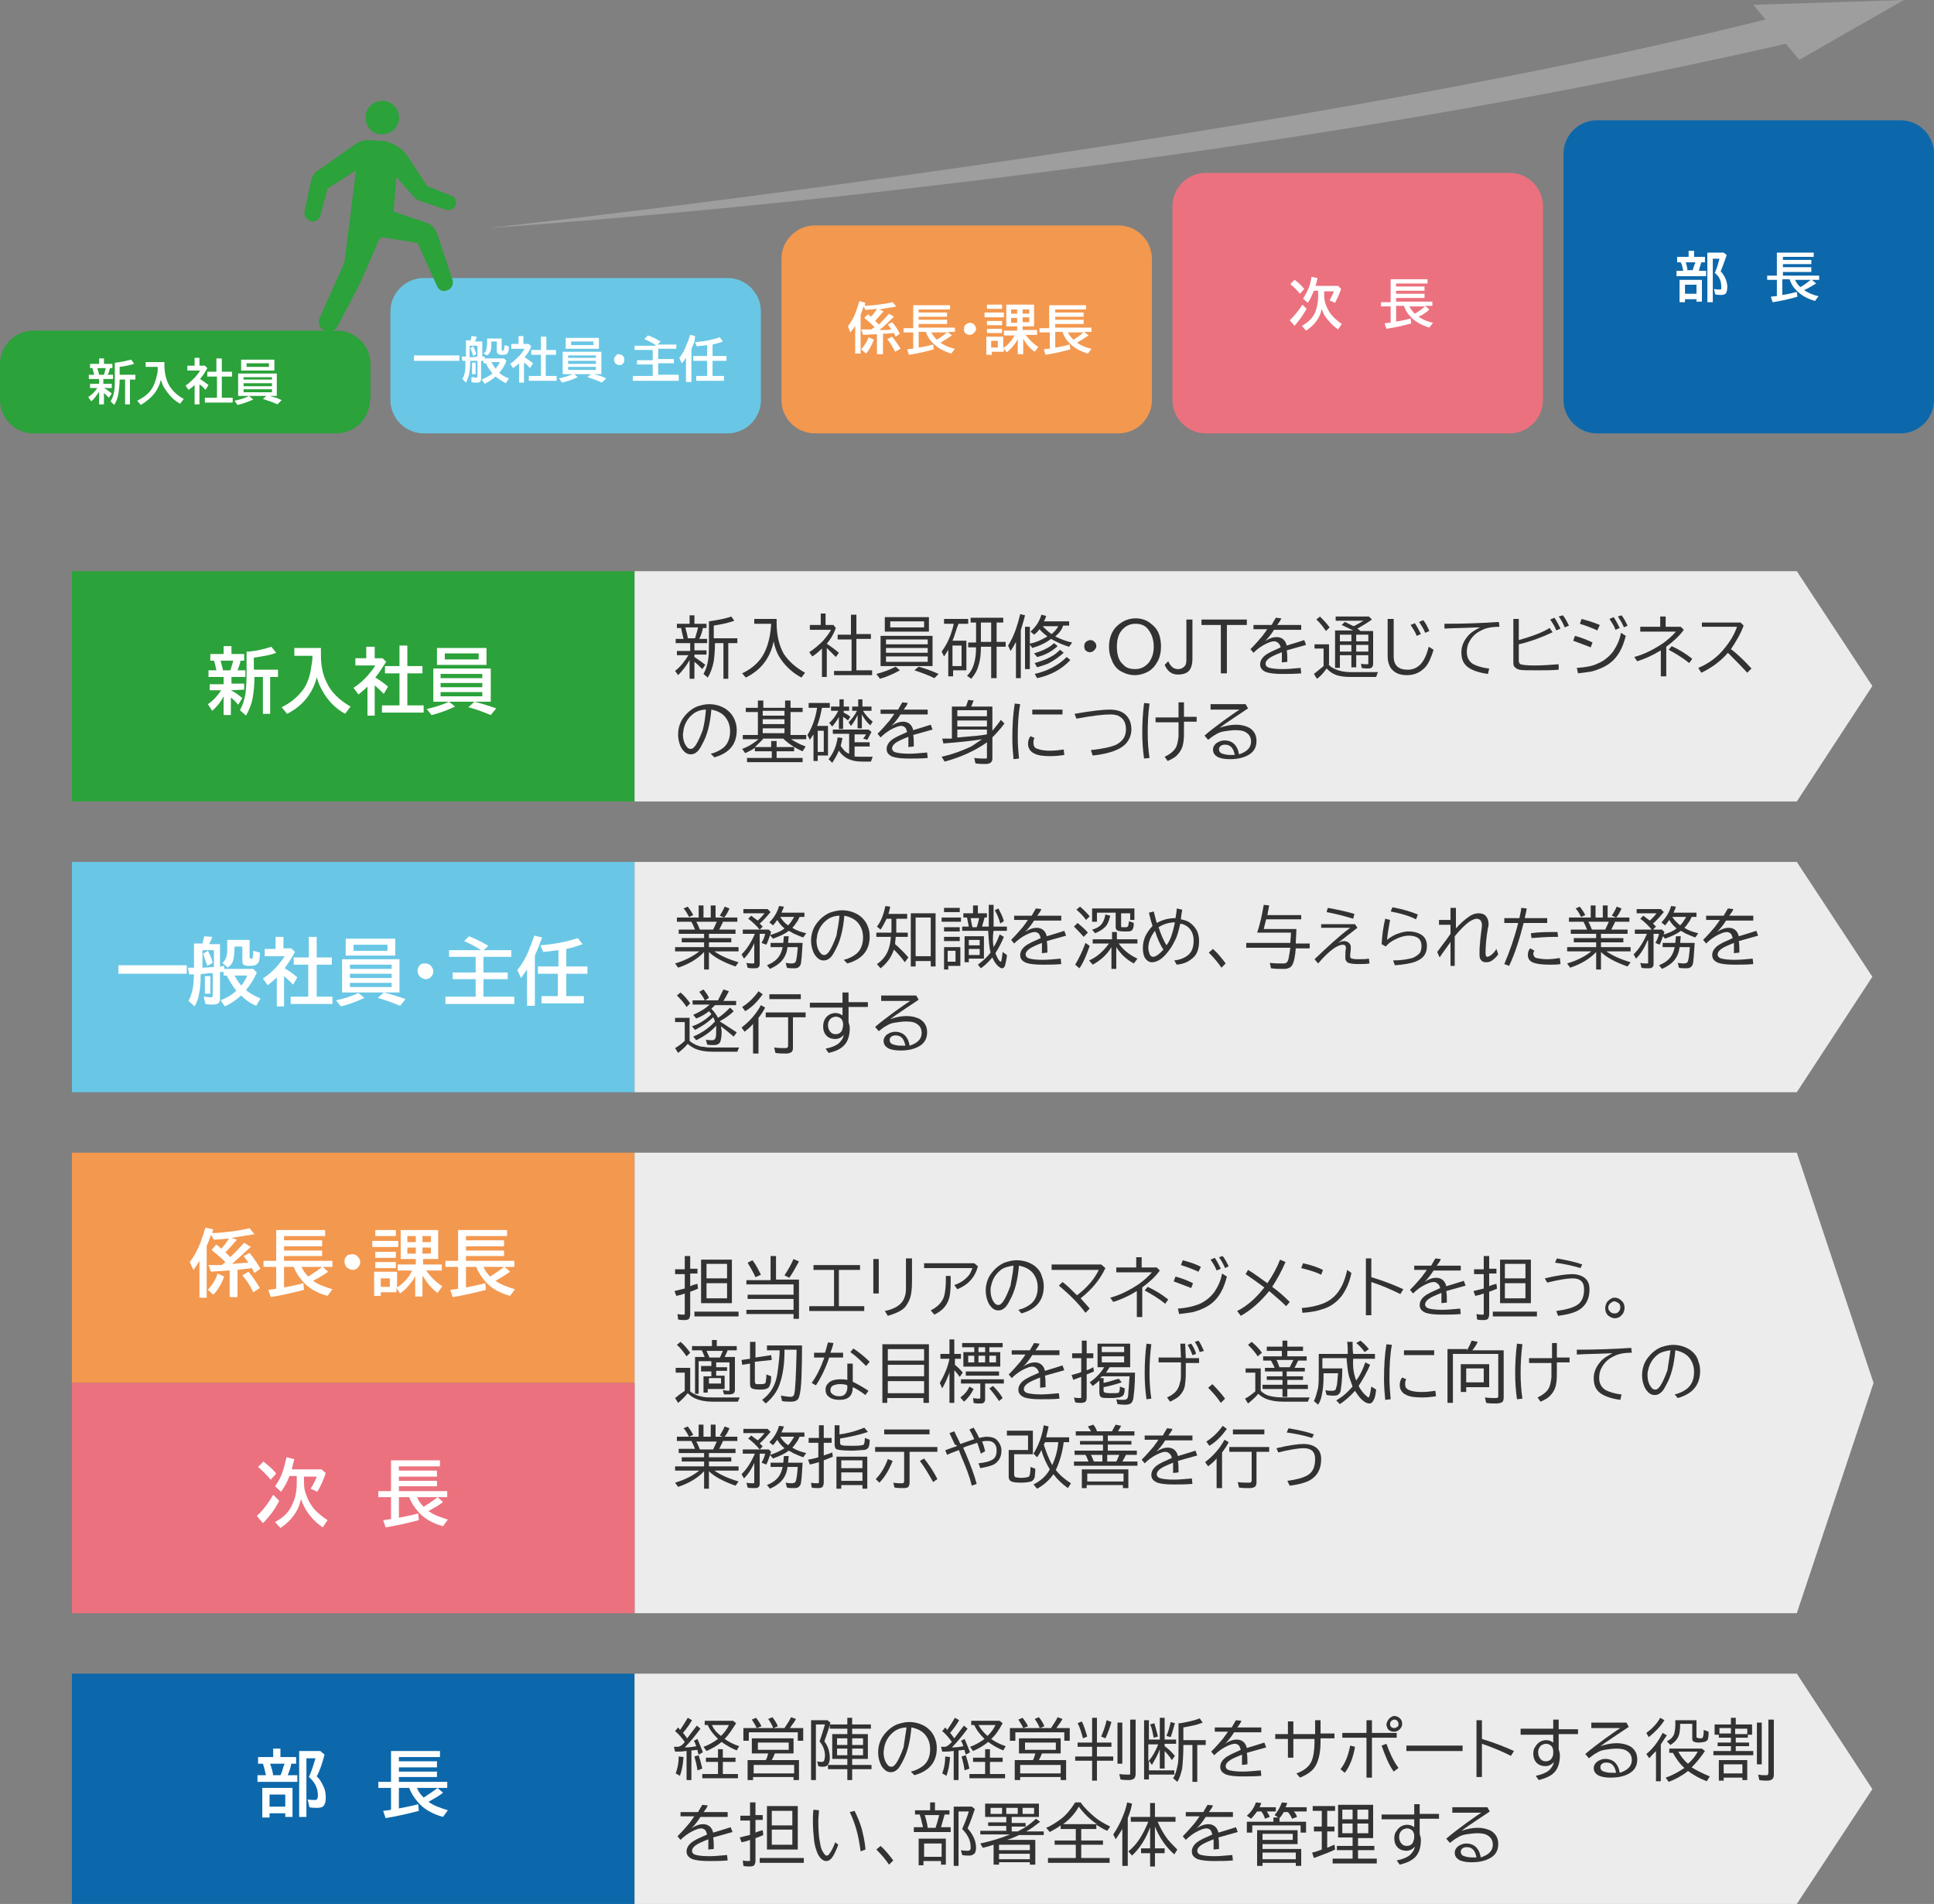 <?xml version="1.0" encoding="utf-8"?>
<!-- Generator: Adobe Illustrator 25.4.1, SVG Export Plug-In . SVG Version: 6.00 Build 0)  -->
<svg version="1.0" id="レイヤー_1" xmlns="http://www.w3.org/2000/svg" xmlns:xlink="http://www.w3.org/1999/xlink" x="0px"
	 y="0px" width="320px" height="315px" viewBox="0 0 320 315" style="enable-background:new 0 0 320 315;" xml:space="preserve">
<rect x="0" y="0" width="320" height="315" fill="#808080" stroke="none"/>
<style type="text/css">
	.st0{fill:#2BA23A;}
	.st1{fill:#69C7E5;}
	.st2{fill:#F3984F;}
	.st3{fill:#EC717E;}
	.st4{fill:#0C68AB;}
	.st5{fill:#FFFFFF;}
	.st6{fill:#9F9E9F;}
	.st7{fill:#ECECEC;}
	.st8{fill:#323232;}
</style>
<g>
	<rect x="11.9" y="94.5" class="st0" width="93.1" height="38.1"/>
	<g>
		<g>
			<path class="st0" d="M61.2,66.2c0,3-2.5,5.5-5.5,5.5H5.5c-3,0-5.5-2.5-5.5-5.5v-6c0-3,2.5-5.5,5.5-5.5h50.3c3,0,5.5,2.5,5.5,5.5
				V66.2z"/>
		</g>
		<g>
			<path class="st1" d="M125.9,66.2c0,3-2.5,5.5-5.5,5.5H70.1c-3,0-5.5-2.5-5.5-5.5V51.5c0-3,2.5-5.5,5.5-5.5h50.3
				c3,0,5.5,2.5,5.5,5.5V66.2z"/>
		</g>
		<g>
			<path class="st2" d="M190.6,66.2c0,3-2.5,5.5-5.5,5.5h-50.3c-3,0-5.5-2.5-5.5-5.5V42.8c0-3,2.5-5.5,5.5-5.5h50.3
				c3,0,5.5,2.5,5.5,5.5V66.2z"/>
		</g>
		<g>
			<path class="st3" d="M255.3,66.2c0,3-2.5,5.5-5.5,5.5h-50.3c-3,0-5.5-2.5-5.5-5.5V34.1c0-3,2.5-5.5,5.5-5.5h50.3
				c3,0,5.5,2.5,5.5,5.5V66.2z"/>
		</g>
		<g>
			<path class="st4" d="M320,66.2c0,3-2.5,5.5-5.5,5.5h-50.3c-3,0-5.5-2.5-5.5-5.5V25.4c0-3,2.5-5.5,5.5-5.5h50.3
				c3,0,5.5,2.5,5.5,5.5V66.2z"/>
		</g>
		<g>
			<path class="st5" d="M17.2,64.2c0.4,0.2,0.8,0.5,1.3,0.9L18,65.8c-0.3-0.3-0.6-0.6-0.8-0.8v1.9h-0.8v-2.1
				c-0.4,0.6-0.8,1.2-1.3,1.6l-0.5-0.7c0.6-0.4,1.1-0.9,1.5-1.5h-1.2v-0.7h1.5v-0.8h-1.7V62h0.9c-0.1-0.3-0.2-0.7-0.3-1.1h-0.4v-0.7
				h1.5v-0.9h0.8v0.9h1.4v0.7h-0.4c-0.1,0.4-0.2,0.8-0.4,1.1h0.9v0.7h-1.6v0.8h1.4v0.7L17.2,64.2L17.2,64.2z M16.1,60.9
				c0.1,0.3,0.2,0.7,0.3,1.1h0.8c0.1-0.3,0.2-0.7,0.3-1.1H16.1z M19.8,62.8c0,0.8-0.1,1.6-0.2,2.3c-0.1,0.7-0.4,1.4-0.7,1.9
				l-0.6-0.6c0.3-0.5,0.5-1,0.6-1.7c0.1-0.6,0.1-1.3,0.1-2.2V60c0.1,0,0.1,0,0.2,0c0.8-0.1,1.7-0.3,2.5-0.5l0.5,0.7
				c-0.7,0.2-1.5,0.4-2.4,0.5V62h2.6v0.8h-0.9v4.1h-0.8v-4.1H19.8z"/>
			<path class="st5" d="M27.2,59.6v0.7c0,1.2,0.2,2.2,0.6,3.1c0.5,1,1.3,1.9,2.6,2.6l-0.6,0.8c-1.1-0.6-1.9-1.5-2.6-2.6
				c-0.3-0.4-0.4-0.9-0.6-1.4l0,0.1c-0.2,0.8-0.5,1.4-0.9,2c-0.6,0.8-1.4,1.5-2.4,2.1l-0.6-0.7c1-0.5,1.8-1.1,2.3-1.8
				c0.5-0.7,0.8-1.6,1-2.6c0.1-0.3,0.1-0.7,0.1-1.2h-2v-0.8H27.2z"/>
			<path class="st5" d="M33.1,62.7c0.4,0.3,0.9,0.6,1.4,1L34,64.5c-0.3-0.3-0.6-0.7-1-0.9v3.3h-0.8v-3.2c-0.3,0.3-0.7,0.6-1,0.8
				l-0.5-0.7c0.6-0.4,1.1-0.9,1.6-1.4c0.3-0.4,0.6-0.7,0.8-1.1H31v-0.8h1.2v-1.3H33v1.3h0.9l0.4,0.4C34,61.5,33.6,62.1,33.1,62.7z
				 M35.8,61.5v-2.2h0.9v2.2h1.7v0.8h-1.7v3.5h1.8v0.8h-4.6v-0.8h2v-3.5h-1.6v-0.8H35.8z"/>
			<path class="st5" d="M38.8,66.3c0.9-0.2,1.7-0.4,2.4-0.8l0.7,0.6c-0.9,0.4-1.7,0.7-2.6,0.9L38.8,66.3z M45.8,61.8v3.7h-6.4v-3.7
				H45.8z M45.4,59.5v1.8h-5.5v-1.8H45.4z M40.3,62.4v0.4H45v-0.4H40.3z M40.3,63.4v0.5H45v-0.5H40.3z M40.3,64.4v0.5H45v-0.5H40.3z
				 M40.8,60.1v0.6h3.7v-0.6H40.8z M45.9,66.9c-0.6-0.3-1.5-0.6-2.4-0.9l0.7-0.6c0.8,0.2,1.6,0.4,2.4,0.8L45.9,66.9z"/>
		</g>
		<g>
			<g>
				<path class="st5" d="M68.5,58.8H76v0.9h-7.5V58.8z"/>
				<path class="st5" d="M77.8,56.5C77.8,56.4,77.8,56.4,77.8,56.5c0.1-0.3,0.2-0.6,0.2-0.9l0.9,0.1c-0.1,0.3-0.2,0.5-0.3,0.8h1.2
					V59c0,0,0.2,0,0.4,0v0.3h3.2l0.4,0.4c-0.3,0.8-0.7,1.4-1.2,2c0.5,0.4,1,0.7,1.6,0.9l-0.5,0.8c-0.6-0.3-1.2-0.7-1.7-1.1
					c-0.6,0.5-1.2,0.9-1.8,1.2l-0.5-0.7c0.7-0.3,1.2-0.6,1.8-1c-0.4-0.5-0.8-1-1.1-1.7h-0.4v-0.4c-0.1,0-0.1,0-0.2,0
					c0,0-0.1,0-0.2,0v3c0,0.3-0.1,0.4-0.2,0.5c-0.1,0.1-0.3,0.1-0.6,0.1c-0.3,0-0.6,0-0.8-0.1L78,62.4l0.1,0c0.4,0,0.6,0.1,0.7,0.1
					c0.1,0,0.2-0.1,0.2-0.2v-2.6c-0.1,0-0.2,0-0.2,0c-0.1,0-0.3,0-0.5,0c-0.1,0-0.3,0-0.5,0c0,0,0,0,0,0.1c0,0.9-0.1,1.7-0.2,2.2
					c-0.1,0.4-0.3,0.9-0.5,1.3l-0.6-0.6c0.3-0.5,0.5-1.2,0.5-1.9c0-0.3,0-0.6,0-1.1c-0.2,0-0.4,0-0.5,0l-0.1-0.7c0.1,0,0.3,0,0.4,0
					l0.3,0v-2.7H77.8z M79,57.2h-1.3v1.9c0.4,0,0.8,0,1.2-0.1l0.1,0V57.2z M78.3,58.9c-0.2-0.5-0.3-1-0.5-1.3l0.5-0.3
					c0.2,0.4,0.4,0.8,0.5,1.3L78.3,58.9z M78.1,60h0.6v1.9h-0.6V60z M83,55.9v2c0,0.1,0.1,0.1,0.2,0.1c0.1,0,0.2,0,0.2-0.1
					c0,0,0-0.3,0.1-0.7l0-0.1l0.7,0.2c0,0.6-0.1,1-0.2,1.1c-0.1,0.2-0.4,0.3-0.8,0.3c-0.3,0-0.5,0-0.7-0.1c-0.2-0.1-0.3-0.2-0.3-0.5
					v-1.6h-0.9v0.1c0,0.7,0,1.1-0.1,1.4c-0.1,0.3-0.3,0.6-0.6,0.8L80,58.5c0.3-0.2,0.4-0.4,0.5-0.8c0-0.2,0.1-0.5,0.1-0.9v-0.8H83z
					 M81.3,59.9c0.2,0.4,0.4,0.7,0.7,1.1l0,0c0.3-0.4,0.6-0.8,0.7-1.1H81.3z"/>
				<path class="st5" d="M86.8,59.1c0.4,0.3,0.9,0.6,1.4,1l-0.5,0.8c-0.3-0.3-0.6-0.7-1-0.9v3.3h-0.8v-3.2c-0.3,0.3-0.7,0.6-1,0.8
					l-0.5-0.7c0.6-0.4,1.1-0.9,1.6-1.4c0.3-0.4,0.6-0.7,0.8-1.1h-2.2v-0.8h1.2v-1.3h0.8v1.3h0.9l0.4,0.4
					C87.7,57.9,87.3,58.5,86.8,59.1z M89.5,57.9v-2.2h0.9v2.2H92v0.8h-1.7v3.5h1.8V63h-4.6v-0.8h2v-3.5h-1.6v-0.8H89.5z"/>
				<path class="st5" d="M92.5,62.6c0.9-0.2,1.7-0.4,2.4-0.8l0.7,0.6c-0.9,0.4-1.7,0.7-2.6,0.9L92.5,62.6z M99.5,58.2v3.7h-6.4v-3.7
					H99.5z M99.1,55.9v1.8h-5.5v-1.8H99.1z M94,58.8v0.4h4.6v-0.4H94z M94,59.7v0.5h4.6v-0.5H94z M94,60.7v0.5h4.6v-0.5H94z
					 M94.5,56.5v0.6h3.7v-0.6H94.5z M99.6,63.3c-0.6-0.3-1.5-0.6-2.4-0.9l0.7-0.6c0.8,0.2,1.6,0.4,2.4,0.8L99.6,63.3z"/>
				<path class="st5" d="M102.4,58.6c0.2,0,0.4,0.1,0.6,0.2c0.2,0.2,0.3,0.4,0.3,0.7c0,0.2,0,0.3-0.1,0.5c-0.2,0.3-0.4,0.4-0.7,0.4
					c-0.1,0-0.3,0-0.4-0.1c-0.1-0.1-0.2-0.1-0.3-0.2c-0.1-0.2-0.2-0.4-0.2-0.6c0-0.3,0.1-0.5,0.4-0.7
					C102,58.6,102.2,58.6,102.4,58.6z"/>
				<path class="st5" d="M108.5,57.1c-0.6-0.4-1.2-0.7-1.9-1l0.6-0.6c0.7,0.2,1.4,0.6,2.1,1l-0.5,0.5h3.1v0.7h-3v1.7h2.6v0.7h-2.6
					v1.9h3.4V63h-7.6v-0.8h3.3v-1.9h-2.6v-0.7h2.6v-1.7h-3v-0.7H108.5z"/>
				<path class="st5" d="M114.4,57.7v5.5h-0.9v-4c-0.2,0.3-0.4,0.6-0.7,0.9l-0.4-0.9c0.5-0.6,0.9-1.3,1.2-2.2c0.2-0.4,0.4-1,0.6-1.6
					l0.8,0.2C115,56.5,114.7,57.1,114.4,57.7z M117.9,57v1.9h2.3v0.8h-2.3v2.5h1.9V63h-4.6v-0.8h1.8v-2.5h-2.3v-0.8h2.3v-1.8
					c0,0-0.1,0-0.1,0c-0.4,0.1-1,0.1-1.6,0.2l-0.3-0.7c1.6-0.1,2.9-0.4,4.1-0.8l0.5,0.7C119.2,56.7,118.6,56.8,117.9,57z"/>
			</g>
		</g>
		<g>
			<g>
				<path class="st5" d="M145.5,54.6c0.4,0,0.7,0,0.8,0c0.5,0,0.8,0,1-0.1l0.2,0c-0.2-0.3-0.4-0.5-0.6-0.8l0.7-0.4
					c0.5,0.5,0.9,1.2,1.3,1.9l-0.7,0.5c-0.1-0.2-0.2-0.4-0.3-0.6c-0.4,0-0.8,0.1-1.3,0.1l-0.5,0v3.4h-1v-3.3l-0.3,0
					c-0.6,0-1.3,0.1-2,0.1l-0.3-0.9c0.4,0,0.8,0,1.2,0l0.5,0c0.1-0.1,0.2-0.2,0.4-0.3c0,0,0,0,0.1-0.1c-0.6-0.6-1.2-1.1-1.7-1.5
					l0.6-0.6c0.2,0.1,0.4,0.3,0.5,0.4l0,0c0.4-0.4,0.7-0.8,1-1.3c-0.8,0.1-1.4,0.1-1.9,0.2l-0.3-0.6c-0.2,0.5-0.3,0.9-0.5,1.4v6.4
					h-0.9v-4.6c-0.2,0.4-0.5,0.7-0.8,1.1l-0.4-1c0.5-0.7,1-1.5,1.3-2.4c0.2-0.5,0.4-1.1,0.6-1.8l1,0.3c-0.1,0.2-0.1,0.4-0.1,0.5
					l0.1,0c1.7-0.1,3.2-0.3,4.5-0.6l0.6,0.7c-0.9,0.2-1.9,0.3-2.8,0.5l0.7,0.3c-0.5,0.6-1,1.1-1.4,1.6c0.1,0.1,0.4,0.3,0.6,0.6
					c0.6-0.6,1.2-1.2,1.7-1.8l0.8,0.5C147.2,53.1,146.4,53.9,145.5,54.6z M142.5,57.8c0.5-0.6,1-1.3,1.2-2l0.9,0.4
					c-0.4,1-0.8,1.7-1.3,2.3L142.5,57.8z M148.1,58.2c-0.4-0.8-0.8-1.5-1.3-2.1l0.8-0.4c0.5,0.6,1,1.3,1.4,2L148.1,58.2z"/>
				<path class="st5" d="M155.6,56.7c0.6,0.4,1.4,0.8,2.4,1l-0.6,0.8c-1.3-0.4-2.4-1-3.2-1.9c-0.5-0.5-0.8-1.1-1-1.7H152v2.6
					c0.8-0.1,1.6-0.3,2.4-0.5l0.1,0.8c-1.4,0.4-2.8,0.7-4.1,0.9l-0.3-0.9c0.5-0.1,0.8-0.1,1-0.1v-2.7h-1.6v-0.7h1.6v-3.8h6.1v0.7
					H152v0.5h4.7v0.7H152v0.5h4.7v0.7H152v0.6h6v0.7h-1.2l0.7,0.6C156.9,55.9,156.3,56.3,155.6,56.7z M155,56.2
					c0.7-0.4,1.2-0.8,1.7-1.2h-2.6C154.3,55.4,154.6,55.8,155,56.2z"/>
				<path class="st5" d="M160.5,53.4c0.2,0,0.4,0.1,0.6,0.2c0.2,0.2,0.4,0.5,0.4,0.8c0,0.2-0.1,0.4-0.2,0.5
					c-0.2,0.3-0.5,0.5-0.8,0.5c-0.2,0-0.3,0-0.5-0.1c-0.1-0.1-0.2-0.1-0.3-0.2c-0.2-0.2-0.2-0.4-0.2-0.7c0-0.3,0.1-0.6,0.4-0.8
					C160.1,53.5,160.3,53.4,160.5,53.4z"/>
				<path class="st5" d="M162.9,51.7h3.2v0.8h-3.2V51.7z M166,57.6c0.4-0.3,0.8-0.6,1.1-1c0.3-0.3,0.5-0.7,0.8-1.1h-1.8v-0.8h2.2V54
					h-1.8v-3.6h4.6V54h-1.9v0.6h2.4v0.8h-1.9c0.6,0.8,1.3,1.5,2.1,2l-0.6,0.8c-0.7-0.5-1.4-1.2-1.9-2.2v2.6h-0.9v-2.5
					c-0.2,0.3-0.3,0.6-0.5,0.8c-0.3,0.5-0.8,0.9-1.3,1.4l-0.5-0.6v0.5h-2v0.5h-0.9v-3h2.8V57.6z M163.3,50.4h2.5v0.7h-2.5V50.4z
					 M163.3,53.1h2.5v0.7h-2.5V53.1z M163.3,54.4h2.5v0.7h-2.5V54.4z M164,56.4v1.1h1.1v-1.1H164z M167.3,51.2v0.7h1v-0.7H167.3z
					 M167.3,52.6v0.8h1v-0.8H167.3z M170.3,51.9v-0.7h-1.1v0.7H170.3z M170.3,53.3v-0.8h-1.1v0.8H170.3z"/>
				<path class="st5" d="M178.2,56.7c0.6,0.4,1.4,0.8,2.4,1l-0.6,0.8c-1.3-0.4-2.4-1-3.2-1.9c-0.5-0.5-0.8-1.1-1-1.7h-1.2v2.6
					c0.8-0.1,1.6-0.3,2.4-0.5l0.1,0.8c-1.4,0.4-2.8,0.7-4.1,0.9l-0.3-0.9c0.5-0.1,0.8-0.1,1-0.1v-2.7H172v-0.7h1.6v-3.8h6.1v0.7
					h-5.1v0.5h4.7v0.7h-4.7v0.5h4.7v0.7h-4.7v0.6h6v0.7h-1.2l0.7,0.6C179.5,55.9,178.9,56.3,178.2,56.7z M177.6,56.2
					c0.7-0.4,1.2-0.8,1.7-1.2h-2.6C176.9,55.4,177.2,55.8,177.6,56.2z"/>
			</g>
		</g>
		<g>
			<g>
				<path class="st5" d="M213.4,53c0.7-0.7,1.4-1.5,2.1-2.6l0.7,0.7c-0.6,1-1.2,1.9-2,2.8L213.4,53z M215.1,48.6
					c-0.5-0.6-1-1.1-1.6-1.6l0.7-0.7c0.6,0.4,1.1,0.9,1.6,1.5L215.1,48.6z M218.2,48.1h-0.8c-0.3,0.7-0.6,1.4-1,2l-0.8-0.7
					c0.4-0.6,0.7-1.2,1-1.9c0.2-0.5,0.3-1.1,0.4-1.7L218,46c-0.1,0.5-0.2,0.9-0.3,1.2l0,0.1h3.7l0.5,0.5c-0.3,0.9-0.7,1.7-1,2.3
					l-0.9-0.4c0.3-0.6,0.6-1.1,0.7-1.5h-1.6v0.8c0,0.4,0.1,1,0.3,1.5c0.3,0.7,0.6,1.3,1.1,1.8c0.4,0.5,1,0.9,1.5,1.3l-0.6,0.9
					c-1-0.7-1.7-1.5-2.3-2.4c-0.1-0.3-0.3-0.6-0.4-1c-0.3,1.5-1.2,2.7-2.6,3.6l-0.7-0.8c1-0.5,1.8-1.3,2.2-2.2
					c0.3-0.8,0.5-1.6,0.5-2.6V48.1z"/>
				<path class="st5" d="M234.7,52.4c0.6,0.4,1.4,0.8,2.4,1l-0.6,0.8c-1.3-0.4-2.4-1-3.2-1.9c-0.5-0.5-0.8-1.1-1-1.7H231v2.6
					c0.8-0.1,1.6-0.3,2.4-0.5l0.1,0.8c-1.4,0.4-2.8,0.7-4.1,0.9l-0.3-0.9c0.5-0.1,0.8-0.1,1-0.1v-2.7h-1.6v-0.7h1.6v-3.8h6.1v0.7
					H231v0.5h4.7v0.7H231v0.5h4.7v0.7H231v0.6h6v0.7h-1.2l0.7,0.6C236,51.7,235.4,52.1,234.7,52.4z M234.1,51.9
					c0.7-0.4,1.2-0.8,1.7-1.2h-2.6C233.4,51.1,233.7,51.5,234.1,51.9z"/>
			</g>
		</g>
		<g>
			<g>
				<path class="st5" d="M280.2,42.5h1.9v0.9h-0.6c-0.1,0.4-0.3,0.9-0.4,1.4h1.2v0.9h-4.9v-0.9h1.1c-0.1-0.6-0.2-1-0.4-1.4h-0.6
					v-0.9h1.9v-1h0.9V42.5z M281.6,46.3v3.6h-0.9v-0.4h-1.9V50h-0.9v-3.7H281.6z M278.8,47.1v1.5h1.9v-1.5H278.8z M278.9,43.3
					c0.1,0.4,0.3,0.9,0.3,1.4h0.9l0-0.1c0.1-0.3,0.2-0.7,0.4-1.1l0-0.1H278.9z M284.7,44.9c0.3,0.3,0.6,0.7,0.8,1.2
					c0.2,0.5,0.3,0.9,0.3,1.4c0,0.4-0.1,0.8-0.2,1c-0.2,0.2-0.4,0.3-0.8,0.3c-0.3,0-0.6,0-1-0.1l-0.2-0.9c0.4,0.1,0.6,0.1,0.9,0.1
					c0.2,0,0.3,0,0.3-0.1c0-0.1,0-0.2,0-0.4c0-0.7-0.2-1.4-0.7-1.9c-0.1-0.1-0.3-0.3-0.4-0.4l0.1-0.1c0.3-0.7,0.5-1.4,0.7-2.2h-1.1
					V50h-0.9v-8.2h2.7l0.5,0.4C285.3,43.3,285,44.2,284.7,44.9z"/>
				<path class="st5" d="M298.5,48c0.6,0.4,1.4,0.8,2.4,1l-0.6,0.8c-1.3-0.4-2.4-1-3.2-1.9c-0.5-0.5-0.8-1.1-1-1.7h-1.2v2.6
					c0.8-0.1,1.6-0.3,2.4-0.5l0.1,0.8c-1.4,0.4-2.8,0.7-4.1,0.9l-0.3-0.9c0.5-0.1,0.8-0.1,1-0.1v-2.7h-1.6v-0.7h1.6v-3.8h6.1v0.7
					h-5.1V43h4.7v0.7h-4.7v0.5h4.7V45h-4.7v0.6h6v0.7h-1.2l0.7,0.6C299.8,47.3,299.2,47.7,298.5,48z M297.9,47.5
					c0.7-0.4,1.2-0.8,1.7-1.2H297C297.2,46.7,297.5,47.2,297.9,47.5z"/>
			</g>
		</g>
		<g>
			<path class="st0" d="M63.5,22.2c1.5-0.1,2.7-1.5,2.5-3c-0.1-1.5-1.5-2.7-3-2.5c-1.5,0.1-2.7,1.5-2.5,3
				C60.6,21.2,61.9,22.4,63.5,22.2z"/>
			<path class="st0" d="M64.9,37.5l0.7-8.2l3,3.4c0.2,0.2,0.5,0.4,0.8,0.5l4.4,1.5c0.3,0.1,0.7,0.1,1-0.1c0.3-0.2,0.5-0.4,0.6-0.7
				l0,0c0.2-0.6-0.1-1.3-0.7-1.5l-4-1.6l-3.1-4.7c-1-1.6-2.6-2.6-4.5-2.8l-1.7-0.1c-0.8-0.1-1.7,0.1-2.4,0.5l-6.5,4.6
				c-0.5,0.3-0.8,0.8-1,1.4L50.4,35c-0.1,0.3,0,0.7,0.2,1c0.2,0.3,0.5,0.5,0.8,0.6l0.1,0c0.7,0.2,1.3-0.3,1.5-0.9l1.2-4.5l4.7-3
				l-1.9,15.2l-4.2,9.4c-0.1,0.4-0.1,0.9,0.2,1.3c0.2,0.4,0.6,0.6,1.1,0.7l0.1,0c0.7,0.1,1.4-0.2,1.7-0.9l3.8-7.3l3-6.9"/>
			<path class="st0" d="M61.7,39l7.4,1.2l3.2,7.1c0.2,0.6,0.9,1,1.5,0.8l0,0c0.4-0.1,0.7-0.3,0.9-0.6c0.2-0.3,0.3-0.7,0.2-1.1
				l-2.5-7.5c-0.3-1.1-1.1-1.9-2-2.1l-6.8-2.3"/>
		</g>
		<g>
			<g>
				<path class="st6" d="M300.9,6l-4.4-3.9C229,19.7,121.2,33.2,81.9,37.6c-0.2,0-0.4,0-0.6,0.1c12.3-0.9,32.4-2.5,57.4-5.2
					C178.1,28.1,238,20.7,300.9,6z"/>
			</g>
			<polygon class="st6" points="290.1,0.8 315,0 297.7,9.9 			"/>
		</g>
	</g>
	<polygon class="st7" points="309.8,113.5 297.3,132.6 105,132.6 105,94.5 297.3,94.5 	"/>
	<g>
		<path class="st5" d="M38.2,114.2c0.6,0.3,1.2,0.7,1.9,1.3l-0.7,1.1c-0.4-0.5-0.8-0.9-1.2-1.2v2.9H37v-3.1c-0.5,1-1.2,1.8-1.9,2.4
			l-0.7-1.1c0.9-0.6,1.6-1.4,2.2-2.3h-1.9v-1H37V112h-2.5v-1.1h1.3c-0.1-0.5-0.2-1-0.4-1.6h-0.6v-1.1H37v-1.3h1.3v1.3h2.1v1.1h-0.6
			c-0.1,0.6-0.3,1.1-0.5,1.6h1.3v1.1h-2.3v1.1h2.1v1L38.2,114.2L38.2,114.2z M36.5,109.3c0.1,0.5,0.3,1,0.4,1.6h1.2
			c0.2-0.5,0.3-1,0.5-1.6H36.5z M42.1,112.1c0,1.2-0.1,2.3-0.3,3.4c-0.2,1.1-0.6,2-1.1,2.9l-1-0.9c0.4-0.7,0.7-1.6,0.9-2.6
			c0.1-0.9,0.2-2,0.2-3.4v-3.7c0.1,0,0.2,0,0.4,0c1.2-0.1,2.5-0.4,3.7-0.8l0.8,1c-1,0.4-2.3,0.6-3.7,0.8v2H46v1.2h-1.3v6.1h-1.2
			v-6.1H42.1z"/>
		<path class="st5" d="M53.1,107.4v1c0,1.7,0.3,3.3,1,4.6c0.7,1.5,2,2.8,3.9,3.9l-0.9,1.2c-1.6-0.9-2.9-2.2-3.8-3.9
			c-0.4-0.7-0.7-1.4-0.9-2.2l0,0.1c-0.3,1.2-0.8,2.2-1.3,2.9c-0.8,1.2-2,2.3-3.6,3.1l-0.9-1.1c1.5-0.7,2.6-1.7,3.4-2.7
			c0.8-1,1.3-2.4,1.5-4c0.1-0.5,0.2-1.1,0.2-1.8h-3v-1.3H53.1z"/>
		<path class="st5" d="M62.1,112.1c0.7,0.4,1.4,0.9,2.1,1.5l-0.7,1.2c-0.5-0.5-1-1-1.5-1.4v5h-1.2v-4.8c-0.5,0.5-1,0.9-1.5,1.3
			l-0.8-1.1c0.9-0.6,1.7-1.3,2.4-2.1c0.5-0.6,0.9-1.1,1.2-1.6h-3.3v-1.2h1.8v-1.9H62v1.9h1.3l0.6,0.6
			C63.4,110.2,62.9,111.1,62.1,112.1z M66.1,110.2v-3.4h1.3v3.4h2.5v1.2h-2.5v5.3h2.7v1.2h-6.9v-1.2h2.9v-5.3h-2.4v-1.2H66.1z"/>
		<path class="st5" d="M70.6,117.3c1.4-0.3,2.6-0.7,3.7-1.2l1,0.8c-1.3,0.6-2.6,1.1-3.9,1.4L70.6,117.3z M81.2,110.6v5.5h-9.5v-5.5
			H81.2z M80.5,107.2v2.8h-8.2v-2.8H80.5z M72.9,111.5v0.7h6.9v-0.7H72.9z M72.9,113v0.7h6.9V113H72.9z M72.9,114.5v0.7h6.9v-0.7
			H72.9z M73.6,108.1v1h5.6v-1H73.6z M81.2,118.3c-1-0.4-2.2-0.9-3.7-1.3l1-0.9c1.2,0.3,2.5,0.7,3.6,1.1L81.2,118.3z"/>
	</g>
	<g>
		<path class="st8" d="M114.9,106.3v1.3h2v0.7h-2v0.4c0.6,0.4,1.2,0.8,1.8,1.3l-0.5,0.7c-0.5-0.5-0.9-0.9-1.3-1.2v2.8h-0.8v-3.1
			c-0.5,0.9-1.1,1.7-1.9,2.5l-0.5-0.7c0.9-0.7,1.6-1.6,2.2-2.6h-1.9v-0.7h2.2v-1.3h-2.4v-0.7h1.3c-0.1-0.5-0.3-1.1-0.4-1.8h-0.7
			v-0.7h2.1v-1.4h0.8v1.4h2v0.7h-0.6c-0.1,0.6-0.3,1.2-0.6,1.8h1.3v0.7H114.9z M113.4,103.8L113.4,103.8c0.1,0.5,0.3,1,0.4,1.8h1.2
			c0.2-0.7,0.4-1.3,0.5-1.8H113.4z M118.3,106.3c0,1.3-0.1,2.3-0.2,3.1c-0.2,1-0.5,1.9-1,2.7l-0.7-0.6c0.4-0.7,0.7-1.6,0.8-2.6
			c0.1-0.7,0.1-1.6,0.1-2.7v-3.4c1.3-0.2,2.6-0.4,3.7-0.8l0.5,0.7c-1.1,0.4-2.2,0.6-3.4,0.8v2.1h3.9v0.8h-1.5v5.9h-0.8v-5.9H118.3z"
			/>
		<path class="st8" d="M128.5,102.3v0.7c0,2.1,0.4,3.8,1.2,5.2c0.8,1.2,1.9,2.2,3.5,3.1l-0.6,0.8c-1.5-0.8-2.8-2-3.7-3.5
			c-0.4-0.7-0.7-1.5-0.9-2.5c-0.2,1.1-0.6,2.1-1.1,2.9c-0.8,1.3-1.9,2.3-3.5,3.1l-0.6-0.7c1.9-0.9,3.2-2.2,3.9-3.9
			c0.5-1.2,0.8-2.6,0.9-4.3h-2.8v-0.8H128.5z"/>
		<path class="st8" d="M136.8,106.5c0.6,0.4,1.3,0.9,2,1.5l-0.5,0.7c-0.5-0.5-1-1-1.5-1.5v4.8h-0.8v-4.7c-0.5,0.5-1.1,1-1.6,1.3
			l-0.5-0.7c0.8-0.5,1.6-1.2,2.3-1.9c0.5-0.6,1-1.2,1.3-1.8H134v-0.8h1.8v-1.9h0.8v1.9h1.3l0.4,0.5
			C137.9,105,137.4,105.8,136.8,106.5z M140.8,104.9v-3.2h0.9v3.2h2.4v0.8h-2.4v5.2h2.6v0.8H138V111h2.9v-5.2h-2.3v-0.8H140.8z"/>
		<path class="st8" d="M145,111.5c1.2-0.3,2.2-0.7,3.2-1.2l0.7,0.6c-1.1,0.6-2.2,1.1-3.3,1.4L145,111.5z M154.3,105.2v5h-8.6v-5
			H154.3z M153.7,102.1v2.4h-7.3v-2.4H153.7z M146.6,105.8v0.8h6.9v-0.8H146.6z M146.6,107.2v0.8h6.9v-0.8H146.6z M146.6,108.6v0.9
			h6.9v-0.9H146.6z M147.3,102.8v1h5.6v-1H147.3z M154.6,112.2c-1-0.5-2.1-0.9-3.3-1.3l0.7-0.6c1.1,0.3,2.2,0.7,3.3,1.2L154.6,112.2
			z"/>
		<path class="st8" d="M157.6,106h2.3v4.9h-2.2v1h-0.8v-4.4c-0.2,0.3-0.4,0.7-0.7,1.1l-0.4-0.8c0.6-0.8,1.1-1.7,1.5-2.8
			c0.2-0.6,0.4-1.2,0.5-1.8h-1.6v-0.8h4v0.8h-1.6C158.2,104.1,158,105.1,157.6,106z M157.6,106.8v3.4h1.5v-3.4H157.6z M164.9,103
			v3.2h1.5v0.8h-1.5v5.2H164v-5.2h-1.7c0,1.2-0.1,2.2-0.4,3.1c-0.2,0.8-0.6,1.5-1.2,2.2l-0.7-0.5c1-0.9,1.5-2.5,1.5-4.7h-1.3v-0.8
			h1.3V103h-0.9v-0.8h5.4v0.8H164.9z M164,103h-1.7v3.2h1.7V103z"/>
		<path class="st8" d="M168.9,104.3v7.9h-0.8v-6c-0.3,0.6-0.6,1.1-0.9,1.5l-0.4-0.9c0.9-1.4,1.5-3.1,2-5.2l0.8,0.2
			C169.4,102.7,169.1,103.5,168.9,104.3z M169.6,103.7h0.8v7h-0.8V103.7z M174.6,105.3c0.8,0.4,1.8,0.8,2.8,1l-0.5,0.7
			c-1.1-0.3-2.1-0.8-3-1.3c-0.9,0.7-2,1.2-3.1,1.5l-0.5-0.7c1.2-0.2,2.1-0.7,3-1.2c-0.5-0.4-1-0.8-1.3-1.2c-0.3,0.4-0.6,0.7-0.9,0.9
			l-0.6-0.5c0.9-0.8,1.5-1.7,1.8-2.8l0.8,0.2c-0.1,0.3-0.2,0.7-0.4,0.9h4.2v0.7h-1C175.7,104.2,175.2,104.8,174.6,105.3z
			 M171.1,108.1c1.3-0.4,2.5-0.9,3.3-1.7l0.6,0.5c-1,0.9-2.1,1.5-3.4,1.8L171.1,108.1z M171.2,111.5c2.2-0.5,4-1.5,5.3-2.8l0.6,0.5
			c-1.4,1.5-3.2,2.5-5.5,3L171.2,111.5z M171.2,109.7c1-0.3,1.9-0.6,2.6-1c0.6-0.3,1.1-0.7,1.6-1.2l0.6,0.5
			c-0.8,0.7-1.6,1.3-2.6,1.8c-0.5,0.2-1.1,0.4-1.8,0.6L171.2,109.7z M174,104.9c0.5-0.4,0.9-0.9,1.1-1.3h-2.6
			C172.9,104,173.4,104.5,174,104.9z"/>
		<path class="st8" d="M180.4,105.9c0.3,0,0.5,0.1,0.7,0.3c0.2,0.2,0.3,0.4,0.3,0.7c0,0.2-0.1,0.4-0.2,0.5c-0.2,0.3-0.5,0.5-0.8,0.5
			c-0.2,0-0.3,0-0.5-0.1c-0.4-0.2-0.5-0.5-0.5-0.9c0-0.3,0.1-0.6,0.4-0.8C180,106,180.2,105.9,180.4,105.9z"/>
		<path class="st8" d="M187.9,102.3c0.8,0,1.6,0.2,2.3,0.7c0.7,0.5,1.3,1.1,1.6,2c0.2,0.6,0.3,1.3,0.3,2c0,0.9-0.2,1.8-0.6,2.5
			c-0.4,0.7-0.9,1.3-1.7,1.7c-0.6,0.3-1.3,0.5-2,0.5c-1,0-1.8-0.3-2.6-0.8c-0.7-0.5-1.1-1.2-1.4-2.1c-0.2-0.5-0.3-1.1-0.3-1.8
			c0-1.5,0.5-2.7,1.4-3.5C185.8,102.7,186.8,102.3,187.9,102.3z M187.9,103.2c-0.7,0-1.3,0.2-1.8,0.6c-0.9,0.7-1.3,1.7-1.3,3.2
			c0,0.8,0.1,1.5,0.4,2.1c0.2,0.5,0.6,0.8,0.9,1.1c0.5,0.4,1.1,0.5,1.7,0.5c1,0,1.7-0.4,2.3-1.1c0.5-0.7,0.8-1.5,0.8-2.6
			c0-1.1-0.3-2-0.8-2.7C189.6,103.5,188.8,103.2,187.9,103.2z"/>
		<path class="st8" d="M196.3,102.5h1v6.5c0,0.9-0.2,1.5-0.5,1.9c-0.4,0.5-1.1,0.7-1.9,0.7c-1,0-1.7-0.5-2.2-1.6l0.6-0.6
			c0.4,0.9,0.9,1.3,1.6,1.3c0.5,0,0.9-0.2,1.2-0.6c0.2-0.3,0.2-0.7,0.2-1.2V102.5z"/>
		<path class="st8" d="M198.8,102.5h7.5v0.9H203v8h-1v-8h-3.2V102.5z"/>
		<path class="st8" d="M207.6,103.4h2.8c0.3-0.5,0.5-0.9,0.7-1.2l0.9,0.1c-0.1,0.3-0.3,0.6-0.6,1l-0.1,0.1h4v0.8h-4.5
			c-0.5,0.8-1,1.4-1.5,1.9c0.7-0.5,1.4-0.7,1.9-0.7c0.9,0,1.5,0.5,1.7,1.4c1-0.3,2-0.6,2.9-0.9l0.3,0.8c-1.4,0.4-2.5,0.7-3.2,0.9
			c0.1,0.5,0.1,1.2,0.1,1.9l-0.9,0.1v-0.2c0-0.7,0-1.1,0-1.5c-1,0.4-1.7,0.7-2.1,1c-0.4,0.3-0.6,0.6-0.6,0.9c0,0.3,0.2,0.6,0.7,0.7
			c0.4,0.1,1.1,0.2,2.1,0.2c0.9,0,1.9-0.1,3-0.2l0.1,0.9c-1,0.1-2.1,0.1-3.1,0.1c-1.2,0-2.1-0.1-2.7-0.3c-0.7-0.3-1-0.7-1-1.3
			c0-0.7,0.5-1.4,1.5-1.9c0.5-0.3,1.1-0.5,1.9-0.9c-0.1-0.3-0.2-0.6-0.4-0.7c-0.2-0.2-0.4-0.3-0.7-0.3c-0.4,0-0.9,0.2-1.5,0.5
			c-0.6,0.3-1.3,0.8-1.9,1.4l-0.5-0.6c0.8-0.8,1.4-1.5,2-2.2c0.1-0.2,0.4-0.5,0.7-1l0.1-0.1h-2.3V103.4z"/>
		<path class="st8" d="M219.8,109.9c0.3,0.4,0.7,0.6,1.1,0.8c0.7,0.3,1.5,0.5,2.6,0.5h4.5c-0.1,0.2-0.2,0.5-0.3,0.8h-4.2
			c-1,0-1.9-0.1-2.6-0.4c-0.5-0.2-0.9-0.5-1.4-1c-0.5,0.7-1,1.3-1.6,1.7l-0.5-0.8c0.5-0.4,1-0.8,1.6-1.3v-2.9h-1.5v-0.7h2.4V109.9z
			 M219.4,104.4c-0.5-0.7-1-1.4-1.6-1.9l0.6-0.5c0.5,0.5,1.1,1.1,1.6,1.8L219.4,104.4z M225.1,104.4h2.1v5.4c0,0.3-0.1,0.5-0.2,0.6
			c-0.1,0.1-0.3,0.2-0.6,0.2c-0.3,0-0.7,0-1.1-0.1l-0.1-0.7c0.4,0.1,0.7,0.1,1,0.1c0.1,0,0.2,0,0.2-0.1c0,0,0-0.1,0-0.2v-1.2h-2v2
			h-0.8v-2h-1.9v2.1h-0.8v-6.2h3c-0.6-0.3-1.3-0.6-1.9-0.9l0.5-0.5c0.5,0.2,1,0.5,1.5,0.7c0.6-0.3,1.1-0.6,1.6-0.9H221v-0.7h5.5
			l0.5,0.5c-0.7,0.5-1.5,1-2.4,1.5l0.1,0.1C224.9,104.2,225,104.3,225.1,104.4z M221.7,105v1.1h1.9V105H221.7z M221.7,106.7v1.1h1.9
			v-1.1H221.7z M224.4,105v1.1h2V105H224.4z M226.4,107.8v-1.1h-2v1.1H226.4z"/>
		<path class="st8" d="M229.7,102.4h0.9v6.2c0,1.5,0.8,2.2,2.3,2.2c0.7,0,1.3-0.2,1.8-0.6c0.7-0.5,1.3-1.6,1.7-3.2l0.8,0.5
			c-0.4,1.3-0.8,2.2-1.3,2.8c-0.8,0.9-1.8,1.4-3.1,1.4c-1.3,0-2.1-0.4-2.7-1.2c-0.3-0.5-0.5-1.1-0.5-1.9V102.4z M234.4,105.2
			c-0.2-0.6-0.6-1.2-1-1.8l0.7-0.3c0.4,0.6,0.7,1.2,1,1.8L234.4,105.2z M235.8,104.7c-0.2-0.6-0.6-1.2-1-1.8l0.7-0.3
			c0.4,0.5,0.7,1.1,1,1.8L235.8,104.7z"/>
		<path class="st8" d="M239,103.2c3.1,0,6.1-0.1,9-0.3l0.1,0.8c-1.3,0-2.3,0.2-3,0.6c-0.9,0.4-1.6,1.1-2,1.9
			c-0.3,0.5-0.4,1.1-0.4,1.7c0,0.9,0.4,1.6,1.1,2c0.6,0.3,1.5,0.6,2.6,0.7l-0.2,0.9c-1.5-0.2-2.6-0.6-3.3-1.1
			c-0.8-0.6-1.1-1.4-1.1-2.5c0-1,0.4-1.9,1.1-2.7c0.5-0.6,1.2-1,2-1.4l-0.5,0c-2,0.1-3.8,0.1-5.4,0.2L239,103.2z"/>
		<path class="st8" d="M250.4,102.4h0.9v3.5c2.1-0.6,3.8-1.2,5.1-2l0.5,0.7c-1.7,0.8-3.5,1.5-5.6,2v2.7c0,0.3,0.1,0.5,0.3,0.6
			c0.3,0.1,1,0.2,2.3,0.2s2.6-0.1,4-0.2v0.9c-1.1,0.1-2.3,0.1-3.6,0.1c-1.5,0-2.5,0-2.9-0.1c-0.4-0.1-0.7-0.3-0.9-0.6
			c-0.1-0.2-0.1-0.4-0.1-0.7V102.4z M257.5,104.3c-0.2-0.6-0.6-1.2-1-1.8l0.7-0.3c0.4,0.6,0.7,1.2,1,1.8L257.5,104.3z M258.9,103.8
			c-0.3-0.7-0.6-1.3-1-1.8l0.7-0.2c0.4,0.5,0.7,1.1,1,1.7L258.9,103.8z"/>
		<path class="st8" d="M263.2,107.1c-0.8-0.3-1.8-0.7-2.9-1.1l0.3-0.8c1.1,0.3,2.1,0.7,2.9,1.1L263.2,107.1z M260.9,110.5
			c1.5-0.1,2.6-0.3,3.4-0.7c1-0.4,1.9-1.1,2.6-2c0.6-0.9,1.1-1.9,1.3-3.1l0.8,0.5c-0.5,2-1.3,3.5-2.6,4.5c-0.8,0.6-1.9,1.1-3.1,1.4
			c-0.6,0.1-1.3,0.2-2.2,0.3L260.9,110.5z M264.3,104.3c-0.9-0.4-1.9-0.8-2.9-1.1l0.3-0.8c1.1,0.3,2.1,0.6,3,1L264.3,104.3z
			 M267.3,104.2c-0.2-0.6-0.6-1.2-1-1.8l0.7-0.3c0.4,0.6,0.7,1.2,1,1.8L267.3,104.2z M268.7,103.8c-0.3-0.7-0.6-1.2-1-1.8l0.6-0.2
			c0.4,0.5,0.7,1.1,1,1.7L268.7,103.8z"/>
		<path class="st8" d="M274.7,102h0.9v1.7h2.5l0.5,0.5c-0.7,1-1.7,1.9-2.9,2.8v4.9h-0.9v-4.3c-1.3,0.8-2.6,1.4-3.9,1.8l-0.5-0.7
			c1.8-0.5,3.3-1.3,4.8-2.3c0.8-0.6,1.5-1.2,2.1-1.9h-5.9v-0.8h3.3V102z M279.5,109.7c-1.1-0.9-2.3-1.6-3.4-2.2l0.5-0.6
			c1.3,0.6,2.4,1.3,3.4,2.1L279.5,109.7z"/>
		<path class="st8" d="M281.7,103h6.3l0.5,0.5c-0.5,1.4-1.3,2.7-2.1,3.9c1.2,0.9,2.3,2,3.4,3.2l-0.7,0.7c-1-1.1-2.1-2.2-3.2-3.3
			c-1.2,1.4-2.7,2.5-4.4,3.3l-0.5-0.8c1.7-0.7,3.2-1.8,4.3-3.2c1-1.2,1.7-2.4,2.1-3.6h-5.8V103z"/>
		<path class="st8" d="M117.6,124.7c0.9-0.2,1.6-0.6,2.1-1c0.7-0.6,1.1-1.5,1.1-2.7c0-0.8-0.2-1.5-0.6-2.1c-0.5-0.8-1.4-1.3-2.5-1.5
			c-0.2,2.4-0.7,4.3-1.5,5.7c-0.3,0.6-0.6,1.1-0.9,1.3c-0.3,0.3-0.7,0.4-1,0.4c-0.5,0-0.9-0.2-1.3-0.7c-0.2-0.2-0.4-0.6-0.5-0.9
			c-0.2-0.5-0.3-1.1-0.3-1.7c0-1,0.3-2,0.9-2.8c0.6-0.8,1.3-1.4,2.2-1.8c0.6-0.2,1.3-0.4,2-0.4c1.1,0,2,0.3,2.8,0.8
			c0.7,0.5,1.2,1.1,1.5,1.9c0.2,0.5,0.3,1,0.3,1.6c0,2.3-1.2,3.8-3.7,4.5L117.6,124.7z M116.8,117.4c-0.8,0-1.6,0.3-2.1,0.7
			c-0.9,0.7-1.4,1.6-1.6,2.6c0,0.3-0.1,0.5-0.1,0.8c0,0.8,0.2,1.5,0.6,2c0.2,0.3,0.4,0.4,0.7,0.4c0.3,0,0.5-0.2,0.8-0.6
			c0.4-0.6,0.8-1.5,1.2-2.6C116.5,119.9,116.7,118.8,116.8,117.4z"/>
		<path class="st8" d="M130.6,122.1c0.7,0.5,1.6,1,2.7,1.4l-0.5,0.8c-1.4-0.6-2.5-1.4-3.2-2.1h-3.3c-0.4,0.5-0.9,0.9-1.4,1.4h2.7v-1
			h0.9v1h2.9v0.7h-2.9v1.1h4.3v0.7h-9.2v-0.7h4.1v-1.1h-2.8v-0.6l-0.1,0.1c-0.4,0.3-0.9,0.5-1.5,0.8l-0.5-0.7c1.1-0.4,2-1,2.7-1.6
			h-2.6v-0.7h2.5v-3.8h-2v-0.7h2v-1.2h0.9v1.2h3.6v-1.2h0.9v1.2h2v0.7h-2v3.8h2.6v0.7H130.6z M129.8,117.6h-3.6v0.8h3.6V117.6z
			 M129.8,119h-3.6v0.8h3.6V119z M129.8,120.5h-3.6v0.8h3.6V120.5z"/>
		<path class="st8" d="M135.2,120.1h1.8v4.9h-1.7v0.9h-0.7v-4.4c-0.2,0.3-0.4,0.6-0.6,0.9l-0.4-0.8c0.7-1.1,1.3-2.6,1.6-4.5h-1.4
			v-0.8h3.5v0.8H136C135.8,118.1,135.6,119.1,135.2,120.1z M135.3,120.9v3.5h1v-3.5H135.3z M141.2,125.1c0.4,0.1,0.9,0.1,1.4,0.1
			h1.8c-0.1,0.3-0.2,0.5-0.3,0.8h-1.5c-1.8,0-3-0.6-3.8-1.8c-0.3,0.7-0.7,1.4-1.1,2l-0.6-0.6c0.8-1,1.3-2.2,1.5-3.6l0.8,0.1
			c-0.1,0.5-0.2,0.9-0.3,1.3c0.4,0.6,0.8,1.1,1.4,1.3v-3.3h-2.7v-0.7h5.9l0.5,0.4c-0.3,0.5-0.5,1-0.7,1.3l-0.7-0.2
			c0.2-0.2,0.3-0.4,0.5-0.7h-1.9v1.3h2.5v0.7h-2.5V125.1z M138.9,118.4c-0.3,0.7-0.8,1.3-1.2,1.8l-0.5-0.6c0.6-0.5,1.1-1.2,1.5-2
			h-1.2v-0.7h1.4v-1.2h0.7v1.2h0.9v0.7h-0.9v0.3c0.4,0.2,0.8,0.4,1.1,0.7l-0.4,0.6c-0.2-0.2-0.5-0.4-0.8-0.6v2h-0.7V118.4z
			 M142.8,117.6c0.4,0.7,1,1.3,1.6,1.8L144,120c-0.6-0.5-1-1.1-1.4-1.8v2.3h-0.7v-2.2c-0.3,0.6-0.6,1.2-1.1,1.8l-0.4-0.6
			c0.5-0.5,1-1.1,1.4-1.9h-0.8v-0.7h1v-1.2h0.7v1.2h1.5v0.7H142.8z"/>
		<path class="st8" d="M145.8,117.4h2.8c0.3-0.5,0.5-0.9,0.7-1.2l0.9,0.1c-0.1,0.3-0.3,0.6-0.6,1l-0.1,0.1h4v0.8h-4.5
			c-0.5,0.8-1,1.4-1.5,1.9c0.7-0.5,1.4-0.7,1.9-0.7c0.9,0,1.5,0.5,1.7,1.4c1-0.3,2-0.6,2.9-0.9l0.3,0.8c-1.4,0.4-2.5,0.7-3.2,0.9
			c0.1,0.5,0.1,1.2,0.1,1.9l-0.9,0.1v-0.2c0-0.7,0-1.1,0-1.5c-1,0.4-1.7,0.7-2.1,1c-0.4,0.3-0.6,0.6-0.6,0.9c0,0.3,0.2,0.6,0.7,0.7
			c0.4,0.1,1.1,0.2,2.1,0.2c0.9,0,1.9-0.1,3-0.2l0.1,0.9c-1,0.1-2.1,0.1-3.1,0.1c-1.2,0-2.1-0.1-2.7-0.3c-0.7-0.3-1-0.7-1-1.3
			c0-0.7,0.5-1.4,1.5-1.9c0.5-0.3,1.1-0.5,1.9-0.9c-0.1-0.3-0.2-0.6-0.3-0.7c-0.2-0.2-0.4-0.3-0.7-0.3c-0.4,0-0.9,0.2-1.5,0.5
			c-0.6,0.3-1.3,0.8-1.9,1.4l-0.5-0.6c0.8-0.8,1.4-1.5,2-2.2c0.1-0.2,0.4-0.5,0.7-1l0.1-0.1h-2.3V117.4z"/>
		<path class="st8" d="M162.5,122.3c-1.8,0.3-3.9,0.5-6.4,0.7l-0.2-0.8c0.3,0,0.6,0,0.9,0l0.7,0v-5.3h2.3c0.2-0.4,0.3-0.8,0.4-1.1
			l0.9,0.1c-0.1,0.3-0.3,0.7-0.4,1h3.5v4c0.5-0.6,1-1.2,1.4-1.8l0.6,0.6c-0.6,0.8-1.3,1.6-2,2.3v3.5c0,0.3-0.1,0.5-0.3,0.7
			c-0.2,0.1-0.4,0.2-0.8,0.2c-0.6,0-1.1,0-1.7-0.1l-0.2-0.9c0.7,0.1,1.3,0.1,1.8,0.1c0.2,0,0.2,0,0.3-0.1c0-0.1,0-0.1,0-0.2v-2.4
			c-0.5,0.4-1.2,0.8-1.9,1.2c-1.5,0.8-3.2,1.5-5.1,2l-0.5-0.8c1.8-0.4,3.4-1,4.9-1.7C161.5,123,162,122.6,162.5,122.3z M158.4,117.5
			v1h4.9v-1H158.4z M158.4,119.2v1h4.9v-1H158.4z M158.4,120.8v1.2c0.6,0,1-0.1,1.3-0.1c1.3-0.1,2.5-0.2,3.6-0.4v-0.8H158.4z"/>
		<path class="st8" d="M167.7,125.6c-0.1-1.1-0.2-2.2-0.2-3.4c0-2.1,0.1-4,0.4-5.8l0.9,0.1c-0.3,1.6-0.4,3.4-0.4,5.5
			c0,1.2,0.1,2.4,0.2,3.5L167.7,125.6z M176.1,124.9c-0.6,0.1-1.4,0.2-2.3,0.2c-1.1,0-2-0.1-2.6-0.4c-0.2-0.1-0.4-0.2-0.6-0.4
			c-0.3-0.3-0.5-0.7-0.5-1.2c0-0.5,0.1-0.9,0.4-1.3l0.7,0.3c-0.2,0.2-0.2,0.5-0.2,0.9c0,0.4,0.2,0.8,0.7,0.9c0.5,0.2,1.2,0.3,2,0.3
			c0.9,0,1.6-0.1,2.3-0.2L176.1,124.9z M170.8,117.4h5v0.8h-5V117.4z"/>
		<path class="st8" d="M177.8,118.1c2.8-0.5,4.8-0.7,5.8-0.7c1.2,0,2.1,0.3,2.7,0.9c0.6,0.6,0.9,1.4,0.9,2.4c0,0.8-0.3,1.6-0.8,2.2
			c-0.9,1.1-2.8,1.8-5.6,2.1l-0.3-0.9c1.9-0.2,3.3-0.5,4.2-0.9c1.1-0.6,1.6-1.4,1.6-2.5c0-0.8-0.2-1.4-0.6-1.8
			c-0.2-0.2-0.5-0.4-0.7-0.5c-0.3-0.1-0.7-0.2-1.3-0.2c-1.1,0-2.9,0.2-5.6,0.7L177.8,118.1z"/>
		<path class="st8" d="M189.3,125.5c-0.2-1.4-0.3-2.8-0.3-4.3c0-1.7,0.1-3.3,0.3-4.9l0.9,0.1c-0.2,1.5-0.3,3.1-0.3,4.8
			c0,1.5,0.1,2.9,0.3,4.2L189.3,125.5z M195,116.2h0.9v2.4h2.1v0.8h-2.1v1.1c0,1.1,0,1.8-0.1,2.3c-0.1,0.9-0.5,1.6-1.1,2.2
			c-0.3,0.3-0.8,0.6-1.5,0.9l-0.5-0.7c0.9-0.4,1.6-1,1.9-1.6c0.2-0.4,0.3-1,0.4-1.7c0-0.3,0-0.8,0-1.3v-1.1h-3.8v-0.8h3.8V116.2z"/>
		<path class="st8" d="M200.4,116.5h5.7l0.4,0.7c-1.9,1.3-3.5,2.3-4.7,3.2c0.9-0.3,1.8-0.5,2.7-0.5c0.9,0,1.6,0.2,2.2,0.5
			c0.8,0.5,1.2,1.2,1.2,2.2c0,1.1-0.5,1.9-1.5,2.4c-0.8,0.4-1.7,0.6-2.9,0.6c-0.8,0-1.4-0.1-1.9-0.3c-0.6-0.3-0.9-0.7-0.9-1.3
			c0-0.4,0.2-0.7,0.5-1c0.4-0.3,0.9-0.5,1.4-0.5c0.8,0,1.4,0.3,1.8,0.8c0.3,0.4,0.5,0.8,0.6,1.5c1.3-0.4,2-1.1,2-2.1
			c0-0.7-0.3-1.2-0.8-1.5c-0.4-0.3-1-0.4-1.8-0.4c-0.6,0-1.2,0.1-1.9,0.2c-0.6,0.1-1,0.3-1.3,0.5c-0.4,0.2-0.8,0.5-1.3,0.9l-0.6-0.7
			c0.9-0.8,2-1.6,3.2-2.5c1-0.7,1.8-1.3,2.6-1.8h-4.8V116.5z M204.3,124.9c-0.2-1.1-0.7-1.7-1.6-1.7c-0.4,0-0.7,0.1-0.9,0.4
			c-0.1,0.1-0.1,0.3-0.1,0.4c0,0.3,0.2,0.6,0.6,0.7c0.3,0.1,0.7,0.2,1.2,0.2C203.8,124.9,204,124.9,204.3,124.9z"/>
	</g>
	<rect x="11.9" y="142.6" class="st1" width="93.1" height="38.1"/>
	<polygon class="st7" points="309.8,161.6 297.3,180.7 105,180.7 105,142.6 297.3,142.6 	"/>
	<g>
		<path class="st5" d="M19.6,159.7h11.3v1.4H19.6V159.7z"/>
		<path class="st5" d="M33.5,156.2c0,0,0-0.1,0-0.1c0.1-0.4,0.2-0.8,0.3-1.2l1.3,0.1c-0.1,0.4-0.3,0.8-0.5,1.2h1.8v3.7
			c0.1,0,0.3,0,0.7-0.1v0.5h4.8l0.6,0.6c-0.5,1.1-1.1,2.1-1.8,2.9c0.7,0.6,1.5,1,2.4,1.4l-0.7,1.2c-1-0.4-1.8-1-2.5-1.7
			c-0.9,0.8-1.8,1.4-2.7,1.8l-0.7-1c1-0.4,1.9-0.9,2.6-1.6c-0.6-0.7-1.1-1.6-1.6-2.5H37v-0.6c-0.1,0-0.2,0-0.3,0c0,0-0.1,0-0.3,0
			v4.4c0,0.4-0.1,0.7-0.3,0.8c-0.2,0.1-0.4,0.2-0.9,0.2c-0.4,0-0.9,0-1.2-0.1l-0.3-1.2l0.2,0c0.6,0.1,0.9,0.1,1,0.1
			c0.2,0,0.3-0.1,0.3-0.3V161c-0.1,0-0.2,0-0.4,0c-0.1,0-0.4,0-0.8,0.1c-0.2,0-0.4,0-0.8,0.1c0,0,0,0.1,0,0.1c0,1.4-0.1,2.5-0.3,3.3
			c-0.1,0.7-0.4,1.3-0.7,1.9l-1-0.9c0.4-0.8,0.7-1.7,0.8-2.8c0-0.4,0.1-1,0.1-1.6c-0.3,0-0.6,0-0.8,0l-0.2-1.1c0.2,0,0.4,0,0.6,0
			l0.4,0v-4H33.5z M35.4,157.2h-1.9v2.9c0.5,0,1.2-0.1,1.8-0.1l0.1,0V157.2z M34.3,159.8c-0.3-0.8-0.5-1.5-0.7-2l0.8-0.5
			c0.3,0.6,0.6,1.2,0.8,2L34.3,159.8z M33.9,161.5h0.9v2.9h-0.9V161.5z M41.3,155.4v3c0,0.1,0.1,0.2,0.2,0.2c0.2,0,0.3,0,0.3-0.1
			c0-0.1,0.1-0.4,0.1-1l0-0.2l1.1,0.3c0,0.9-0.1,1.5-0.3,1.7c-0.2,0.3-0.6,0.5-1.2,0.5c-0.5,0-0.8,0-1-0.1c-0.3-0.1-0.4-0.3-0.4-0.7
			v-2.4h-1.3v0.1c0,1-0.1,1.7-0.2,2.1c-0.1,0.5-0.4,0.9-0.9,1.3l-0.9-0.8c0.4-0.3,0.6-0.7,0.7-1.2c0.1-0.3,0.1-0.8,0.1-1.4v-1.2
			H41.3z M38.8,161.4c0.3,0.5,0.6,1.1,1.1,1.6l0,0.1c0.5-0.6,0.8-1.2,1-1.7H38.8z"/>
		<path class="st5" d="M47.1,160.2c0.7,0.4,1.4,0.9,2.1,1.5l-0.7,1.2c-0.5-0.5-1-1-1.5-1.4v5h-1.2v-4.8c-0.5,0.5-1,0.9-1.5,1.3
			l-0.8-1.1c0.9-0.6,1.7-1.3,2.4-2.1c0.5-0.6,0.9-1.1,1.2-1.6h-3.3v-1.2h1.8V155h1.3v1.9h1.3l0.6,0.6
			C48.4,158.3,47.8,159.2,47.1,160.2z M51.1,158.3V155h1.3v3.4h2.5v1.2h-2.5v5.3H55v1.2h-6.9v-1.2h2.9v-5.3h-2.4v-1.2H51.1z"/>
		<path class="st5" d="M55.6,165.5c1.4-0.3,2.6-0.7,3.7-1.2l1,0.8c-1.3,0.6-2.6,1.1-3.9,1.4L55.6,165.5z M66.1,158.7v5.5h-9.5v-5.5
			H66.1z M65.4,155.3v2.8h-8.2v-2.8H65.4z M57.9,159.6v0.7h6.9v-0.7H57.9z M57.9,161.1v0.7h6.9v-0.7H57.9z M57.9,162.6v0.7h6.9v-0.7
			H57.9z M58.5,156.3v1h5.6v-1H58.5z M66.2,166.4c-1-0.4-2.2-0.9-3.7-1.3l1-0.9c1.2,0.3,2.5,0.7,3.6,1.1L66.2,166.4z"/>
		<path class="st5" d="M70.4,159.4c0.3,0,0.6,0.1,0.8,0.3c0.3,0.3,0.5,0.6,0.5,1c0,0.3-0.1,0.5-0.2,0.7c-0.3,0.4-0.6,0.6-1.1,0.6
			c-0.2,0-0.4-0.1-0.6-0.2c-0.2-0.1-0.3-0.2-0.4-0.3c-0.2-0.3-0.3-0.5-0.3-0.9c0-0.5,0.2-0.8,0.6-1.1
			C69.8,159.4,70.1,159.4,70.4,159.4z"/>
		<path class="st5" d="M79.6,157.2c-0.9-0.6-1.9-1.1-2.8-1.5l0.8-0.8c1,0.4,2.1,0.9,3.2,1.6l-0.8,0.7h4.6v1.1H80v2.6H84v1.1H80v2.9
			h5.1v1.2H73.7v-1.2h5V162h-3.8v-1.1h3.8v-2.6h-4.4v-1.1H79.6z"/>
		<path class="st5" d="M88.5,158.1v8.3h-1.3v-6c-0.3,0.4-0.6,0.9-1,1.4l-0.6-1.3c0.7-0.9,1.4-2,1.9-3.3c0.3-0.7,0.6-1.5,0.9-2.4
			l1.3,0.3C89.3,156.2,88.9,157.2,88.5,158.1z M93.7,157v2.9h3.5v1.2h-3.5v3.7h2.9v1.2h-7v-1.2h2.7v-3.7H89v-1.2h3.4v-2.7
			c0,0-0.1,0-0.1,0c-0.7,0.1-1.4,0.2-2.4,0.3l-0.5-1.1c2.4-0.2,4.4-0.6,6.2-1.2l0.8,1C95.6,156.5,94.7,156.8,93.7,157z"/>
	</g>
	<g>
		<path class="st8" d="M117.3,154.5v0.7h3.7v0.7h-3.7v0.8h4.9v0.7h-4c1,0.7,2.3,1.3,4,1.8l-0.5,0.7c-2-0.7-3.5-1.5-4.4-2.4v2.9h-0.8
			v-2.9c-1,1.1-2.5,2-4.3,2.6l-0.5-0.7c1.7-0.5,3-1.2,4-2h-4v-0.7h4.8v-0.8h-3.7v-0.7h3.7v-0.7h-4.2v-0.7h2.7
			c-0.2-0.5-0.4-0.9-0.6-1.3h-2.4v-0.7h3.6v-2h0.8v2h1.2v-2h0.8v2h3.6v0.7h-2.4c0,0,0,0.1,0,0.1c-0.2,0.4-0.4,0.8-0.6,1.2h2.7v0.7
			H117.3z M114,151.7c-0.3-0.6-0.6-1.1-0.9-1.4l0.7-0.3c0.3,0.4,0.6,0.8,0.9,1.4L114,151.7z M115.8,153.8h2.2
			c0.2-0.4,0.4-0.9,0.6-1.3h-3.4C115.4,152.8,115.6,153.3,115.8,153.8z M119.1,151.5c0.3-0.5,0.6-1,0.8-1.5l0.8,0.3
			c-0.3,0.7-0.6,1.2-0.9,1.5L119.1,151.5z"/>
		<path class="st8" d="M125,155.6c-0.5,1.2-1.1,2.2-1.9,3l-0.4-0.7c0.9-0.9,1.6-2,2.2-3.4h-2v-0.7h2.8c-0.6-0.7-1.2-1.3-1.9-1.8
			l0.5-0.5c0.3,0.2,0.6,0.5,1.1,0.8c0.4-0.4,0.8-0.8,1.1-1.2H123v-0.7h4l0.5,0.5c-0.6,0.7-1.2,1.4-1.8,1.9c0.2,0.2,0.3,0.3,0.5,0.5
			l-0.5,0.5h1.5l0.4,0.4c-0.3,0.8-0.5,1.5-0.8,2.1L126,156c0.3-0.5,0.5-1,0.6-1.5h-0.9v5c0,0.3-0.1,0.5-0.3,0.6
			c-0.1,0.1-0.4,0.1-0.7,0.1c-0.4,0-0.7,0-1-0.1l-0.2-0.8c0.4,0.1,0.7,0.1,1,0.1c0.2,0,0.3,0,0.3-0.1c0-0.1,0-0.1,0-0.2V155.6z
			 M132,156.7h-1.7c-0.1,0.9-0.4,1.6-0.9,2.2c-0.4,0.5-1.1,1-2,1.4l-0.5-0.6c0.7-0.3,1.2-0.6,1.6-1c0.5-0.5,0.8-1.1,1-2h-2V156h2.1
			l0.1-1.1h0.8l-0.1,1.1h2.4c-0.1,1.9-0.2,3-0.3,3.5c-0.1,0.3-0.3,0.5-0.5,0.6c-0.2,0.1-0.4,0.1-0.7,0.1c-0.4,0-0.8,0-1.1-0.1
			l-0.2-0.8c0.5,0.1,0.9,0.1,1,0.1c0.3,0,0.5-0.1,0.6-0.2C131.8,158.9,131.9,158,132,156.7z M129.8,153.6c-0.5-0.4-0.9-0.9-1.2-1.4
			c-0.3,0.4-0.5,0.7-0.7,0.9l-0.6-0.5c0.7-0.7,1.3-1.6,1.6-2.7l0.8,0.1c-0.1,0.4-0.3,0.7-0.4,1h3.8v0.7h-0.8
			c-0.2,0.4-0.3,0.7-0.5,0.9c-0.2,0.3-0.4,0.6-0.7,0.9c0.6,0.4,1.4,0.7,2.3,0.9l-0.5,0.7c-0.6-0.2-1.2-0.5-1.7-0.7
			c-0.1-0.1-0.3-0.2-0.7-0.4c-0.6,0.5-1.5,0.9-2.6,1.3l-0.5-0.6C128.4,154.4,129.2,154.1,129.8,153.6z M130.4,153.1
			c0.4-0.4,0.7-0.9,1-1.4h-2.3C129.4,152.2,129.8,152.7,130.4,153.1z"/>
		<path class="st8" d="M139.6,158.8c0.9-0.2,1.6-0.6,2.1-1c0.7-0.6,1.1-1.5,1.1-2.7c0-0.8-0.2-1.5-0.6-2.1c-0.5-0.8-1.4-1.3-2.5-1.5
			c-0.2,2.4-0.7,4.3-1.5,5.7c-0.3,0.6-0.6,1.1-0.9,1.3c-0.3,0.3-0.7,0.4-1,0.4c-0.5,0-0.9-0.2-1.3-0.7c-0.2-0.2-0.4-0.6-0.5-0.9
			c-0.2-0.5-0.3-1.1-0.3-1.7c0-1,0.3-2,0.9-2.8c0.6-0.8,1.3-1.4,2.2-1.8c0.6-0.2,1.3-0.4,2-0.4c1.1,0,2,0.3,2.8,0.8
			c0.7,0.5,1.2,1.1,1.5,1.9c0.2,0.5,0.3,1,0.3,1.6c0,2.3-1.2,3.8-3.7,4.5L139.6,158.8z M138.9,151.5c-0.8,0-1.6,0.3-2.1,0.7
			c-0.9,0.7-1.4,1.6-1.6,2.6c0,0.3-0.1,0.5-0.1,0.8c0,0.8,0.2,1.5,0.6,2c0.2,0.3,0.4,0.4,0.7,0.4c0.3,0,0.5-0.2,0.8-0.6
			c0.4-0.6,0.8-1.5,1.2-2.6C138.5,154,138.8,152.8,138.9,151.5z"/>
		<path class="st8" d="M148.3,152v2.3h1.9v0.7h-2c0,0.4-0.1,0.8-0.1,1.2c0.8,0.7,1.5,1.4,2.2,2.2l-0.6,0.8c-0.4-0.6-1-1.3-1.8-2.1
			c-0.4,1.3-1.2,2.3-2.2,3.1l-0.6-0.7c1.5-1,2.2-2.5,2.3-4.5H145v-0.7h2.5V152h-0.8c-0.3,0.6-0.6,1.2-1,1.8l-0.6-0.5
			c0.7-0.9,1.1-2,1.4-3.4l0.8,0.1c-0.1,0.5-0.2,0.9-0.3,1.2h3.1v0.8H148.3z M154.8,151.1v8.8H154V159h-2.5v0.9h-0.8v-8.8H154.8z
			 M151.5,151.8v6.4h2.5v-6.4H151.5z"/>
		<path class="st8" d="M155.8,151.8h3.2v0.7h-3.2V151.8z M158.9,156.6v3.2h-2v0.6h-0.7v-3.7H158.9z M156.2,150.2h2.6v0.7h-2.6V150.2
			z M156.2,153.4h2.6v0.7h-2.6V153.4z M156.2,155h2.6v0.7h-2.6V155z M156.8,157.3v1.8h1.3v-1.8H156.8z M164.4,156.7
			c0.4-0.6,0.7-1.3,1-2.1l0.7,0.4c-0.4,1-0.9,1.9-1.4,2.7c0.2,0.5,0.4,1,0.7,1.3c0.1,0.1,0.1,0.1,0.2,0.1c0,0,0.1-0.1,0.1-0.2
			c0.1-0.4,0.1-0.8,0.2-1.4l0.7,0.5c0,0.4-0.1,0.8-0.2,1.3c-0.1,0.6-0.3,0.9-0.6,0.9c-0.2,0-0.5-0.2-0.8-0.5
			c-0.3-0.3-0.6-0.8-0.8-1.3c-0.6,0.7-1.2,1.3-1.9,1.8l-0.5-0.6c0.8-0.6,1.5-1.2,2.1-2c-0.2-0.7-0.3-1.9-0.4-3.6h-4.3v-0.7h1.1
			c-0.1-0.5-0.2-1-0.3-1.5h-0.6v-0.7h1.6v-1.3h0.8v1.3h1.5v0.7h-0.4c-0.1,0.5-0.3,1-0.4,1.5h1.1l0-0.8c0-0.5,0-1,0-1.8v-1h0.8v1
			c0,0.4,0,0.8,0,1.3l0,1.3h2.2v0.7h-2.2C164.2,155.2,164.3,156.1,164.4,156.7z M162.8,154.8v3.8h-2.5v0.6h-0.7v-4.3H162.8z
			 M160.3,155.5v0.9h1.8v-0.9H160.3z M160.3,157v1h1.8v-1H160.3z M160.9,153.4h0.7c0.2-0.5,0.3-1,0.4-1.5h-1.4
			C160.7,152.5,160.8,153,160.9,153.4z M165.5,152.8c-0.2-0.8-0.5-1.5-0.9-2.2l0.6-0.3c0.3,0.6,0.7,1.3,0.9,2.1L165.5,152.8z"/>
		<path class="st8" d="M167.9,151.5h2.8c0.3-0.5,0.5-0.9,0.7-1.2l0.9,0.1c-0.1,0.3-0.3,0.6-0.6,1l-0.1,0.1h4v0.8h-4.5
			c-0.5,0.8-1,1.4-1.5,1.9c0.7-0.5,1.4-0.7,1.9-0.7c0.9,0,1.5,0.5,1.7,1.4c1-0.3,2-0.6,2.9-0.9l0.3,0.8c-1.4,0.4-2.5,0.7-3.2,0.9
			c0.1,0.5,0.1,1.2,0.1,1.9l-0.9,0.1v-0.2c0-0.7,0-1.1,0-1.5c-1,0.4-1.7,0.7-2.1,1c-0.4,0.3-0.6,0.6-0.6,0.9c0,0.3,0.2,0.6,0.7,0.7
			c0.4,0.1,1.1,0.2,2.1,0.2c0.9,0,1.9-0.1,3-0.2l0.1,0.9c-1,0.1-2.1,0.1-3.1,0.1c-1.2,0-2.1-0.1-2.7-0.3c-0.7-0.3-1-0.7-1-1.3
			c0-0.7,0.5-1.4,1.5-1.9c0.5-0.3,1.1-0.5,1.9-0.9c-0.1-0.3-0.2-0.6-0.3-0.7c-0.2-0.2-0.4-0.3-0.7-0.3c-0.4,0-0.9,0.2-1.5,0.5
			c-0.6,0.3-1.3,0.8-1.9,1.4l-0.5-0.6c0.8-0.8,1.4-1.5,2-2.2c0.1-0.2,0.4-0.5,0.7-1l0.1-0.1h-2.3V151.5z"/>
		<path class="st8" d="M179.3,155c-0.5-0.6-1.1-1.2-1.6-1.7l0.6-0.6c0.6,0.5,1.2,1,1.7,1.6L179.3,155z M177.9,159.6
			c0.6-1,1.2-2.2,1.7-3.6l0.7,0.5c-0.5,1.4-1,2.7-1.7,3.7L177.9,159.6z M179.7,152.2c-0.5-0.7-1-1.2-1.6-1.7l0.6-0.5
			c0.6,0.5,1.1,1,1.6,1.6L179.7,152.2z M185.1,156.1c0.8,1.1,1.8,1.9,3.1,2.5l-0.6,0.8c-1.3-0.7-2.2-1.6-2.9-2.7v3.6h-0.8v-3.6
			c-0.7,1.2-1.8,2.2-3.1,2.9l-0.6-0.7c1.4-0.6,2.4-1.6,3.3-2.8h-2.7v-0.7h3.2v-1.2h0.8v1.2h3.4v0.7H185.1z M180.7,153.8
			c0.8-0.2,1.4-0.6,1.7-1.1c0.2-0.3,0.4-0.8,0.5-1.4l0.8,0.2c-0.2,0.9-0.5,1.6-1,2c-0.3,0.3-0.8,0.6-1.5,0.9L180.7,153.8z
			 M185.5,151.1v2c0,0.2,0,0.3,0.1,0.3c0.1,0,0.2,0,0.3,0c0.2,0,0.4,0,0.5,0c0.1,0,0.2-0.1,0.3-0.3c0-0.2,0.1-0.4,0.1-0.7l0.8,0.3
			c0,0.6-0.1,1-0.3,1.2c-0.1,0.1-0.3,0.2-0.6,0.2c-0.2,0-0.5,0-0.8,0c-0.6,0-0.9-0.1-1.1-0.2c-0.1-0.1-0.2-0.3-0.2-0.5v-2.4h-3.1
			v1.5h-0.8v-2.2h7v1.9H187v-1.1H185.5z"/>
		<path class="st8" d="M190.9,150.8c0.2,0.7,0.3,1.3,0.5,1.9c0.9-0.5,1.9-0.8,3.1-0.8c0.1-0.6,0.2-1.2,0.2-1.6l0.9,0.2l0,0.1
			c-0.1,0.6-0.2,1.1-0.2,1.5c0.6,0.1,1.1,0.3,1.4,0.5c0.6,0.4,1,0.9,1.3,1.5c0.2,0.5,0.3,1,0.3,1.6c0,1.4-0.4,2.4-1.3,3
			c-0.6,0.5-1.4,0.8-2.4,0.9l-0.4-0.7c0.9-0.1,1.7-0.4,2.3-0.9c0.6-0.5,0.9-1.3,0.9-2.4c0-0.9-0.3-1.6-0.8-2.1
			c-0.3-0.3-0.8-0.6-1.4-0.7c-0.3,1.2-0.5,2.1-0.9,2.8c-0.4,0.9-0.9,1.6-1.5,2.3c-0.8,0.9-1.6,1.3-2.3,1.3c-0.5,0-0.9-0.3-1.2-0.8
			c-0.2-0.4-0.3-0.9-0.3-1.5c0-0.7,0.1-1.3,0.4-2c0.3-0.6,0.7-1.2,1.2-1.7c-0.2-0.6-0.4-1.3-0.6-2.2L190.9,150.8z M191.1,154
			c-0.7,0.9-1.1,1.9-1.1,2.8c0,0.4,0.1,0.7,0.2,1c0.1,0.3,0.3,0.5,0.6,0.5c0.4,0,1-0.4,1.7-1.2C192,156.4,191.5,155.3,191.1,154z
			 M194.4,152.6c-1,0-1.9,0.3-2.7,0.8c0.4,1.3,0.9,2.3,1.3,3c0.4-0.5,0.6-1,0.8-1.5C194,154.3,194.2,153.6,194.4,152.6z"/>
		<path class="st8" d="M202.1,160.1c-0.6-0.9-1.3-1.7-2.1-2.5l0.7-0.6c0.8,0.7,1.5,1.6,2.1,2.4L202.1,160.1z"/>
		<path class="st8" d="M209.7,151.4h5.6v0.7h-5.8c-0.2,0.7-0.3,1.2-0.4,1.6h5.4c0,0.9-0.1,1.7-0.1,2.4h2.3v0.8h-2.3
			c-0.1,1.3-0.3,2.2-0.5,2.6c-0.2,0.4-0.4,0.6-0.8,0.7c-0.2,0.1-0.5,0.1-0.9,0.1c-0.6,0-1.2,0-1.9-0.1l-0.2-0.9
			c0.8,0.1,1.5,0.1,2.1,0.1c0.3,0,0.5,0,0.6-0.1c0.2-0.1,0.3-0.3,0.4-0.7c0.1-0.5,0.2-1.1,0.3-1.8h-7.3v-0.8h7.3
			c0-0.5,0.1-1,0.1-1.7H208c0.5-1.4,0.8-2.9,1.1-4.6l0.9,0.1C209.9,150.4,209.8,150.8,209.7,151.4z"/>
		<path class="st8" d="M218.5,152.9h5.7l0.4,0.6c-1.2,0.9-2.3,1.8-3.2,2.5c0.4-0.2,0.7-0.3,1-0.3c0.3,0,0.5,0.1,0.7,0.2
			c0.2,0.2,0.4,0.4,0.4,0.7c0,0.1,0,0.1,0,0.3c0,0.4-0.1,0.8-0.1,1.2c0,0.2,0,0.3,0.1,0.4c0.1,0.1,0.5,0.2,1.2,0.2
			c0.6,0,1.2,0,1.8-0.1l0.1,0.8c-0.6,0.1-1.2,0.1-1.9,0.1c-0.8,0-1.3-0.1-1.6-0.2c-0.2-0.1-0.3-0.2-0.4-0.4
			c-0.1-0.1-0.1-0.3-0.1-0.6c0-0.6,0-1,0.1-1.4c0,0,0-0.1,0-0.1c0-0.3-0.2-0.5-0.5-0.5c-0.4,0-0.9,0.2-1.5,0.6
			c-0.7,0.5-1.6,1.3-2.6,2.5l-0.6-0.7c2-1.9,3.9-3.7,5.9-5.2h-4.8V152.9z M223.9,152c-1.3-0.4-2.8-0.8-4.4-1.1l0.2-0.7
			c1.6,0.3,3.1,0.6,4.4,1L223.9,152z"/>
		<path class="st8" d="M228.6,156.2c0.1-1.6,0.3-3,0.6-4.2l0.8,0.2c-0.2,1.1-0.4,2.2-0.5,3.3c0.6-0.5,1.3-0.9,2-1.1
			c0.6-0.2,1.1-0.3,1.6-0.3c0.8,0,1.5,0.2,2,0.5c0.7,0.4,1,1.1,1,1.9c0,1.3-0.6,2.1-1.9,2.6c-0.8,0.3-2,0.5-3.4,0.6l-0.3-0.8
			c1.4,0,2.4-0.2,3.2-0.4c0.5-0.2,0.9-0.5,1.2-0.8c0.2-0.3,0.3-0.7,0.3-1.2c0-0.6-0.2-1.1-0.7-1.4c-0.4-0.2-0.8-0.3-1.4-0.3
			c-0.8,0-1.7,0.3-2.6,0.8c-0.5,0.3-0.9,0.6-1.2,1L228.6,156.2z M234.3,152.1c-1.2-0.6-2.6-1-4.2-1.3l0.3-0.7c1.6,0.3,3,0.7,4.2,1.2
			L234.3,152.1z"/>
		<path class="st8" d="M240,150.2h0.9v3.4c0.8-0.9,1.5-1.5,2.1-1.9c0.5-0.4,1.1-0.6,1.6-0.6c0.5,0,0.9,0.1,1.2,0.4
			c0.3,0.3,0.5,0.8,0.5,1.3c0,0.2,0,0.4-0.1,0.7c-0.3,1.7-0.4,3.1-0.4,4.2c0,0.4,0.1,0.6,0.3,0.6c0.1,0,0.3-0.1,0.5-0.2
			c0.4-0.3,0.7-0.6,1-1.1l0.3,0.9c-0.3,0.4-0.6,0.7-1,1c-0.3,0.2-0.6,0.3-1,0.3c-0.5,0-0.8-0.2-1-0.6c-0.1-0.2-0.1-0.5-0.1-0.9
			c0-0.4,0-1,0.1-1.8l0-0.2l0.2-1.7c0.1-0.6,0.1-0.9,0.1-1c0-0.3-0.1-0.5-0.2-0.7c-0.2-0.2-0.4-0.3-0.7-0.3c-0.3,0-0.7,0.2-1.2,0.5
			c-0.7,0.5-1.5,1.3-2.4,2.4v4.9H240v-4l-0.1,0.2l-0.5,0.7c-0.6,0.8-1,1.4-1.2,1.7l-0.4-0.9c0.8-1.1,1.6-2.1,2.2-3v-1.5h-1.9v-0.8
			h1.9V150.2z"/>
		<path class="st8" d="M248.9,151.9h2.5c0.1-0.6,0.3-1.2,0.3-1.7l0.9,0.1l0,0.1c-0.1,0.7-0.3,1.2-0.3,1.5h3.7v0.8h-3.9
			c-0.7,2.8-1.5,5.2-2.4,7.1l-0.8-0.3c0.9-2.1,1.7-4.4,2.3-6.8h-2.3V151.9z M258.2,159.5c-0.5,0.1-1.1,0.1-1.8,0.1
			c-1.1,0-2-0.1-2.6-0.3c-0.6-0.2-1-0.6-1-1.3c0-0.4,0.1-0.8,0.4-1.1l0.7,0.4c-0.1,0.1-0.2,0.3-0.2,0.5c0,0.3,0.2,0.6,0.5,0.7
			c0.5,0.1,1.1,0.2,1.8,0.2c0.7,0,1.4-0.1,2.1-0.2L258.2,159.5z M253.3,154.4c1.3-0.2,2.6-0.2,3.9-0.2c0.1,0,0.3,0,0.5,0l0.1,0.8
			c-0.3,0-0.5,0-0.6,0c-1.3,0-2.5,0.1-3.8,0.2L253.3,154.4z"/>
		<path class="st8" d="M264.9,154.5v0.7h3.7v0.7h-3.7v0.8h4.9v0.7h-4c1,0.7,2.3,1.3,4,1.8l-0.5,0.7c-2-0.7-3.5-1.5-4.4-2.4v2.9h-0.8
			v-2.9c-1,1.1-2.5,2-4.3,2.6l-0.5-0.7c1.7-0.5,3-1.2,4-2h-4v-0.7h4.8v-0.8h-3.7v-0.7h3.7v-0.7h-4.2v-0.7h2.7
			c-0.2-0.5-0.4-0.9-0.6-1.3h-2.4v-0.7h3.6v-2h0.8v2h1.2v-2h0.8v2h3.6v0.7h-2.4c0,0,0,0.1,0,0.1c-0.2,0.4-0.4,0.8-0.6,1.2h2.7v0.7
			H264.9z M261.6,151.7c-0.3-0.6-0.6-1.1-0.9-1.4l0.7-0.3c0.3,0.4,0.6,0.8,0.9,1.4L261.6,151.7z M263.4,153.8h2.2
			c0.2-0.4,0.4-0.9,0.6-1.3h-3.4C263,152.8,263.2,153.3,263.4,153.8z M266.7,151.5c0.3-0.5,0.6-1,0.8-1.5l0.8,0.3
			c-0.3,0.7-0.6,1.2-0.9,1.5L266.7,151.5z"/>
		<path class="st8" d="M272.6,155.6c-0.5,1.2-1.1,2.2-1.9,3l-0.4-0.7c0.9-0.9,1.6-2,2.2-3.4h-2v-0.7h2.8c-0.6-0.7-1.2-1.3-1.9-1.8
			l0.5-0.5c0.3,0.2,0.6,0.5,1.1,0.8c0.4-0.4,0.8-0.8,1.1-1.2h-3.3v-0.7h4l0.5,0.5c-0.6,0.7-1.2,1.4-1.8,1.9c0.2,0.2,0.3,0.3,0.5,0.5
			l-0.5,0.5h1.5l0.4,0.4c-0.3,0.8-0.5,1.5-0.8,2.1l-0.7-0.3c0.3-0.5,0.5-1,0.6-1.5h-0.9v5c0,0.3-0.1,0.5-0.3,0.6
			c-0.1,0.1-0.4,0.1-0.7,0.1c-0.4,0-0.7,0-1-0.1l-0.2-0.8c0.4,0.1,0.7,0.1,1,0.1c0.2,0,0.3,0,0.3-0.1c0-0.1,0-0.1,0-0.2V155.6z
			 M279.6,156.7h-1.7c-0.1,0.9-0.4,1.6-0.9,2.2c-0.4,0.5-1.1,1-2,1.4l-0.5-0.6c0.7-0.3,1.2-0.6,1.6-1c0.5-0.5,0.8-1.1,1-2h-2V156
			h2.1l0.1-1.1h0.8L278,156h2.4c-0.1,1.9-0.2,3-0.3,3.5c-0.1,0.3-0.3,0.5-0.5,0.6c-0.2,0.1-0.4,0.1-0.7,0.1c-0.4,0-0.8,0-1.1-0.1
			l-0.2-0.8c0.5,0.1,0.9,0.1,1,0.1c0.3,0,0.5-0.1,0.6-0.2C279.4,158.9,279.5,158,279.6,156.7z M277.4,153.6
			c-0.5-0.4-0.9-0.9-1.2-1.4c-0.3,0.4-0.5,0.7-0.7,0.9l-0.6-0.5c0.7-0.7,1.3-1.6,1.6-2.7l0.8,0.1c-0.1,0.4-0.3,0.7-0.4,1h3.8v0.7
			h-0.8c-0.2,0.4-0.3,0.7-0.5,0.9c-0.2,0.3-0.4,0.6-0.7,0.9c0.6,0.4,1.4,0.7,2.3,0.9l-0.5,0.7c-0.6-0.2-1.2-0.5-1.7-0.7
			c-0.1-0.1-0.3-0.2-0.7-0.4c-0.6,0.5-1.5,0.9-2.6,1.3l-0.5-0.6C276,154.4,276.8,154.1,277.4,153.6z M278,153.1
			c0.4-0.4,0.7-0.9,1-1.4h-2.3C277,152.2,277.5,152.7,278,153.1z"/>
		<path class="st8" d="M282.4,151.5h2.8c0.3-0.5,0.5-0.9,0.7-1.2l0.9,0.1c-0.1,0.3-0.3,0.6-0.6,1l-0.1,0.1h4v0.8h-4.5
			c-0.5,0.8-1,1.4-1.5,1.9c0.7-0.5,1.4-0.7,1.9-0.7c0.9,0,1.5,0.5,1.7,1.4c1-0.3,2-0.6,2.9-0.9l0.3,0.8c-1.4,0.4-2.5,0.7-3.2,0.9
			c0.1,0.5,0.1,1.2,0.1,1.9l-0.9,0.1v-0.2c0-0.7,0-1.1,0-1.5c-1,0.4-1.7,0.7-2.1,1c-0.4,0.3-0.6,0.6-0.6,0.9c0,0.3,0.2,0.6,0.7,0.7
			c0.4,0.1,1.1,0.2,2.1,0.2c0.9,0,1.9-0.1,3-0.2l0.1,0.9c-1,0.1-2.1,0.1-3.1,0.1c-1.2,0-2.1-0.1-2.7-0.3c-0.7-0.3-1-0.7-1-1.3
			c0-0.7,0.5-1.4,1.5-1.9c0.5-0.3,1.1-0.5,1.9-0.9c-0.1-0.3-0.2-0.6-0.3-0.7c-0.2-0.2-0.4-0.3-0.7-0.3c-0.4,0-0.9,0.2-1.5,0.5
			c-0.6,0.3-1.3,0.8-1.9,1.4l-0.5-0.6c0.8-0.8,1.4-1.5,2-2.2c0.1-0.2,0.4-0.5,0.7-1l0.1-0.1h-2.3V151.5z"/>
		<path class="st8" d="M114.1,172.2c0.3,0.3,0.7,0.5,1.1,0.7c0.3,0.1,0.7,0.3,1.3,0.3c0.4,0.1,0.9,0.1,1.3,0.1h4.5
			c-0.1,0.2-0.2,0.4-0.3,0.7h-4.2c-1.2,0-2.1-0.2-2.8-0.5c-0.4-0.2-0.9-0.5-1.2-0.8c0,0-0.1,0.1-0.1,0.1c-0.5,0.6-1,1-1.5,1.4
			l-0.5-0.8c0.5-0.3,1.1-0.7,1.6-1.2v-3.1h-1.6v-0.7h2.4V172.2z M113.6,166.6c-0.5-0.8-1.1-1.4-1.6-1.9l0.6-0.5
			c0.6,0.5,1.1,1.1,1.6,1.8L113.6,166.6z M119.3,169.8c0,0.3,0.1,0.6,0.1,0.9c0,0.7-0.1,1.3-0.2,1.6c-0.1,0.3-0.3,0.4-0.5,0.5
			c-0.2,0.1-0.4,0.1-0.8,0.1c-0.4,0-0.7,0-0.9-0.1l-0.2-0.8c0.4,0.1,0.7,0.1,1,0.1c0.3,0,0.5-0.1,0.6-0.4c0.1-0.3,0.1-0.7,0.1-1.3
			c0-0.2,0-0.5,0-0.7c-0.9,1-1.9,1.7-3.3,2.4l-0.5-0.6c1.4-0.6,2.6-1.4,3.6-2.5c-0.1-0.2-0.1-0.4-0.3-0.7c-0.9,0.9-1.9,1.5-3,2.1
			l-0.5-0.6c1.2-0.4,2.3-1.1,3.2-2c-0.1-0.2-0.3-0.4-0.4-0.5c-0.6,0.5-1.3,0.9-2.1,1.2l-0.5-0.6c1.1-0.5,2-1,2.7-1.7h-2.8v-0.7h2
			c-0.2-0.5-0.5-0.9-0.9-1.4l0.7-0.4c0.4,0.5,0.7,0.9,0.9,1.4l-0.6,0.4h2.1c0.3-0.6,0.6-1.2,0.9-1.8l0.9,0.3
			c-0.3,0.6-0.6,1.1-0.9,1.6h2.1v0.7h-3.5c-0.2,0.2-0.4,0.4-0.6,0.6c0.4,0.4,0.8,0.9,1.1,1.5c0.8-0.5,1.4-1.1,2-1.7l0.6,0.6
			c-0.6,0.6-1.3,1.1-2.2,1.6l-0.1,0.1l0.5,0.3c0.9,0.6,1.7,1.1,2.3,1.5l-0.5,0.7C120.8,171,120.1,170.4,119.3,169.8z"/>
		<path class="st8" d="M125.5,168.4v5.9h-0.9v-4.9c-0.4,0.5-0.9,0.9-1.4,1.3l-0.5-0.7c1.3-1,2.4-2.2,3.2-3.7l0.7,0.4
			C126.3,167.3,125.9,167.9,125.5,168.4z M122.8,166.6c1.1-0.7,2-1.6,2.7-2.6l0.7,0.5c-0.8,1.1-1.7,2.1-2.9,2.8L122.8,166.6z
			 M131.2,168.4v5c0,0.3-0.1,0.6-0.3,0.7c-0.2,0.1-0.4,0.2-0.8,0.2c-0.6,0-1.3,0-1.8-0.1l-0.2-0.9c0.6,0.1,1.2,0.1,1.8,0.1
			c0.2,0,0.3,0,0.4-0.1c0,0,0.1-0.1,0.1-0.3v-4.7h-3.7v-0.8h6.6v0.8H131.2z M127.3,164.5h5.2v0.8h-5.2V164.5z"/>
		<path class="st8" d="M139.5,164.2h0.9v1.6h3.2v0.8h-3.2v2.5c0.1,0.3,0.2,0.7,0.2,1c0,1.2-0.3,2.1-0.8,2.7
			c-0.6,0.7-1.4,1.1-2.7,1.4l-0.5-0.7c1-0.2,1.7-0.5,2.2-0.9c0.4-0.4,0.7-0.8,0.8-1.4c-0.4,0.5-0.9,0.7-1.4,0.7
			c-0.6,0-1.1-0.2-1.4-0.5c-0.4-0.4-0.6-0.9-0.6-1.6c0-0.4,0.1-0.9,0.3-1.2c0.1-0.2,0.2-0.3,0.3-0.4c0.4-0.4,0.9-0.6,1.4-0.6
			c0.4,0,0.8,0.1,1.2,0.4v-1.3h-5.4v-0.8h5.4V164.2z M139.5,169.6v-0.2c0-0.3-0.1-0.5-0.2-0.7c-0.2-0.3-0.6-0.5-1-0.5
			c-0.2,0-0.5,0.1-0.7,0.2c-0.4,0.3-0.6,0.7-0.6,1.2c0,0.4,0.1,0.7,0.3,1c0.2,0.3,0.5,0.5,1,0.5c0.4,0,0.8-0.2,1-0.6
			C139.4,170.2,139.5,169.9,139.5,169.6z"/>
		<path class="st8" d="M145.9,164.7h5.7l0.4,0.7c-1.9,1.3-3.5,2.3-4.7,3.2c0.9-0.3,1.8-0.5,2.7-0.5c0.9,0,1.6,0.2,2.2,0.5
			c0.8,0.5,1.2,1.2,1.2,2.2c0,1.1-0.5,1.9-1.5,2.4c-0.8,0.4-1.7,0.6-2.9,0.6c-0.8,0-1.4-0.1-1.9-0.3c-0.6-0.3-0.9-0.7-0.9-1.3
			c0-0.4,0.2-0.7,0.5-1c0.4-0.3,0.9-0.5,1.4-0.5c0.8,0,1.4,0.3,1.8,0.8c0.3,0.4,0.5,0.8,0.6,1.5c1.3-0.4,2-1.1,2-2.1
			c0-0.7-0.3-1.2-0.8-1.5c-0.4-0.3-1-0.4-1.8-0.4c-0.6,0-1.2,0.1-1.9,0.2c-0.6,0.1-1,0.3-1.3,0.5c-0.4,0.2-0.8,0.5-1.3,0.9l-0.6-0.7
			c0.9-0.8,2-1.6,3.2-2.5c1-0.7,1.8-1.3,2.6-1.8h-4.8V164.7z M149.8,173c-0.2-1.1-0.7-1.7-1.6-1.7c-0.4,0-0.7,0.1-0.9,0.4
			c-0.1,0.1-0.1,0.3-0.1,0.4c0,0.3,0.2,0.6,0.6,0.7c0.3,0.1,0.7,0.2,1.2,0.2C149.2,173,149.5,173,149.8,173z"/>
	</g>
	<rect x="11.9" y="190.7" class="st2" width="93.1" height="38.1"/>
	<polygon class="st7" points="297.3,190.7 105,190.7 105,266.9 297.3,266.9 310,228.8 	"/>
	<g>
		<path class="st5" d="M38.4,209.1c0.5,0,0.9-0.1,1.1-0.1c0.6,0,1.1-0.1,1.4-0.1l0.2,0c-0.2-0.3-0.5-0.7-0.8-1.1l1-0.5
			c0.6,0.7,1.2,1.6,1.8,2.6l-1,0.7c-0.2-0.3-0.3-0.6-0.4-0.8c-0.5,0.1-1,0.1-1.7,0.2l-0.7,0.1v4.5H38v-4.4l-0.4,0
			c-0.8,0.1-1.7,0.1-2.7,0.2l-0.4-1.1c0.6,0,1.1,0,1.5,0l0.7,0c0.1-0.1,0.2-0.2,0.5-0.4c0,0,0.1-0.1,0.1-0.1c-0.8-0.8-1.6-1.4-2.3-2
			l0.8-0.9c0.3,0.2,0.5,0.4,0.7,0.6l0.1,0.1c0.5-0.5,0.9-1.1,1.3-1.7c-1.1,0.1-1.9,0.2-2.5,0.2l-0.5-0.8c-0.2,0.6-0.4,1.2-0.7,1.8
			v8.6H33v-6.1c-0.3,0.5-0.6,1-1,1.5l-0.6-1.3c0.7-0.9,1.3-2,1.8-3.3c0.2-0.6,0.5-1.4,0.8-2.4l1.3,0.3c-0.1,0.3-0.2,0.5-0.2,0.6
			l0.2,0c2.3-0.1,4.3-0.4,6-0.8l0.8,1c-1.2,0.2-2.5,0.4-3.8,0.6l0.9,0.3c-0.7,0.8-1.3,1.5-1.9,2.1c0.2,0.2,0.5,0.4,0.8,0.8
			c0.8-0.8,1.6-1.6,2.3-2.4l1.1,0.7C40.6,207.1,39.5,208.1,38.4,209.1z M34.4,213.4c0.7-0.8,1.3-1.7,1.6-2.7l1.1,0.5
			c-0.5,1.3-1.1,2.3-1.8,3L34.4,213.4z M41.9,213.8c-0.5-1.1-1.1-2-1.8-2.8l1-0.6c0.7,0.8,1.3,1.7,1.9,2.7L41.9,213.8z"/>
		<path class="st5" d="M51.8,211.9c0.8,0.6,1.9,1,3.2,1.4l-0.8,1.1c-1.8-0.5-3.2-1.3-4.2-2.5c-0.6-0.7-1.1-1.5-1.4-2.3H47v3.4
			c1-0.2,2.1-0.4,3.2-0.7l0.1,1.1c-1.9,0.5-3.7,0.9-5.5,1.2l-0.4-1.2c0.6-0.1,1.1-0.1,1.3-0.2v-3.6h-2.1v-1h2.1v-5.1h8.1v1H47v0.7
			h6.3v1H47v0.7h6.3v0.9H47v0.8h8v1h-1.6l0.9,0.8C53.6,210.9,52.8,211.4,51.8,211.9z M51,211.2c0.9-0.6,1.7-1.1,2.3-1.6h-3.4
			C50.1,210.1,50.5,210.7,51,211.2z"/>
		<path class="st5" d="M58.3,207.5c0.3,0,0.6,0.1,0.8,0.3c0.3,0.3,0.5,0.6,0.5,1c0,0.3-0.1,0.5-0.2,0.7c-0.3,0.4-0.6,0.6-1.1,0.6
			c-0.2,0-0.4-0.1-0.6-0.2c-0.2-0.1-0.3-0.2-0.4-0.3c-0.2-0.3-0.3-0.5-0.3-0.9c0-0.5,0.2-0.8,0.6-1.1
			C57.8,207.6,58.1,207.5,58.3,207.5z"/>
		<path class="st5" d="M61.6,205.3h4.3v1h-4.3V205.3z M65.7,213c0.6-0.4,1.1-0.8,1.5-1.3c0.4-0.4,0.7-0.9,1-1.5h-2.4v-1h3v-0.9h-2.5
			v-4.8h6.2v4.8H70v0.9h3.1v1h-2.6c0.8,1.1,1.7,2,2.7,2.6l-0.8,1.1c-1-0.7-1.8-1.7-2.5-2.9v3.5h-1.2v-3.4c-0.2,0.4-0.4,0.8-0.7,1.1
			c-0.5,0.7-1.1,1.3-1.8,1.8l-0.6-0.9v0.7H63v0.6h-1.1v-4h3.8V213z M62.1,203.5h3.4v1h-3.4V203.5z M62.1,207.1h3.4v1h-3.4V207.1z
			 M62.1,208.8h3.4v1h-3.4V208.8z M63,211.5v1.4h1.5v-1.4H63z M67.4,204.5v1h1.4v-1H67.4z M67.4,206.4v1h1.4v-1H67.4z M71.3,205.5
			v-1h-1.4v1H71.3z M71.3,207.4v-1h-1.4v1H71.3z"/>
		<path class="st5" d="M82,211.9c0.8,0.6,1.9,1,3.2,1.4l-0.8,1.1c-1.8-0.5-3.2-1.3-4.2-2.5c-0.6-0.7-1.1-1.5-1.4-2.3h-1.7v3.4
			c1-0.2,2.1-0.4,3.2-0.7l0.1,1.1c-1.9,0.5-3.7,0.9-5.5,1.2l-0.4-1.2c0.6-0.1,1.1-0.1,1.3-0.2v-3.6h-2.1v-1h2.1v-5.1h8.1v1h-6.8v0.7
			h6.3v1h-6.3v0.7h6.3v0.9h-6.3v0.8h8v1h-1.6l0.9,0.8C83.7,210.9,82.9,211.4,82,211.9z M81.1,211.2c0.9-0.6,1.7-1.1,2.3-1.6H80
			C80.2,210.1,80.6,210.7,81.1,211.2z"/>
	</g>
	<g>
		<path class="st8" d="M113.3,209.9v-2.1h0.9v2.1h1.2v0.8h-1.2v2.1c0.4-0.2,0.8-0.3,1.2-0.4l0.1,0.8c-0.5,0.2-0.9,0.4-1.3,0.5v3.8
			c0,0.3-0.1,0.5-0.2,0.7c-0.1,0.1-0.4,0.2-0.7,0.2c-0.4,0-0.7,0-1.1-0.1l-0.1-0.9c0.4,0.1,0.7,0.1,1,0.1c0.1,0,0.2,0,0.2-0.1
			c0,0,0-0.1,0-0.2v-3.2c-0.5,0.2-0.9,0.3-1.4,0.4l-0.3-0.8c0.7-0.2,1.3-0.3,1.6-0.4c0,0,0.1,0,0.1,0v-2.4h-1.6v-0.8H113.3z
			 M114.9,217h7.3v0.8h-7.3V217z M121.1,208.4v7.2h-5.1v-7.2H121.1z M116.9,209.1v2.4h3.4v-2.4H116.9z M116.9,212.3v2.5h3.4v-2.5
			H116.9z"/>
		<path class="st8" d="M128.3,211.7h3.9v6.5h-0.9v-0.8h-7.8v-0.7h7.8v-1.8h-7.6v-0.7h7.6v-1.7h-7.8v-0.7h4v-4h0.9V211.7z M125,211.3
			c-0.4-0.9-0.9-1.7-1.3-2.4l0.8-0.4c0.5,0.6,0.9,1.4,1.4,2.4L125,211.3z M129.8,211c0.6-0.9,1.1-1.8,1.5-2.7l0.9,0.4
			c-0.6,1.1-1.1,2-1.6,2.7L129.8,211z"/>
		<path class="st8" d="M134.4,209.3h7.9v0.8h-3.5v6h4.2v0.8h-9.1v-0.8h4.1v-6h-3.4V209.3z"/>
		<path class="st8" d="M144.5,208.3h0.9v5.7h-0.9V208.3z M150,208.2h0.9v3.7c0,1.2-0.1,2.2-0.3,2.8c-0.2,0.6-0.5,1.1-0.8,1.5
			c-0.6,0.7-1.6,1.1-2.9,1.5l-0.5-0.8c1.5-0.3,2.5-0.9,3-1.7c0.3-0.5,0.5-1.1,0.5-1.9c0-0.4,0-0.8,0-1.4V208.2z"/>
		<path class="st8" d="M152.8,209h8.4l0.6,0.5c-0.3,1.2-0.9,2.1-1.7,2.8c-0.5,0.4-1,0.7-1.7,1l-0.5-0.7c1-0.3,1.8-0.9,2.4-1.6
			c0.3-0.4,0.4-0.7,0.6-1.2h-8V209z M156.4,211.1h0.9v0.9c0,1.4-0.1,2.5-0.4,3.2c-0.4,1-1.1,1.7-2.3,2.3l-0.6-0.7
			c0.8-0.4,1.4-0.9,1.8-1.5c0.3-0.4,0.4-0.8,0.5-1.2c0.1-0.6,0.2-1.3,0.2-2.2V211.1z"/>
		<path class="st8" d="M168.5,216.7c0.9-0.2,1.6-0.6,2.1-1c0.7-0.6,1.1-1.5,1.1-2.7c0-0.8-0.2-1.5-0.6-2.1c-0.5-0.8-1.4-1.3-2.5-1.5
			c-0.2,2.4-0.7,4.3-1.5,5.7c-0.3,0.6-0.6,1.1-0.9,1.3c-0.3,0.3-0.7,0.4-1,0.4c-0.5,0-0.9-0.2-1.3-0.7c-0.2-0.2-0.4-0.6-0.5-0.9
			c-0.2-0.5-0.3-1.1-0.3-1.7c0-1,0.3-2,0.9-2.8c0.6-0.8,1.3-1.4,2.2-1.8c0.6-0.2,1.3-0.4,2-0.4c1.1,0,2,0.3,2.8,0.8
			c0.7,0.5,1.2,1.1,1.4,1.9c0.2,0.5,0.3,1,0.3,1.6c0,2.3-1.2,3.8-3.7,4.5L168.5,216.7z M167.7,209.4c-0.8,0.1-1.6,0.3-2.1,0.7
			c-0.9,0.7-1.4,1.6-1.6,2.6c-0.1,0.3-0.1,0.5-0.1,0.8c0,0.8,0.2,1.5,0.6,2c0.2,0.3,0.4,0.4,0.7,0.4c0.3,0,0.5-0.2,0.8-0.6
			c0.4-0.6,0.8-1.5,1.2-2.6C167.3,211.9,167.6,210.8,167.7,209.4z"/>
		<path class="st8" d="M174,209.2h8.2l0.7,0.6c-0.9,1.9-2.2,3.5-4.1,5c0.6,0.7,1.2,1.3,1.5,1.7l-0.7,0.7c-1.1-1.5-2.6-3-4.4-4.5
			l0.6-0.6c0.7,0.5,1.5,1.3,2.4,2.2c1.7-1.3,2.9-2.7,3.6-4.2H174V209.2z"/>
		<path class="st8" d="M188,208h0.9v1.7h2.5l0.5,0.5c-0.7,1-1.7,1.9-2.9,2.8v4.9h-0.9v-4.3c-1.3,0.8-2.6,1.4-3.9,1.8l-0.5-0.7
			c1.8-0.5,3.3-1.3,4.8-2.3c0.8-0.6,1.5-1.2,2.1-1.9h-5.9v-0.8h3.3V208z M192.8,215.7c-1.1-0.9-2.3-1.6-3.4-2.2l0.5-0.6
			c1.3,0.6,2.4,1.3,3.4,2.1L192.8,215.7z"/>
		<path class="st8" d="M197.1,213.1c-0.8-0.3-1.8-0.7-2.9-1.1l0.3-0.8c1.1,0.3,2.1,0.7,2.9,1.1L197.1,213.1z M194.9,216.5
			c1.5-0.1,2.6-0.4,3.4-0.7c1-0.4,1.9-1.1,2.6-2c0.6-0.9,1.1-1.9,1.3-3.1l0.8,0.5c-0.5,2-1.3,3.5-2.6,4.5c-0.8,0.6-1.9,1.1-3.1,1.4
			c-0.6,0.1-1.3,0.2-2.2,0.3L194.9,216.5z M198.3,210.4c-0.9-0.4-1.9-0.8-2.9-1.1l0.3-0.8c1.1,0.3,2.1,0.6,3,1.1L198.3,210.4z
			 M201.3,210.2c-0.2-0.6-0.6-1.2-1-1.8l0.7-0.3c0.4,0.6,0.7,1.2,1,1.8L201.3,210.2z M202.7,209.8c-0.3-0.7-0.6-1.2-1-1.8l0.6-0.2
			c0.4,0.5,0.7,1.1,1,1.7L202.7,209.8z"/>
		<path class="st8" d="M206.5,210.1c0.9,0.5,1.9,1.3,3.2,2.2c0.9-1.3,1.6-2.6,2.1-3.9l0.9,0.4c-0.6,1.4-1.3,2.7-2.2,4.1
			c1.1,0.8,2,1.6,2.9,2.5l-0.6,0.7c-0.7-0.7-1.6-1.5-2.8-2.5c-1.4,1.7-2.9,3.1-4.7,4.1l-0.6-0.8c1.6-0.8,3.1-2.1,4.5-3.9
			c-1.1-0.8-2.2-1.6-3.1-2.2L206.5,210.1z"/>
		<path class="st8" d="M218.6,210.9c-1-0.5-2.1-0.8-3.3-1.1l0.3-0.8c1.4,0.3,2.5,0.7,3.3,1.1L218.6,210.9z M215.4,216.4
			c1.5-0.1,2.6-0.4,3.4-0.7c2.2-0.8,3.5-2.7,4.1-5.6l0.7,0.5c-0.3,1.6-0.9,2.8-1.6,3.8c-0.8,1-1.8,1.8-3.2,2.2
			c-0.8,0.3-1.9,0.5-3.3,0.6L215.4,216.4z"/>
		<path class="st8" d="M226,208.2h0.9v3.1c2.3,0.7,4,1.4,5.3,2l-0.5,0.8c-1.4-0.7-3-1.4-4.8-2v5.5H226V208.2z"/>
		<path class="st8" d="M234,209.4h2.8c0.3-0.5,0.5-0.9,0.7-1.2l0.9,0.1c-0.1,0.3-0.3,0.6-0.6,1l-0.1,0.1h4v0.8h-4.5
			c-0.5,0.8-1,1.4-1.5,1.9c0.7-0.5,1.4-0.7,1.9-0.7c0.9,0,1.5,0.5,1.7,1.4c1-0.3,2-0.6,2.9-0.9l0.3,0.8c-1.4,0.4-2.5,0.7-3.2,0.9
			c0.1,0.5,0.1,1.2,0.1,1.9l-0.9,0.1v-0.2c0-0.7,0-1.1,0-1.5c-1,0.4-1.7,0.7-2.1,1c-0.4,0.3-0.6,0.6-0.6,0.9c0,0.3,0.2,0.6,0.7,0.7
			c0.4,0.1,1.1,0.2,2.1,0.2c0.9,0,1.9-0.1,3-0.2l0.1,0.9c-1,0.1-2.1,0.1-3.1,0.1c-1.2,0-2.1-0.1-2.7-0.3c-0.7-0.3-1-0.7-1-1.3
			c0-0.7,0.5-1.4,1.5-1.9c0.5-0.3,1.1-0.5,1.9-0.9c-0.1-0.3-0.2-0.6-0.4-0.7c-0.2-0.2-0.4-0.3-0.7-0.3c-0.4,0-0.9,0.2-1.5,0.5
			c-0.6,0.3-1.3,0.8-1.9,1.4l-0.5-0.6c0.8-0.8,1.4-1.5,2-2.2c0.1-0.2,0.4-0.5,0.7-1l0.1-0.1H234V209.4z"/>
		<path class="st8" d="M245.5,209.9v-2.1h0.9v2.1h1.2v0.8h-1.2v2.1c0.4-0.2,0.8-0.3,1.2-0.4l0.1,0.8c-0.5,0.2-0.9,0.4-1.3,0.5v3.8
			c0,0.3-0.1,0.5-0.2,0.7c-0.1,0.1-0.4,0.2-0.7,0.2c-0.4,0-0.7,0-1.1-0.1l-0.1-0.9c0.4,0.1,0.7,0.1,1,0.1c0.1,0,0.2,0,0.2-0.1
			c0,0,0-0.1,0-0.2v-3.2c-0.5,0.2-0.9,0.3-1.4,0.4l-0.3-0.8c0.7-0.2,1.3-0.3,1.6-0.4c0,0,0.1,0,0.1,0v-2.4h-1.6v-0.8H245.5z
			 M247,217h7.3v0.8H247V217z M253.3,208.4v7.2h-5.1v-7.2H253.3z M249,209.1v2.4h3.4v-2.4H249z M249,212.3v2.5h3.4v-2.5H249z"/>
		<path class="st8" d="M255.6,211.5c2.1-0.5,3.6-0.7,4.5-0.7c1,0,1.8,0.3,2.3,0.8c0.4,0.4,0.6,1,0.6,1.7c0,1.6-0.6,2.7-1.7,3.4
			c-0.8,0.5-2,0.8-3.5,1l-0.3-0.8c1.5-0.2,2.6-0.5,3.3-0.9c0.9-0.5,1.3-1.4,1.3-2.7c0-1.2-0.6-1.8-1.9-1.8c-0.8,0-2.2,0.2-4.2,0.7
			L255.6,211.5z M261.5,209.8c-1.3-0.4-2.7-0.7-4.2-0.9l0.3-0.7c1.7,0.3,3.1,0.6,4.2,1L261.5,209.8z"/>
		<path class="st8" d="M267.1,214.7c0.2,0,0.4,0,0.6,0.1c0.3,0.1,0.5,0.3,0.7,0.5c0.3,0.3,0.4,0.7,0.4,1.1c0,0.3-0.1,0.5-0.2,0.8
			c-0.1,0.2-0.3,0.4-0.5,0.6c-0.3,0.2-0.6,0.3-0.9,0.3c-0.3,0-0.6-0.1-0.9-0.3c-0.5-0.3-0.7-0.8-0.7-1.4c0-0.3,0.1-0.5,0.2-0.8
			c0.2-0.4,0.6-0.7,1.1-0.9C266.8,214.7,266.9,214.7,267.1,214.7z M267.1,215.3c-0.2,0-0.3,0.1-0.5,0.2c-0.3,0.2-0.5,0.5-0.5,0.8
			c0,0.3,0.1,0.5,0.3,0.7c0.2,0.2,0.4,0.3,0.7,0.3c0.2,0,0.3,0,0.5-0.1c0.3-0.2,0.5-0.5,0.5-0.9c0-0.3-0.1-0.6-0.3-0.7
			C267.5,215.4,267.3,215.3,267.1,215.3z"/>
		<path class="st8" d="M114.1,230.1c0.3,0.3,0.7,0.5,1.1,0.7c0.3,0.1,0.6,0.2,1.1,0.3c0.5,0.1,1,0.1,1.6,0.1h4.5
			c-0.1,0.2-0.2,0.4-0.3,0.7h-4.2c-1.2,0-2.1-0.2-2.8-0.5c-0.5-0.2-0.9-0.5-1.3-0.9l-0.1,0.1c-0.5,0.6-1,1.1-1.5,1.5l-0.5-0.8
			c0.5-0.4,1-0.8,1.6-1.2v-3h-1.5v-0.8h2.4V230.1z M113.6,224.4c-0.5-0.7-1-1.4-1.6-1.9l0.6-0.5c0.6,0.5,1.1,1.1,1.6,1.8
			L113.6,224.4z M121.6,224.6v5.4c0,0.2-0.1,0.4-0.2,0.5c-0.1,0.1-0.4,0.2-0.7,0.2c-0.4,0-0.7,0-0.9,0l-0.2-0.7
			c0.3,0,0.6,0.1,0.9,0.1c0.1,0,0.2,0,0.2-0.1c0,0,0-0.1,0-0.2v-4.4h-2.2v0.8h1.8v0.6h-1.8v0.8h1.4v2.2h-2.8v0.6h-0.7v-2.7h1.3v-0.8
			h-1.7V226h1.7v-0.8h-2.1v5.4H115v-6.1h1.6c-0.2-0.4-0.3-0.8-0.5-1.1h-1.6v-0.7h3.3v-1h0.8v1h3.3v0.7h-1.5
			c-0.1,0.3-0.3,0.7-0.5,1.1H121.6z M116.9,223.5c0.2,0.4,0.3,0.7,0.5,1.1h1.7c0.2-0.3,0.3-0.7,0.5-1.1H116.9z M117.3,228v0.9h2V228
			H117.3z"/>
		<path class="st8" d="M124.9,225.3v3.3c0,0.2,0.1,0.3,0.2,0.4c0.1,0,0.3,0,0.6,0c0.4,0,0.7,0,0.8-0.1c0.1,0,0.2-0.1,0.2-0.3
			c0-0.1,0.1-0.5,0.1-1l0-0.2l0.8,0.3c0,0.7-0.1,1.2-0.2,1.4c-0.1,0.4-0.3,0.6-0.7,0.7c-0.3,0.1-0.6,0.1-1.1,0.1
			c-0.6,0-1-0.1-1.2-0.2c-0.2-0.1-0.3-0.4-0.3-0.7v-3.4l-1.3,0.2l-0.1-0.8l1.4-0.2v-2.8h0.9v2.6l2.6-0.4l0.1,0.8L124.9,225.3z
			 M129.8,223.4c0,0.1,0,0.1,0,0.2c0,2.2-0.3,4-0.8,5.4c-0.4,1.2-1.2,2.3-2.3,3.2l-0.6-0.6c1.1-0.8,1.9-1.9,2.3-3.3
			c0.2-0.7,0.3-1.5,0.4-2.4c0.1-0.9,0.2-1.7,0.2-2.4c0,0,0-0.1,0-0.1h-2.1v-0.8h5.8c0,4.3-0.1,7.1-0.4,8.2c-0.1,0.4-0.2,0.7-0.4,0.8
			c-0.2,0.2-0.5,0.3-1,0.3c-0.5,0-1,0-1.5-0.1l-0.2-0.9c0.7,0.1,1.2,0.2,1.6,0.2c0.3,0,0.5-0.1,0.6-0.4c0.2-0.7,0.3-3,0.4-7l0-0.4
			H129.8z"/>
		<path class="st8" d="M134.5,223.8h2c0.2-0.5,0.3-1.1,0.5-1.7l0.9,0.1c-0.1,0.5-0.3,1.1-0.5,1.6h2.1v0.8h-2.3
			c-0.6,1.8-1.4,3.4-2.2,4.6l-0.7-0.4c0.8-1.1,1.5-2.5,2.1-4.2h-1.7V223.8z M140.2,225.6h0.9v3c0.8,0.4,1.7,0.9,2.6,1.5l-0.5,0.7
			c-0.7-0.5-1.4-1-2.1-1.3c0,1.4-0.7,2.1-2.2,2.1c-0.6,0-1.2-0.1-1.6-0.4c-0.5-0.3-0.7-0.7-0.7-1.3c0-0.4,0.1-0.7,0.4-1
			c0.4-0.5,1.1-0.7,2.1-0.7c0.3,0,0.7,0,1.1,0.1V225.6z M140.2,229.2c-0.4-0.2-0.9-0.2-1.3-0.2c-0.4,0-0.7,0.1-1,0.2
			c-0.4,0.2-0.5,0.5-0.5,0.8c0,0.3,0.1,0.5,0.4,0.7c0.3,0.2,0.6,0.3,1.1,0.3c0.5,0,0.9-0.2,1.1-0.6c0.1-0.2,0.2-0.5,0.2-0.8V229.2z
			 M143.3,226c-0.8-0.8-1.6-1.6-2.6-2.3l0.5-0.6c0.9,0.6,1.8,1.3,2.7,2.2L143.3,226z"/>
		<path class="st8" d="M153.7,222.4v9.7h-0.9v-0.8h-6v0.8H146v-9.7H153.7z M146.9,223.2v1.9h6v-1.9H146.9z M146.9,225.8v1.9h6v-1.9
			H146.9z M146.9,228.5v2h6v-2H146.9z"/>
		<path class="st8" d="M157.2,226.7c-0.3,1.1-0.8,2.1-1.3,3l-0.4-0.9c0.7-1.2,1.3-2.5,1.6-4h-1.5v-0.8h1.5v-2.4h0.8v2.4h1.1v0.8H158
			v1c0.5,0.4,1,0.9,1.3,1.3l-0.5,0.7c-0.3-0.4-0.6-0.8-0.9-1.1v5.4h-0.8V226.7z M158.9,231.2c0.7-0.5,1.2-1.1,1.5-1.8l0.7,0.4
			c-0.4,0.8-0.9,1.5-1.6,2.1L158.9,231.2z M163,229.1v2.4c0,0.3-0.1,0.5-0.3,0.6c-0.1,0.1-0.3,0.1-0.6,0.1c-0.4,0-0.7,0-1-0.1
			l-0.1-0.8c0.4,0.1,0.8,0.1,1,0.1c0.2,0,0.2-0.1,0.2-0.3v-2.2H159v-0.7h7.1v0.7H163z M161.2,223.7v-0.8h-2v-0.7h6.7v0.7h-2.2v0.8
			h1.8v2.4h-6.1v-2.4H161.2z M159.8,226.9h5.5v0.7h-5.5V226.9z M161.2,224.3h-1v1.1h1V224.3z M161.9,223.7h1.1v-0.8h-1.1V223.7z
			 M161.9,224.3v1.1h1.1v-1.1H161.9z M163.7,224.3v1.1h1.1v-1.1H163.7z M165.3,231.8c-0.4-0.6-0.9-1.3-1.6-2.1l0.6-0.4
			c0.6,0.6,1.2,1.3,1.6,2L165.3,231.8z"/>
		<path class="st8" d="M167.6,223.4h2.8c0.3-0.5,0.5-0.9,0.7-1.2l0.9,0.1c-0.1,0.3-0.3,0.6-0.6,1l-0.1,0.1h4v0.8h-4.5
			c-0.5,0.8-1,1.4-1.5,1.9c0.7-0.5,1.4-0.7,1.9-0.7c0.9,0,1.5,0.5,1.7,1.4c1-0.3,2-0.6,2.9-0.9l0.3,0.8c-1.4,0.4-2.5,0.7-3.2,0.9
			c0.1,0.5,0.1,1.2,0.1,1.9l-0.9,0.1v-0.2c0-0.7,0-1.1,0-1.5c-1,0.4-1.7,0.7-2.1,1c-0.4,0.3-0.6,0.6-0.6,0.9c0,0.3,0.2,0.6,0.7,0.7
			c0.4,0.1,1.1,0.2,2.1,0.2c0.9,0,1.9-0.1,3-0.2l0.1,0.9c-1,0.1-2.1,0.1-3.1,0.1c-1.2,0-2.1-0.1-2.7-0.3c-0.7-0.3-1-0.7-1-1.3
			c0-0.7,0.5-1.4,1.5-1.9c0.5-0.3,1.1-0.5,1.9-0.9c-0.1-0.3-0.2-0.6-0.4-0.7c-0.2-0.2-0.4-0.3-0.7-0.3c-0.4,0-0.9,0.2-1.5,0.5
			c-0.6,0.3-1.3,0.8-1.9,1.4l-0.5-0.6c0.8-0.8,1.4-1.5,2-2.2c0.1-0.2,0.4-0.5,0.7-1l0.1-0.1h-2.3V223.4z"/>
		<path class="st8" d="M179,223.9v-2.1h0.8v2.1h1.1v0.8h-1.1v2c0.4-0.1,0.7-0.3,1.1-0.5l0.1,0.7c-0.5,0.2-0.9,0.4-1.2,0.5v3.9
			c0,0.3-0.1,0.5-0.2,0.6c-0.1,0.1-0.4,0.2-0.7,0.2c-0.4,0-0.7,0-1-0.1l-0.2-0.8c0.4,0.1,0.7,0.1,1,0.1c0.1,0,0.2,0,0.2-0.1
			c0,0,0-0.1,0-0.2v-3.2c-0.5,0.2-0.9,0.3-1.3,0.5l-0.3-0.8c0.6-0.2,1.2-0.3,1.6-0.5v-2.3h-1.5v-0.8H179z M182,228h0.6v0.8
			c0.9-0.2,1.8-0.5,2.5-0.7l0.5,0.6c-0.9,0.3-1.9,0.6-3,0.8v0.6c0,0.2,0.1,0.2,0.2,0.3c0.1,0,0.4,0.1,0.9,0.1c0.8,0,1.3,0,1.4-0.1
			c0.1-0.1,0.2-0.4,0.2-1l0.8,0.3c0,0.6-0.1,1-0.3,1.2c-0.1,0.1-0.3,0.2-0.6,0.3c-0.3,0-0.7,0.1-1.2,0.1c-1,0-1.5,0-1.7-0.1
			c-0.3-0.1-0.4-0.4-0.4-0.8v-2c-0.3,0.3-0.7,0.6-1.1,0.9l-0.5-0.6c1-0.7,1.8-1.5,2.4-2.5h-1.1v-3.9h5.4v3.9h-3.4
			c-0.2,0.3-0.4,0.6-0.6,0.9h4.8c0,2.2-0.2,3.7-0.3,4.4c-0.1,0.3-0.2,0.5-0.3,0.6c-0.2,0.2-0.5,0.3-1,0.3c-0.3,0-0.7,0-1.3-0.1
			l-0.2-0.8c0.4,0.1,0.8,0.1,1.2,0.1c0.3,0,0.5-0.1,0.6-0.2c0.1-0.1,0.2-0.5,0.2-1.1c0.1-0.8,0.1-1.6,0.2-2.6h-4.5
			C182.3,227.7,182.2,227.8,182,228z M182.3,222.8v0.9h3.7v-0.9H182.3z M182.3,224.4v1h3.7v-1H182.3z"/>
		<path class="st8" d="M189.7,231.5c-0.2-1.4-0.3-2.8-0.3-4.3c0-1.7,0.1-3.4,0.3-4.9l0.8,0.1c-0.2,1.5-0.3,3.1-0.3,4.8
			c0,1.5,0.1,2.9,0.3,4.2L189.7,231.5z M195.3,222.3h0.8l0.1,2.4h2.2v0.8h-2.2l0,1c0,0.2,0,0.5,0,0.7c0,1-0.1,1.8-0.2,2.3
			c-0.2,0.7-0.7,1.4-1.3,1.8c-0.3,0.2-0.7,0.4-1.1,0.6l-0.5-0.7c0.9-0.4,1.5-0.9,1.8-1.5c0.2-0.3,0.3-0.8,0.4-1.2
			c0.1-0.3,0.1-0.8,0.1-1.4c0-0.3,0-0.5,0-0.7l0-1h-3.7v-0.8h3.7L195.3,222.3z M197.3,224.2c-0.2-0.6-0.5-1.2-0.8-1.7l0.6-0.2
			c0.4,0.6,0.7,1.2,0.8,1.7L197.3,224.2z M198.5,223.7c-0.2-0.7-0.5-1.2-0.8-1.7l0.6-0.2c0.4,0.5,0.6,1.1,0.9,1.7L198.5,223.7z"/>
		<path class="st8" d="M202,232.1c-0.6-0.9-1.3-1.7-2.1-2.5l0.7-0.6c0.8,0.8,1.5,1.6,2.1,2.4L202,232.1z"/>
		<path class="st8" d="M208.6,230.1c0.4,0.4,0.9,0.7,1.3,0.8c0.7,0.2,1.5,0.3,2.4,0.3h4.4c-0.1,0.2-0.2,0.4-0.3,0.7h-4.1
			c-1.2,0-2.2-0.2-2.9-0.5c-0.4-0.2-0.8-0.4-1.2-0.8c-0.6,0.7-1.2,1.2-1.7,1.6l-0.5-0.8c0.6-0.3,1.1-0.7,1.7-1.2v-3.1h-1.6v-0.7h2.5
			V230.1z M208.1,224.4c-0.5-0.8-1.1-1.4-1.6-1.9l0.6-0.5c0.6,0.5,1.2,1.1,1.7,1.8L208.1,224.4z M212.2,222.8v-1h0.8v1h2.6v0.7H213
			v0.9h3.2v0.7h-1.4c-0.2,0.4-0.4,0.8-0.6,1.2h1.7v0.6h-3v0.8h2.7v0.6H213v0.8h3.4v0.7H213v1.3h-0.8v-1.3h-3.3v-0.7h3.3v-0.8h-2.6
			v-0.6h2.6v-0.8h-2.9v-0.6h1.6c-0.2-0.5-0.4-0.8-0.6-1.2H209v-0.7h3.1v-0.9h-2.5v-0.7H212.2z M214,225h-2.8
			c0.2,0.3,0.3,0.7,0.5,1.2h1.7C213.6,225.8,213.8,225.4,214,225z"/>
		<path class="st8" d="M224.4,228.4c0.6-0.8,1.1-1.8,1.5-3l0.8,0.4c-0.5,1.2-1.2,2.4-1.9,3.5c0.3,0.6,0.7,1.1,1.1,1.5
			c0.3,0.2,0.4,0.4,0.5,0.4c0.2,0,0.3-0.6,0.5-1.8l0.8,0.5c-0.1,0.8-0.2,1.4-0.4,1.7c-0.2,0.4-0.4,0.6-0.7,0.6c-0.3,0-0.6-0.1-1-0.4
			c-0.5-0.4-0.9-0.9-1.4-1.7c-0.8,0.9-1.6,1.6-2.5,2.2l-0.6-0.6c0.6-0.4,1.1-0.7,1.4-1c0.5-0.4,0.9-0.9,1.3-1.3
			c-0.2-0.6-0.4-1.1-0.6-1.7c-0.2-0.8-0.3-1.8-0.4-3h-4v1.7h3.3c0,1.9-0.2,3.2-0.3,3.8c-0.1,0.3-0.3,0.5-0.5,0.6
			c-0.2,0.1-0.4,0.1-0.7,0.1c-0.2,0-0.6,0-1-0.1l-0.1,0l-0.2-0.8c0.4,0.1,0.8,0.1,1.2,0.1c0.2,0,0.4-0.1,0.5-0.2
			c0-0.1,0.1-0.4,0.2-0.7c0.1-0.6,0.1-1.3,0.2-2h-2.4c0,0.1,0,0.2,0,0.3c0,1.4-0.1,2.5-0.3,3.3c-0.1,0.6-0.3,1.1-0.6,1.6l-0.7-0.6
			c0.3-0.6,0.5-1.4,0.7-2.2c0.1-0.7,0.1-1.6,0.1-2.6v-3h4.8l0-0.3c0-0.5,0-1.1-0.1-1.7h0.9c0,0.7,0,1.4,0.1,2h3.6v0.8h-3.6
			C223.8,226.2,224,227.4,224.4,228.4z M225.8,223.7c-0.5-0.7-1-1.2-1.4-1.5l0.7-0.4c0.5,0.4,0.9,0.8,1.4,1.4L225.8,223.7z"/>
		<path class="st8" d="M229.2,231.6c-0.1-1.1-0.2-2.2-0.2-3.4c0-2.1,0.1-4,0.4-5.8l0.9,0.1c-0.3,1.6-0.4,3.4-0.4,5.5
			c0,1.2,0.1,2.4,0.2,3.5L229.2,231.6z M237.6,231c-0.6,0.1-1.4,0.2-2.3,0.2c-1.1,0-2-0.1-2.6-0.4c-0.2-0.1-0.4-0.2-0.6-0.4
			c-0.3-0.3-0.5-0.7-0.5-1.2c0-0.5,0.1-0.9,0.4-1.3l0.7,0.3c-0.2,0.2-0.2,0.5-0.2,0.9c0,0.4,0.2,0.7,0.7,0.9c0.5,0.2,1.2,0.3,2,0.3
			c0.9,0,1.6-0.1,2.3-0.2L237.6,231z M232.3,223.4h5v0.8h-5V223.4z"/>
		<path class="st8" d="M242.7,223.4c0.4-0.6,0.6-1.1,0.8-1.6l1,0.2c-0.2,0.5-0.5,0.9-0.8,1.3c0,0-0.1,0.1-0.1,0.1h5.2v7.8
			c0,0.4-0.1,0.7-0.3,0.8c-0.2,0.1-0.5,0.2-0.9,0.2c-0.6,0-1.2,0-1.7-0.1l-0.2-0.9c0.7,0.1,1.3,0.1,1.8,0.1c0.2,0,0.4-0.1,0.4-0.2
			c0-0.1,0-0.1,0-0.3v-6.8h-7.5v8.1h-0.9v-8.9H242.7z M246.4,225.7v3.8h-3.8v0.8h-0.9v-4.6H246.4z M245.5,226.4h-2.9v2.3h2.9V226.4z
			"/>
		<path class="st8" d="M251,231.5c-0.2-1.4-0.3-2.8-0.3-4.3c0-1.7,0.1-3.3,0.3-4.9l0.9,0.1c-0.2,1.5-0.3,3.1-0.3,4.8
			c0,1.5,0.1,2.9,0.3,4.2L251,231.5z M256.7,222.2h0.9v2.4h2.1v0.8h-2.1v1.1c0,1.1,0,1.8-0.1,2.3c-0.1,0.9-0.5,1.6-1.1,2.2
			c-0.3,0.3-0.8,0.6-1.5,0.9l-0.5-0.7c0.9-0.4,1.6-1,1.9-1.6c0.2-0.4,0.3-1,0.4-1.7c0-0.3,0-0.8,0-1.3v-1.1H253v-0.8h3.8V222.2z"/>
		<path class="st8" d="M260.9,223.3c3.1,0,6.1-0.1,9-0.3l0.1,0.8c-1.3,0-2.3,0.2-3,0.6c-0.9,0.4-1.6,1.1-2,1.9
			c-0.3,0.5-0.4,1.1-0.4,1.7c0,0.9,0.4,1.6,1.1,2c0.6,0.3,1.5,0.6,2.6,0.7l-0.2,0.9c-1.5-0.2-2.6-0.6-3.3-1.1
			c-0.8-0.6-1.1-1.4-1.1-2.5c0-1,0.4-1.9,1.1-2.7c0.5-0.6,1.2-1,2-1.4l-0.5,0c-2,0.1-3.8,0.1-5.4,0.2L260.9,223.3z"/>
		<path class="st8" d="M277.1,230.7c0.9-0.2,1.6-0.6,2.1-1c0.7-0.6,1.1-1.5,1.1-2.7c0-0.8-0.2-1.5-0.6-2.1c-0.5-0.8-1.4-1.3-2.5-1.5
			c-0.2,2.4-0.7,4.3-1.5,5.7c-0.3,0.6-0.6,1.1-0.9,1.3c-0.3,0.3-0.7,0.4-1,0.4c-0.5,0-0.9-0.2-1.3-0.7c-0.2-0.2-0.4-0.6-0.5-0.9
			c-0.2-0.5-0.3-1.1-0.3-1.7c0-1,0.3-2,0.9-2.8c0.6-0.8,1.3-1.4,2.2-1.8c0.6-0.2,1.3-0.4,2-0.4c1.1,0,2,0.3,2.8,0.8
			c0.7,0.5,1.2,1.1,1.4,1.9c0.2,0.5,0.3,1,0.3,1.6c0,2.3-1.2,3.8-3.7,4.5L277.1,230.7z M276.4,223.4c-0.8,0.1-1.6,0.3-2.1,0.7
			c-0.9,0.7-1.4,1.6-1.6,2.6c-0.1,0.3-0.1,0.5-0.1,0.8c0,0.8,0.2,1.5,0.6,2c0.2,0.3,0.4,0.4,0.7,0.4c0.3,0,0.5-0.2,0.8-0.6
			c0.4-0.6,0.8-1.5,1.2-2.6C276,225.9,276.2,224.8,276.4,223.4z"/>
		<path class="st8" d="M117.3,240.4v0.7h3.7v0.7h-3.7v0.8h4.9v0.7h-4c1,0.7,2.3,1.3,4,1.8l-0.5,0.7c-2-0.7-3.5-1.5-4.4-2.4v2.9h-0.8
			v-2.9c-1,1.1-2.5,2-4.3,2.6l-0.5-0.7c1.7-0.5,3-1.2,4-2h-4v-0.7h4.8v-0.8h-3.7v-0.7h3.7v-0.7h-4.2v-0.7h2.7
			c-0.2-0.5-0.4-0.9-0.6-1.3h-2.4v-0.7h3.6v-2h0.8v2h1.2v-2h0.8v2h3.6v0.7h-2.4c0,0,0,0.1,0,0.1c-0.2,0.4-0.4,0.8-0.6,1.2h2.7v0.7
			H117.3z M114,237.7c-0.3-0.6-0.6-1.1-0.9-1.4l0.7-0.3c0.3,0.4,0.6,0.8,0.9,1.4L114,237.7z M115.8,239.8h2.2
			c0.2-0.4,0.4-0.9,0.6-1.3h-3.4C115.4,238.8,115.6,239.3,115.8,239.8z M119.1,237.5c0.3-0.5,0.6-1,0.8-1.5l0.8,0.3
			c-0.3,0.7-0.6,1.2-0.9,1.5L119.1,237.5z"/>
		<path class="st8" d="M125,241.6c-0.5,1.2-1.1,2.2-1.9,3l-0.4-0.7c0.9-0.9,1.6-2,2.2-3.4h-2v-0.7h2.8c-0.6-0.7-1.2-1.3-1.9-1.8
			l0.5-0.5c0.3,0.2,0.6,0.5,1.1,0.8c0.4-0.4,0.8-0.8,1.1-1.2H123v-0.7h4l0.5,0.5c-0.6,0.7-1.2,1.4-1.8,1.9c0.2,0.2,0.3,0.3,0.5,0.5
			l-0.5,0.5h1.5l0.4,0.4c-0.3,0.8-0.5,1.5-0.8,2.1L126,242c0.3-0.5,0.5-1,0.6-1.5h-0.9v5c0,0.3-0.1,0.5-0.3,0.6
			c-0.1,0.1-0.4,0.1-0.7,0.1c-0.4,0-0.7,0-1-0.1l-0.2-0.8c0.4,0.1,0.7,0.1,1,0.1c0.2,0,0.3,0,0.3-0.1c0,0,0-0.1,0-0.2V241.6z
			 M132,242.7h-1.7c-0.1,0.9-0.4,1.6-0.9,2.2c-0.4,0.5-1.1,1-2,1.4l-0.5-0.6c0.7-0.3,1.2-0.6,1.6-1c0.5-0.5,0.8-1.1,1-2h-2V242h2.1
			l0.1-1.1h0.8l-0.1,1.1h2.4c-0.1,1.9-0.2,3-0.3,3.5c-0.1,0.3-0.3,0.5-0.5,0.6c-0.2,0.1-0.4,0.1-0.7,0.1c-0.4,0-0.8,0-1.1-0.1
			l-0.2-0.8c0.5,0.1,0.9,0.1,1,0.1c0.3,0,0.5-0.1,0.6-0.2C131.8,244.8,131.9,244,132,242.7z M129.8,239.6c-0.5-0.4-0.9-0.9-1.2-1.4
			c-0.3,0.4-0.5,0.7-0.7,0.9l-0.6-0.5c0.7-0.7,1.3-1.6,1.6-2.7l0.8,0.1c-0.1,0.4-0.3,0.7-0.4,1h3.8v0.7h-0.8
			c-0.2,0.4-0.3,0.7-0.5,0.9c-0.2,0.3-0.4,0.6-0.7,0.9c0.6,0.4,1.4,0.7,2.3,0.9l-0.5,0.7c-0.6-0.2-1.2-0.5-1.7-0.7
			c-0.1-0.1-0.3-0.2-0.7-0.4c-0.6,0.5-1.5,0.9-2.6,1.3l-0.5-0.6C128.4,240.4,129.2,240,129.8,239.6z M130.4,239.1
			c0.4-0.4,0.7-0.9,1-1.4h-2.3C129.4,238.2,129.8,238.7,130.4,239.1z"/>
		<path class="st8" d="M135.5,237.9v-2.1h0.8v2.1h1.3v0.8h-1.3v2.1c0.5-0.2,1-0.3,1.4-0.5l0.1,0.7c-0.5,0.2-0.9,0.4-1.5,0.6v3.7
			c0,0.3-0.1,0.5-0.2,0.7c-0.1,0.1-0.4,0.2-0.7,0.2c-0.4,0-0.8,0-1.1-0.1l-0.1-0.8c0.4,0.1,0.7,0.1,1,0.1c0.1,0,0.2,0,0.3-0.1
			c0,0,0-0.1,0-0.2v-3.2c-0.6,0.2-1.1,0.3-1.5,0.4l-0.3-0.8l0.5-0.1c0.5-0.1,0.9-0.2,1.2-0.3v-2.4h-1.6v-0.8H135.5z M139,237.3
			c1.5-0.2,2.8-0.6,4-1.1l0.6,0.7c-1.4,0.5-2.9,0.8-4.6,1.1v0.7c0,0.2,0.1,0.4,0.3,0.4c0.2,0.1,0.8,0.1,1.6,0.1c0.7,0,1.3,0,1.7-0.1
			c0.2,0,0.3-0.1,0.3-0.1c0.1-0.1,0.2-0.5,0.2-1.1l0.8,0.3c0,0.7-0.1,1.2-0.3,1.4c-0.2,0.2-0.4,0.3-0.8,0.3c-0.4,0-1,0.1-1.9,0.1
			c-1.3,0-2.1-0.1-2.4-0.2c-0.3-0.1-0.4-0.4-0.4-0.8v-3.2h0.8V237.3z M143.5,241v5.3h-0.8v-0.6h-3.5v0.6h-0.8V241H143.5z
			 M139.2,241.6v1.3h3.5v-1.3H139.2z M139.2,243.6v1.4h3.5v-1.4H139.2z"/>
		<path class="st8" d="M144.9,244.7c0.8-0.8,1.5-1.9,2-3.3l0.8,0.3c-0.6,1.5-1.3,2.7-2.2,3.6L144.9,244.7z M150.5,240.2v5.1
			c0,0.3-0.1,0.5-0.2,0.7c-0.1,0.1-0.4,0.2-0.7,0.2c-0.6,0-1.1,0-1.6-0.1l-0.2-0.8c0.5,0.1,1,0.1,1.4,0.1c0.2,0,0.3,0,0.3-0.1
			c0,0,0.1-0.1,0.1-0.2v-4.9h-4.8v-0.8h10.3v0.8H150.5z M146.3,236.5h7.5v0.8h-7.5V236.5z M154.4,245.2c-0.8-1.4-1.5-2.6-2.2-3.5
			l0.7-0.4c0.8,1,1.6,2.2,2.2,3.4L154.4,245.2z"/>
		<path class="st8" d="M157.9,236.8c0.3,0.7,0.7,1.4,1,2.1c0.6-0.2,1.4-0.5,2.3-0.8c-0.3-0.7-0.6-1.2-0.8-1.6l0.7-0.3
			c0.3,0.5,0.6,1,0.9,1.7c0.5-0.1,0.9-0.2,1.3-0.2c0.7,0,1.3,0.2,1.6,0.5c0.5,0.5,0.8,1.1,0.8,1.8c0,1-0.4,1.7-1.1,2.2
			c-0.5,0.3-1.3,0.5-2.4,0.7l-0.3-0.8c1-0.1,1.8-0.3,2.3-0.6c0.5-0.3,0.7-0.8,0.7-1.5c0-0.5-0.1-0.9-0.4-1.2
			c-0.3-0.3-0.6-0.4-1.1-0.4c-0.2,0-0.6,0-0.9,0.1c0.3,0.7,0.4,1.2,0.5,1.6l-0.7,0.4c-0.2-0.6-0.4-1.2-0.6-1.8l-0.3,0.1
			c-0.9,0.3-1.6,0.5-2,0.7l0,0.1l0.4,0.9c0.8,1.9,1.4,3.5,1.8,5l-0.8,0.3c-0.4-1.6-1-3.1-1.6-4.5l-0.4-1l-0.1-0.3l0-0.1
			c-0.8,0.3-1.4,0.5-2,0.8l-0.3-0.8l0.1,0c0.5-0.2,1.1-0.4,1.7-0.6l0.2-0.1L158,239c-0.4-0.8-0.7-1.5-0.9-1.9L157.9,236.8z"/>
		<path class="st8" d="M167.8,240.7v3.3c0,0.2,0.1,0.3,0.2,0.4c0.1,0,0.4,0.1,0.9,0.1c0.4,0,0.7,0,1-0.1c0.2,0,0.4-0.1,0.4-0.2
			c0.1-0.1,0.2-0.6,0.2-1.5l0.8,0.3c0,0.7-0.1,1.2-0.1,1.4c-0.1,0.3-0.3,0.6-0.6,0.7c-0.3,0.1-0.9,0.2-1.7,0.2
			c-0.9,0-1.5-0.1-1.7-0.3c-0.2-0.1-0.3-0.4-0.3-0.7v-4.4h3.2v-2.4h-3.5v-0.8h4.3v3.9H167.8z M173.7,243.1c-0.6-1-1.1-2.1-1.4-3.2
			c-0.2,0.5-0.5,0.9-0.7,1.2l-0.6-0.6c0.8-1.3,1.4-2.8,1.7-4.7l0.8,0.2c-0.1,0.6-0.3,1.2-0.4,1.8h3.8v0.8H176
			c-0.2,1.7-0.7,3.3-1.3,4.6c0.6,0.8,1.4,1.5,2.5,2.2l-0.5,0.8c-1-0.7-1.8-1.5-2.4-2.3c-0.7,1-1.6,1.8-2.7,2.4l-0.6-0.7
			C172.2,245,173.1,244.2,173.7,243.1z M174.1,242.4c0.5-1.1,0.9-2.4,1-3.8h-2.2c0,0.1,0,0.1-0.1,0.2c0,0,0,0.1-0.1,0.2
			C173.1,240.2,173.5,241.3,174.1,242.4z"/>
		<path class="st8" d="M180.6,236.9C180.6,236.9,180.6,236.9,180.6,236.9c-0.2-0.3-0.4-0.6-0.6-0.9l0.9-0.3c0.3,0.4,0.5,0.7,0.6,1.1
			h2.5c0.2-0.4,0.4-0.8,0.6-1.1l0.9,0.2c-0.2,0.4-0.4,0.7-0.5,0.9h2.7v0.7h-4.4v0.9h3.9v0.6h-3.9v1h4.8v0.7h-1.8
			c-0.2,0.4-0.4,0.8-0.6,1.1h2.5v0.7h-10.5v-0.7h2.4c-0.2-0.5-0.3-0.8-0.5-1.1h-1.8V240h4.7v-1h-3.8v-0.6h3.8v-0.9H178v-0.7H180.6z
			 M186.7,243.1v3.1h-0.9v-0.5h-6v0.5H179v-3.1H186.7z M179.9,243.8v1.3h6v-1.3H179.9z M182.4,241.8v-1.1h-1.9
			c0.2,0.3,0.3,0.7,0.5,1.1H182.4z M183.2,240.7v1.1h1.5c0.2-0.3,0.3-0.7,0.5-1.1H183.2z"/>
		<path class="st8" d="M189.6,237.5h2.8c0.3-0.5,0.5-0.9,0.7-1.2l0.9,0.1c-0.1,0.3-0.3,0.6-0.6,1l-0.1,0.1h4v0.8h-4.5
			c-0.5,0.8-1,1.4-1.5,1.9c0.7-0.5,1.4-0.7,1.9-0.7c0.9,0,1.5,0.5,1.7,1.4c1-0.3,2-0.6,2.9-0.9l0.3,0.8c-1.4,0.4-2.5,0.7-3.2,0.9
			c0.1,0.5,0.1,1.2,0.1,1.9l-0.9,0.1v-0.2c0-0.7,0-1.1,0-1.5c-1,0.4-1.7,0.7-2.1,1c-0.4,0.3-0.6,0.6-0.6,0.9c0,0.3,0.2,0.6,0.7,0.7
			c0.4,0.1,1.1,0.2,2.1,0.2c0.9,0,1.9-0.1,3-0.2l0.1,0.9c-1,0.1-2.1,0.1-3.1,0.1c-1.2,0-2.1-0.1-2.7-0.3c-0.7-0.3-1-0.7-1-1.3
			c0-0.7,0.5-1.4,1.5-1.9c0.5-0.3,1.1-0.5,1.9-0.9c-0.1-0.3-0.2-0.6-0.4-0.7c-0.2-0.2-0.4-0.3-0.7-0.3c-0.4,0-0.9,0.2-1.5,0.5
			c-0.6,0.3-1.3,0.8-1.9,1.4l-0.5-0.6c0.8-0.8,1.4-1.5,2-2.2c0.1-0.2,0.4-0.5,0.7-1l0.1-0.1h-2.3V237.5z"/>
		<path class="st8" d="M202.2,240.3v5.9h-0.9v-4.9c-0.4,0.5-0.9,0.9-1.4,1.3l-0.5-0.7c1.3-1,2.4-2.2,3.2-3.7l0.7,0.4
			C203,239.2,202.6,239.8,202.2,240.3z M199.6,238.5c1.1-0.7,2-1.6,2.7-2.6l0.7,0.5c-0.8,1.1-1.7,2.1-2.9,2.8L199.6,238.5z
			 M207.9,240.3v5c0,0.3-0.1,0.6-0.3,0.7c-0.2,0.1-0.4,0.2-0.8,0.2c-0.6,0-1.3,0-1.8-0.1l-0.2-0.9c0.6,0.1,1.2,0.1,1.8,0.1
			c0.2,0,0.3,0,0.4-0.1c0,0,0.1-0.1,0.1-0.3v-4.7h-3.7v-0.8h6.6v0.8H207.9z M204,236.5h5.2v0.8H204V236.5z"/>
		<path class="st8" d="M211.2,239.6c2.1-0.5,3.6-0.7,4.5-0.7c1,0,1.8,0.3,2.3,0.8c0.4,0.4,0.6,1,0.6,1.7c0,1.6-0.6,2.7-1.7,3.4
			c-0.8,0.5-2,0.8-3.5,1L213,245c1.5-0.2,2.6-0.5,3.3-0.9c0.9-0.5,1.3-1.4,1.3-2.7c0-1.2-0.6-1.8-1.9-1.8c-0.8,0-2.2,0.2-4.2,0.7
			L211.2,239.6z M217.1,237.9c-1.3-0.4-2.7-0.7-4.2-0.9l0.3-0.7c1.7,0.3,3.1,0.6,4.2,1L217.1,237.9z"/>
	</g>
	<rect x="11.9" y="228.8" class="st3" width="93.1" height="38.1"/>
	<g>
		<path class="st5" d="M42.5,250.8c1-0.9,1.9-2.1,2.7-3.5l1,1c-0.7,1.4-1.6,2.6-2.7,3.7L42.5,250.8z M44.8,244.8
			c-0.7-0.8-1.4-1.5-2.1-2.1l0.9-0.9c0.7,0.6,1.5,1.2,2.1,2L44.8,244.8z M49,244.2h-1.1c-0.4,1-0.8,1.8-1.4,2.6l-1-0.9
			c0.6-0.8,1-1.6,1.3-2.5c0.2-0.6,0.4-1.4,0.6-2.3l1.3,0.3c-0.2,0.7-0.3,1.2-0.4,1.6l0,0.1h4.9l0.7,0.6c-0.4,1.2-0.9,2.3-1.4,3.1
			l-1.1-0.5c0.5-0.8,0.8-1.4,1-2h-2.1v1.1c0,0.6,0.1,1.3,0.4,2c0.3,0.9,0.8,1.7,1.4,2.4c0.6,0.6,1.3,1.2,2.1,1.7l-0.8,1.2
			c-1.3-0.9-2.3-2-3-3.3c-0.2-0.4-0.4-0.8-0.6-1.4c-0.4,2-1.6,3.6-3.4,4.8l-0.9-1c1.4-0.7,2.4-1.7,2.9-3c0.5-1,0.7-2.2,0.7-3.4
			V244.2z"/>
		<path class="st5" d="M70.9,250c0.8,0.6,1.9,1,3.2,1.4l-0.8,1.1c-1.8-0.5-3.2-1.3-4.2-2.5c-0.6-0.7-1.1-1.5-1.4-2.3H66v3.4
			c1-0.2,2.1-0.4,3.2-0.7l0.1,1.1c-1.9,0.5-3.7,0.9-5.5,1.2l-0.4-1.2c0.6-0.1,1.1-0.1,1.3-0.2v-3.6h-2.1v-1h2.1v-5.1h8.1v1H66v0.7
			h6.3v1H66v0.7h6.3v0.9H66v0.8h8v1h-1.6l0.9,0.8C72.7,249,71.8,249.5,70.9,250z M70.1,249.3c0.9-0.6,1.7-1.1,2.3-1.6h-3.4
			C69.2,248.2,69.6,248.8,70.1,249.3z"/>
	</g>
	<rect x="11.9" y="276.9" class="st4" width="93.1" height="38.1"/>
	<polygon class="st7" points="309.8,296 297.3,315 105,315 105,276.9 297.3,276.9 	"/>
	<g>
		<path class="st5" d="M46.5,290.7H49v1.1h-0.8c-0.1,0.6-0.3,1.2-0.6,1.9h1.6v1.1h-6.6v-1.1H44c-0.2-0.8-0.3-1.4-0.5-1.9h-0.8v-1.1
			h2.5v-1.4h1.2V290.7z M48.4,295.8v4.8h-1.2V300h-2.6v0.7h-1.2v-4.9H48.4z M44.6,296.9v2h2.6v-2H44.6z M44.7,291.8
			c0.2,0.6,0.4,1.2,0.5,1.9h1.2l0.1-0.2c0.2-0.4,0.3-1,0.5-1.5l0.1-0.2H44.7z M52.4,293.9c0.5,0.4,0.8,1,1.1,1.6
			c0.3,0.6,0.4,1.2,0.4,1.9c0,0.6-0.1,1-0.3,1.3c-0.2,0.3-0.6,0.4-1.1,0.4c-0.4,0-0.9,0-1.3-0.1l-0.3-1.3c0.5,0.1,0.9,0.1,1.2,0.1
			c0.2,0,0.4-0.1,0.4-0.2c0-0.1,0.1-0.2,0.1-0.5c0-1-0.3-1.8-0.9-2.5c-0.2-0.2-0.3-0.4-0.6-0.6l0.1-0.2c0.4-0.9,0.7-1.9,1-2.9h-1.5
			v9.7h-1.2v-10.9H53l0.7,0.6C53.3,291.8,52.9,293,52.4,293.9z"/>
		<path class="st5" d="M70.9,298.1c0.8,0.6,1.9,1,3.2,1.4l-0.8,1.1c-1.8-0.5-3.2-1.3-4.2-2.5c-0.6-0.7-1.1-1.5-1.4-2.3H66v3.4
			c1-0.2,2.1-0.4,3.2-0.7l0.1,1.1c-1.9,0.5-3.7,0.9-5.5,1.2l-0.4-1.2c0.6-0.1,1.1-0.1,1.3-0.2v-3.6h-2.1v-1h2.1v-5.1h8.1v1H66v0.7
			h6.3v1H66v0.7h6.3v0.9H66v0.8h8v1h-1.6l0.9,0.8C72.7,297.1,71.8,297.6,70.9,298.1z M70.1,297.4c0.9-0.6,1.7-1.1,2.3-1.6h-3.4
			C69.2,296.4,69.6,296.9,70.1,297.4z"/>
	</g>
	<g>
		<path class="st8" d="M113.3,288.2c-0.5-0.7-1-1.3-1.6-1.8l0.5-0.6c0.1,0.1,0.2,0.2,0.3,0.4l0.1-0.1c0.4-0.6,0.8-1.2,1.2-1.9
			l0.7,0.4c-0.4,0.7-0.9,1.4-1.5,2.1c0.2,0.2,0.4,0.5,0.7,0.9c0.6-0.8,1.1-1.5,1.6-2.1l0.6,0.5c-0.9,1.2-1.7,2.2-2.6,3.1
			c0.8,0,1.4-0.1,1.9-0.2c-0.1-0.3-0.2-0.6-0.4-0.9l0.6-0.3c0.3,0.7,0.6,1.4,0.9,2.2l-0.7,0.4c-0.1-0.3-0.2-0.6-0.2-0.8
			c-0.2,0-0.6,0.1-1,0.1v4.9h-0.8v-4.8l-0.2,0c-0.5,0.1-1.1,0.1-1.7,0.1l-0.2-0.8c0.2,0,0.4,0,0.6,0l0.1,0
			C112.7,288.9,113,288.6,113.3,288.2z M111.8,293.4c0.3-0.8,0.5-1.7,0.5-2.8l0.8,0.1c-0.1,1.3-0.3,2.3-0.6,3.1L111.8,293.4z
			 M115.4,292.9c-0.1-0.8-0.3-1.6-0.5-2.3l0.7-0.2c0.2,0.6,0.4,1.3,0.6,2.2L115.4,292.9z M118.8,290.8v-1.4h0.8v1.4h2.1v0.7h-2.1v2
			h2.5v0.7h-5.9v-0.7h2.6v-2h-2v-0.7H118.8z M119.9,287.7c0.7,0.5,1.5,0.9,2.4,1.2l-0.4,0.7c-1-0.4-1.8-0.9-2.5-1.4
			c-0.7,0.6-1.6,1.1-2.5,1.5l-0.5-0.7c0.9-0.3,1.7-0.8,2.4-1.3c-0.7-0.7-1.3-1.4-1.7-2.3h-0.5v-0.7h4.7l0.5,0.4
			C121.1,286.2,120.5,287.1,119.9,287.7z M119.3,287.2c0.5-0.5,1-1.1,1.3-1.8h-2.8C118.1,286.1,118.6,286.7,119.3,287.2z"/>
		<path class="st8" d="M125.2,285.9L125.2,285.9c-0.2-0.5-0.5-0.9-0.8-1.4l0.7-0.3c0.3,0.4,0.6,0.8,0.9,1.4L125.2,285.9h2.7
			c0,0,0,0,0-0.1c-0.2-0.5-0.5-1-0.8-1.4l0.7-0.3c0.4,0.5,0.7,1,0.9,1.5l-0.7,0.3h1.8c0.4-0.6,0.8-1.2,1.1-1.8l0.8,0.3
			c-0.3,0.6-0.7,1-1,1.5h2.2v2.1H132v-1.4h-8.1v1.4h-0.9v-2.1H125.2z M131.3,287.6v2.5h-3.1c-0.1,0.3-0.3,0.7-0.5,1.1h4.5v3.3h-0.9
			v-0.5h-6.7v0.5h-0.9v-3.3h3c0.2-0.3,0.3-0.7,0.4-1.1h-2.7v-2.5H131.3z M124.7,292v1.4h6.7V292H124.7z M125.4,288.3v1.2h5.1v-1.2
			H125.4z"/>
		<path class="st8" d="M134.2,284.6h2.7l0.5,0.4c-0.3,1.2-0.7,2.2-1,3.1c0.6,0.8,0.9,1.7,0.9,2.7c0,0.5-0.1,0.8-0.2,1
			c-0.2,0.4-0.5,0.5-1,0.5c-0.2,0-0.4,0-0.7-0.1l-0.2-0.8c0.3,0.1,0.6,0.1,0.8,0.1c0.2,0,0.3-0.1,0.4-0.3c0-0.2,0.1-0.4,0.1-0.7
			c0-0.9-0.3-1.7-0.9-2.4c0.3-0.8,0.6-1.8,0.9-2.8H135v9.2h-0.8V284.6z M140.2,286.9V286h-2.9v-0.7h2.9v-1.1h0.8v1.1h3.1v0.7H141
			v0.9h2.6v4.1H141v1h3.2v0.7H141v1.8h-0.8v-1.8H137V292h3.2v-1h-2.5v-4.1H140.2z M140.2,287.6h-1.7v1.1h1.7V287.6z M140.2,289.3
			h-1.7v1.1h1.7V289.3z M141,287.6v1.1h1.8v-1.1H141z M141,289.3v1.1h1.8v-1.1H141z"/>
		<path class="st8" d="M150.7,293.1c0.9-0.2,1.6-0.6,2.1-1c0.7-0.6,1.1-1.5,1.1-2.7c0-0.8-0.2-1.5-0.6-2.1c-0.5-0.8-1.4-1.3-2.5-1.5
			c-0.2,2.4-0.7,4.3-1.5,5.7c-0.3,0.6-0.6,1.1-0.9,1.3c-0.3,0.3-0.7,0.4-1,0.4c-0.5,0-0.9-0.2-1.3-0.7c-0.2-0.2-0.4-0.6-0.5-0.9
			c-0.2-0.5-0.3-1.1-0.3-1.7c0-1,0.3-2,0.9-2.8c0.6-0.8,1.3-1.4,2.2-1.8c0.6-0.2,1.3-0.4,2-0.4c1.1,0,2,0.3,2.8,0.8
			c0.7,0.5,1.2,1.1,1.5,1.9c0.2,0.5,0.3,1,0.3,1.6c0,2.3-1.2,3.8-3.7,4.5L150.7,293.1z M150,285.8c-0.8,0-1.6,0.3-2.1,0.7
			c-0.9,0.7-1.4,1.6-1.6,2.6c0,0.3-0.1,0.5-0.1,0.8c0,0.8,0.2,1.5,0.6,2c0.2,0.3,0.4,0.4,0.7,0.4c0.3,0,0.5-0.2,0.8-0.6
			c0.4-0.6,0.8-1.5,1.2-2.6C149.6,288.3,149.8,287.2,150,285.8z"/>
		<path class="st8" d="M157.5,288.2c-0.5-0.7-1-1.3-1.6-1.8l0.5-0.6c0.1,0.1,0.2,0.2,0.3,0.4l0.1-0.1c0.4-0.6,0.8-1.2,1.2-1.9
			l0.7,0.4c-0.4,0.7-0.9,1.4-1.5,2.1c0.2,0.2,0.4,0.5,0.7,0.9c0.6-0.8,1.1-1.5,1.6-2.1l0.6,0.5c-0.9,1.2-1.7,2.2-2.6,3.1
			c0.8,0,1.4-0.1,1.9-0.2c-0.1-0.3-0.2-0.6-0.4-0.9l0.6-0.3c0.3,0.7,0.6,1.4,0.9,2.2l-0.7,0.4c-0.1-0.3-0.2-0.6-0.2-0.8
			c-0.2,0-0.6,0.1-1,0.1v4.9h-0.8v-4.8l-0.2,0c-0.5,0.1-1.1,0.1-1.7,0.1l-0.2-0.8c0.2,0,0.4,0,0.6,0l0.1,0
			C156.8,288.9,157.1,288.6,157.5,288.2z M155.9,293.4c0.3-0.8,0.5-1.7,0.5-2.8l0.8,0.1c-0.1,1.3-0.3,2.3-0.6,3.1L155.9,293.4z
			 M159.6,292.9c-0.1-0.8-0.3-1.6-0.5-2.3l0.7-0.2c0.2,0.6,0.4,1.3,0.6,2.2L159.6,292.9z M163,290.8v-1.4h0.8v1.4h2.1v0.7h-2.1v2
			h2.5v0.7h-5.9v-0.7h2.6v-2h-2v-0.7H163z M164,287.7c0.7,0.5,1.5,0.9,2.4,1.2l-0.4,0.7c-1-0.4-1.8-0.9-2.5-1.4
			c-0.7,0.6-1.6,1.1-2.5,1.5l-0.5-0.7c0.9-0.3,1.7-0.8,2.4-1.3c-0.7-0.7-1.3-1.4-1.7-2.3h-0.5v-0.7h4.7l0.5,0.4
			C165.3,286.2,164.7,287.1,164,287.7z M163.4,287.2c0.5-0.5,1-1.1,1.3-1.8h-2.8C162.3,286.1,162.8,286.7,163.4,287.2z"/>
		<path class="st8" d="M169.3,285.9L169.3,285.9c-0.2-0.5-0.5-0.9-0.8-1.4l0.7-0.3c0.3,0.4,0.6,0.8,0.9,1.4L169.3,285.9h2.7
			c0,0,0,0,0-0.1c-0.2-0.5-0.5-1-0.8-1.4l0.7-0.3c0.4,0.5,0.7,1,0.9,1.5l-0.7,0.3h1.8c0.4-0.6,0.8-1.2,1.1-1.8l0.8,0.3
			c-0.3,0.6-0.7,1-1,1.5h2.2v2.1h-0.9v-1.4h-8.1v1.4h-0.9v-2.1H169.3z M175.5,287.6v2.5h-3.1c-0.1,0.3-0.3,0.7-0.5,1.1h4.5v3.3h-0.9
			v-0.5h-6.7v0.5h-0.9v-3.3h3c0.2-0.3,0.3-0.7,0.4-1.1h-2.7v-2.5H175.5z M168.8,292v1.4h6.7V292H168.8z M169.6,288.3v1.2h5.1v-1.2
			H169.6z"/>
		<path class="st8" d="M180.7,288.3v-4.1h0.8v4.1h2.4v0.7h-2.4v1.6h2.7v0.7h-2.7v3.3h-0.8v-3.3h-2.8v-0.7h2.8V289h-2.4v-0.7H180.7z
			 M179.2,287.6c-0.3-1-0.5-1.8-0.9-2.5l0.7-0.3c0.4,0.8,0.6,1.6,0.9,2.5L179.2,287.6z M182.2,287.3c0.4-0.9,0.7-1.8,0.9-2.7
			l0.8,0.3c-0.3,1-0.6,1.9-1,2.7L182.2,287.3z M184.9,285h0.8v6.8h-0.8V285z M187.1,284.5h0.8v9c0,0.4-0.1,0.6-0.3,0.8
			c-0.2,0.1-0.4,0.2-0.8,0.2c-0.4,0-0.9,0-1.4-0.1l-0.2-0.9c0.6,0.1,1.1,0.1,1.5,0.1c0.2,0,0.3,0,0.3-0.1c0-0.1,0-0.1,0-0.3V284.5z"
			/>
		<path class="st8" d="M190.1,291.3v1.6h4.2v0.7h-4.2v0.8h-0.8v-9.8h0.8v3.2h1.8v-3.6h0.8v3.6h1.9v0.7h-1.9v0.4
			c0.6,0.4,1.2,1,1.7,1.6l-0.5,0.7c-0.4-0.6-0.8-1.1-1.2-1.5v2.9h-0.8v-3.2c-0.3,0.9-0.8,1.7-1.3,2.6L190.1,291.3z M190.1,291.3
			c0.6-0.7,1.1-1.6,1.5-2.6l0-0.1h-1.6V291.3z M190.9,287.5c-0.2-0.9-0.3-1.6-0.6-2.2l0.7-0.2c0.2,0.7,0.4,1.4,0.6,2.2L190.9,287.5z
			 M193,287.2c0.3-0.7,0.5-1.4,0.7-2.3l0.7,0.2c-0.3,1-0.5,1.8-0.7,2.3L193,287.2z M195,285.1c0.1,0,0.2,0,0.3,0
			c1.1-0.2,2.2-0.4,3.2-0.8l0.5,0.7c-1,0.4-2.1,0.6-3.2,0.8v2.1h3.7v0.8h-1.4v6.1h-0.8v-6.1h-1.5v0.1c0,1.6-0.1,2.9-0.2,3.8
			c-0.2,0.8-0.4,1.6-0.8,2.2l-0.7-0.6c0.4-0.6,0.6-1.4,0.8-2.4c0.1-0.7,0.1-1.7,0.1-3V285.1z"/>
		<path class="st8" d="M201,285.8h2.8c0.3-0.5,0.5-0.9,0.7-1.2l0.9,0.1c-0.1,0.3-0.3,0.6-0.6,1l-0.1,0.1h4v0.8h-4.5
			c-0.5,0.8-1,1.4-1.5,1.9c0.7-0.5,1.4-0.7,1.9-0.7c0.9,0,1.5,0.5,1.7,1.4c1-0.3,2-0.6,2.9-0.9l0.3,0.8c-1.4,0.4-2.5,0.7-3.2,0.9
			c0.1,0.5,0.1,1.2,0.1,1.9l-0.9,0.1v-0.2c0-0.7,0-1.1,0-1.5c-1,0.4-1.7,0.7-2.1,1c-0.4,0.3-0.6,0.6-0.6,0.9c0,0.3,0.2,0.6,0.7,0.7
			c0.4,0.1,1.1,0.2,2.1,0.2c0.9,0,1.9-0.1,3-0.2l0.1,0.9c-1,0.1-2.1,0.1-3.1,0.1c-1.2,0-2.1-0.1-2.7-0.3c-0.7-0.3-1-0.7-1-1.3
			c0-0.7,0.5-1.4,1.5-1.9c0.5-0.3,1.1-0.5,1.9-0.9c-0.1-0.3-0.2-0.6-0.3-0.7c-0.2-0.2-0.4-0.3-0.7-0.3c-0.4,0-0.9,0.2-1.5,0.5
			c-0.6,0.3-1.3,0.8-1.9,1.4l-0.5-0.6c0.8-0.8,1.4-1.5,2-2.2c0.1-0.2,0.4-0.5,0.7-1l0.1-0.1H201V285.8z"/>
		<path class="st8" d="M217.6,284.6h0.9v2.2h2.3v0.8h-2.3v0.5c0,1.8-0.3,3.1-0.8,4c-0.5,0.9-1.4,1.5-2.6,2l-0.6-0.7
			c1.2-0.4,2.1-1.1,2.5-2c0.3-0.7,0.5-1.8,0.5-3.2v-0.5H214v3.1h-0.9v-3.1H211v-0.8h2.1v-2.1h0.9v2.1h3.6V284.6z"/>
		<path class="st8" d="M221.8,292.7c0.8-1,1.3-2.3,1.6-3.9l0.8,0.2c-0.3,1.8-0.9,3.3-1.7,4.3L221.8,292.7z M226.1,284.6h0.9v2.1h4.1
			v0.8H227v6.6h-0.9v-6.6h-4v-0.8h4V284.6z M230.6,293.1c-0.8-1.1-1.4-2.6-2-4.3l0.8-0.3c0.5,1.4,1.1,2.8,2,4L230.6,293.1z
			 M230.7,283.9c0.2,0,0.5,0.1,0.7,0.2c0.4,0.3,0.6,0.6,0.6,1.1c0,0.3-0.1,0.6-0.4,0.9c-0.3,0.3-0.6,0.4-0.9,0.4
			c-0.2,0-0.4,0-0.6-0.1c-0.2-0.1-0.4-0.2-0.5-0.4c-0.1-0.2-0.2-0.5-0.2-0.7c0-0.2,0.1-0.4,0.2-0.6c0.1-0.2,0.3-0.4,0.4-0.5
			C230.3,284,230.5,283.9,230.7,283.9z M230.7,284.5c-0.1,0-0.2,0-0.3,0.1c-0.3,0.1-0.4,0.4-0.4,0.6c0,0.1,0,0.3,0.1,0.4
			c0.1,0.2,0.3,0.3,0.6,0.3c0.2,0,0.3-0.1,0.5-0.2c0.2-0.1,0.2-0.3,0.2-0.5c0-0.2-0.1-0.4-0.3-0.6
			C231.1,284.6,230.9,284.5,230.7,284.5z"/>
		<path class="st8" d="M232.7,288.8h9.3v0.9h-9.3V288.8z"/>
		<path class="st8" d="M244.3,284.6h0.9v3.1c2.3,0.7,4,1.4,5.3,2l-0.5,0.8c-1.4-0.7-3-1.4-4.8-2v5.5h-0.9V284.6z"/>
		<path class="st8" d="M257,284.5h0.9v1.6h3.2v0.8h-3.2v2.5c0.1,0.3,0.2,0.7,0.2,1c0,1.2-0.3,2.1-0.8,2.7c-0.6,0.7-1.5,1.1-2.7,1.4
			l-0.5-0.7c1-0.2,1.7-0.5,2.2-0.9c0.4-0.4,0.7-0.8,0.8-1.4c-0.4,0.5-0.9,0.7-1.4,0.7c-0.6,0-1.1-0.2-1.4-0.5
			c-0.4-0.4-0.6-0.9-0.6-1.6c0-0.4,0.1-0.9,0.4-1.2c0.1-0.2,0.2-0.3,0.3-0.4c0.4-0.4,0.9-0.6,1.4-0.6c0.4,0,0.8,0.1,1.2,0.4v-1.3
			h-5.4V286h5.4V284.5z M257,289.9v-0.2c0-0.3-0.1-0.5-0.2-0.7c-0.2-0.3-0.6-0.5-1-0.5c-0.2,0-0.5,0.1-0.7,0.2
			c-0.4,0.3-0.6,0.7-0.6,1.2c0,0.4,0.1,0.7,0.3,1c0.2,0.3,0.5,0.5,1,0.5c0.4,0,0.8-0.2,1-0.6C257,290.5,257,290.2,257,289.9z"/>
		<path class="st8" d="M263.4,285h5.7l0.4,0.7c-1.9,1.3-3.5,2.3-4.7,3.2c0.9-0.3,1.8-0.5,2.7-0.5c0.9,0,1.6,0.2,2.2,0.5
			c0.8,0.5,1.2,1.2,1.2,2.2c0,1.1-0.5,1.9-1.5,2.4c-0.8,0.4-1.7,0.6-2.9,0.6c-0.8,0-1.4-0.1-1.9-0.3c-0.6-0.3-0.9-0.7-0.9-1.3
			c0-0.4,0.2-0.7,0.5-1c0.4-0.3,0.9-0.5,1.4-0.5c0.8,0,1.4,0.3,1.8,0.8c0.3,0.4,0.5,0.8,0.6,1.5c1.3-0.4,2-1.1,2-2.1
			c0-0.7-0.3-1.2-0.8-1.5c-0.4-0.3-1-0.4-1.8-0.4c-0.6,0-1.2,0.1-1.9,0.2c-0.6,0.1-1,0.3-1.3,0.5c-0.4,0.2-0.8,0.5-1.3,0.9l-0.6-0.7
			c0.9-0.8,2-1.6,3.2-2.5c1-0.7,1.8-1.3,2.6-1.8h-4.8V285z M267.4,293.3c-0.2-1.1-0.7-1.7-1.6-1.7c-0.4,0-0.7,0.1-0.9,0.4
			c-0.1,0.1-0.1,0.3-0.1,0.4c0,0.3,0.2,0.6,0.6,0.7c0.3,0.1,0.7,0.2,1.2,0.2C266.8,293.3,267.1,293.3,267.4,293.3z"/>
		<path class="st8" d="M274.8,288.6v6.1H274v-5c-0.4,0.4-0.8,0.8-1.1,1.2l-0.5-0.7c1.1-0.9,2-2.1,2.7-3.5l0.7,0.4
			C275.5,287.5,275.2,288,274.8,288.6L274.8,288.6z M272.4,286.7c1-0.7,1.8-1.6,2.3-2.5l0.7,0.4c-0.7,1.1-1.6,2-2.6,2.8L272.4,286.7
			z M279.9,292.4c0.8,0.5,1.8,1,3,1.5l-0.5,0.8c-1.3-0.5-2.3-1.1-3.1-1.7c-1,0.8-2.1,1.4-3.2,1.8l-0.5-0.7c1.2-0.4,2.2-1,3.1-1.6
			c-0.8-0.7-1.4-1.6-1.9-2.5h-0.6v-0.7h5.4l0.5,0.4C281.5,290.6,280.8,291.5,279.9,292.4z M280.7,284.6v2.7c0,0.1,0,0.2,0.1,0.2
			c0.1,0,0.2,0.1,0.4,0.1c0.3,0,0.5,0,0.5-0.1c0.1-0.1,0.2-0.5,0.2-1.3l0.8,0.3c0,0,0,0.2,0,0.4c0,0.4-0.1,0.7-0.1,0.8
			c-0.1,0.3-0.3,0.4-0.6,0.5c-0.2,0-0.5,0.1-0.9,0.1c-0.5,0-0.8-0.1-0.9-0.2c-0.2-0.1-0.2-0.3-0.2-0.6v-2.3H278v0.1
			c0,0.9-0.1,1.7-0.4,2.2c-0.2,0.4-0.6,0.8-1.2,1.2l-0.6-0.6c0.6-0.3,1-0.7,1.2-1.2c0.1-0.4,0.2-0.9,0.2-1.5v-0.8H280.7z
			 M279.3,291.8c0.8-0.7,1.3-1.4,1.6-2h-3.2C278.1,290.6,278.7,291.3,279.3,291.8z"/>
		<path class="st8" d="M287.2,285.3h2.7v1.7h-0.7v0.5h-2v0.8h2.2v0.6h-2.2v0.8h2.9v0.7h-6.6v-0.7h2.9v-0.8h-2.2v-0.6h2.2v-0.8h-2
			V287h-0.7v-1.7h2.7v-1.1h0.8V285.3z M289.1,291.2v3.3h-0.8v-0.4h-3.1v0.5h-0.8v-3.4H289.1z M284.5,285.9v0.9h1.9v-0.9H284.5z
			 M285.2,291.9v1.5h3.1v-1.5H285.2z M289.1,286.9v-0.9h-2v0.9H289.1z M290.7,285h0.8v6.9h-0.8V285z M292.7,284.5h0.8v9.1
			c0,0.4-0.1,0.6-0.3,0.8c-0.2,0.1-0.4,0.2-0.8,0.2c-0.4,0-0.8,0-1.3-0.1l-0.2-0.9c0.5,0.1,0.9,0.1,1.3,0.1c0.2,0,0.3,0,0.3-0.1
			c0,0,0.1-0.1,0.1-0.3V284.5z"/>
		<path class="st8" d="M112.7,299.8h2.8c0.3-0.5,0.5-0.9,0.7-1.2l0.9,0.1c-0.1,0.3-0.3,0.6-0.6,1l-0.1,0.1h4v0.8h-4.5
			c-0.5,0.8-1,1.4-1.5,1.9c0.7-0.5,1.4-0.7,1.9-0.7c0.9,0,1.5,0.5,1.7,1.4c1-0.3,2-0.6,2.9-0.9l0.3,0.8c-1.4,0.4-2.5,0.7-3.2,0.9
			c0.1,0.5,0.1,1.2,0.1,1.9l-0.9,0.1v-0.2c0-0.7,0-1.1,0-1.5c-1,0.4-1.7,0.7-2.1,1c-0.4,0.3-0.6,0.6-0.6,0.9c0,0.3,0.2,0.6,0.7,0.7
			c0.4,0.1,1.1,0.2,2.1,0.2c0.9,0,1.9-0.1,3-0.2l0.1,0.9c-1,0.1-2.1,0.1-3.1,0.1c-1.2,0-2.1-0.1-2.7-0.3c-0.7-0.3-1-0.7-1-1.3
			c0-0.7,0.5-1.4,1.5-1.9c0.5-0.3,1.1-0.5,1.9-0.9c-0.1-0.3-0.2-0.6-0.3-0.7c-0.2-0.2-0.4-0.3-0.7-0.3c-0.4,0-0.9,0.2-1.5,0.5
			c-0.6,0.3-1.3,0.8-1.9,1.4l-0.5-0.6c0.8-0.8,1.4-1.5,2-2.2c0.1-0.2,0.4-0.5,0.7-1l0.1-0.1h-2.3V299.8z"/>
		<path class="st8" d="M124.1,300.3v-2.1h0.9v2.1h1.2v0.8H125v2.1c0.4-0.2,0.8-0.3,1.2-0.4l0.1,0.8c-0.5,0.2-0.9,0.4-1.3,0.5v3.8
			c0,0.3-0.1,0.5-0.2,0.7c-0.1,0.1-0.4,0.2-0.7,0.2c-0.4,0-0.7,0-1.1-0.1l-0.1-0.9c0.4,0.1,0.7,0.1,1,0.1c0.1,0,0.2,0,0.2-0.1
			c0,0,0-0.1,0-0.2v-3.2c-0.5,0.2-0.9,0.3-1.4,0.4l-0.3-0.8c0.7-0.2,1.3-0.3,1.6-0.4c0,0,0.1,0,0.1,0v-2.4h-1.6v-0.8H124.1z
			 M125.7,307.4h7.3v0.8h-7.3V307.4z M132,298.8v7.2h-5.1v-7.2H132z M127.7,299.6v2.4h3.4v-2.4H127.7z M127.7,302.7v2.5h3.4v-2.5
			H127.7z"/>
		<path class="st8" d="M138.7,305.2c-0.3,0.8-0.6,1.5-1,2.1c-0.3,0.4-0.6,0.6-1,0.6c-0.5,0-1-0.4-1.4-1.2c-0.3-0.7-0.5-1.4-0.6-2.2
			c-0.1-0.9-0.2-2-0.2-3.2c0-0.6,0-1.3,0.1-1.9l0.9,0.1c0,0.6-0.1,1.2-0.1,1.7c0,1.7,0.1,2.9,0.3,3.8c0.1,0.7,0.3,1.2,0.6,1.6
			c0.2,0.3,0.3,0.4,0.5,0.4s0.3-0.1,0.5-0.4c0.3-0.4,0.6-1,0.9-1.8L138.7,305.2z M142.4,306.3c-0.2-1.4-0.4-2.6-0.7-3.6
			c-0.3-1-0.6-1.9-1.1-2.9l0.8-0.2c0.5,1,0.9,2,1.2,3c0.2,0.9,0.5,2,0.6,3.4L142.4,306.3z"/>
		<path class="st8" d="M147.1,308.5c-0.6-0.9-1.3-1.7-2.1-2.5l0.7-0.6c0.8,0.7,1.5,1.6,2.1,2.4L147.1,308.5z"/>
		<path class="st8" d="M154.7,299.5h2.4v0.7h-0.8c-0.2,0.7-0.4,1.4-0.6,2.1h1.6v0.8h-6.1v-0.8h1.5l0-0.1c-0.2-0.7-0.3-1.4-0.5-1.9
			l0-0.1h-0.8v-0.7h2.5v-1.3h0.8V299.5z M156.5,304.2v4.3h-0.8v-0.6h-2.9v0.7H152v-4.4H156.5z M152.9,305v2.2h2.9V305H152.9z
			 M153,300.3c0.2,0.6,0.4,1.3,0.5,2.1h1.3c0.2-0.6,0.4-1.3,0.6-2.1H153z M160.1,302.5c0.9,1,1.4,2.1,1.4,3.2c0,0.4-0.1,0.7-0.2,0.9
			c-0.2,0.2-0.5,0.4-0.9,0.4c-0.4,0-0.8,0-1.2-0.1l-0.2-0.8c0.5,0.1,0.8,0.1,1.1,0.1c0.3,0,0.4-0.1,0.5-0.3c0-0.1,0-0.2,0-0.4
			c0-1-0.5-2-1.4-2.9c0.4-0.9,0.8-1.9,1.1-2.9h-1.7v9h-0.8v-9.8h3l0.5,0.4C160.9,300.5,160.5,301.6,160.1,302.5z"/>
		<path class="st8" d="M167.4,300.7v0.9h2.3v0.6h-2.3v0.8h1c1.2-0.6,2.2-1.3,3-2.1l0.7,0.5c-0.8,0.6-1.5,1.2-2.3,1.6h2.9v0.6h-4.1
			c-0.6,0.3-1.3,0.6-2,0.8h4.7v4.1h-0.9v-0.4h-5.1v0.4h-0.9v-3.3c-0.6,0.2-1.2,0.4-1.8,0.5l-0.4-0.7c1.8-0.4,3.5-0.9,4.9-1.5h-4.9
			v-0.6h4.3v-0.8h-3v-0.6h3v-0.9H163v-2.2h8.9v2.2H167.4z M163.9,299.1v1h1.9v-1H163.9z M170.4,305.2h-5.1v0.9h5.1V305.2z
			 M165.3,306.7v0.9h5.1v-0.9H165.3z M166.5,299.1v1h1.9v-1H166.5z M171.1,300.1v-1h-1.9v1H171.1z"/>
		<path class="st8" d="M178.9,302.6v1.9h3.6v0.7h-3.6v2.2h4.7v0.8h-10.2v-0.8h4.6v-2.2h-3.5v-0.7h3.5v-1.9h-2.5V302
			c-0.5,0.4-1.1,0.7-1.8,1.1l-0.6-0.7c1-0.4,1.8-1,2.5-1.5c0.9-0.7,1.6-1.6,2.3-2.7h0.9c0.7,1,1.5,1.7,2.3,2.4
			c0.7,0.6,1.6,1.1,2.6,1.6l-0.5,0.7c-0.7-0.3-1.3-0.7-1.8-1v0.7H178.9z M181.5,301.8c-1.2-0.8-2.2-1.8-3-2.9
			c-0.6,1.1-1.5,2.1-2.6,2.9H181.5z"/>
		<path class="st8" d="M186.6,300.8v7.9h-0.9v-6.1c-0.3,0.5-0.7,1.1-1.1,1.7l-0.4-0.8c0.6-0.9,1.1-1.8,1.5-2.8
			c0.3-0.7,0.6-1.5,0.8-2.5l0.8,0.2C187.2,299.2,186.9,300,186.6,300.8z M191.5,301.3c0.5,1.2,1.1,2.2,1.7,3c0.5,0.6,1,1.1,1.6,1.7
			l-0.5,0.8c-1.5-1.3-2.5-2.9-3.2-4.6v3.6h1.6v0.8h-1.6v2.2h-0.8v-2.2h-1.5v-0.8h1.5v-3.5c-0.7,1.9-1.7,3.5-3,4.7l-0.6-0.7
			c1.4-1.1,2.4-2.7,3.3-4.9h-2.9v-0.8h3.2v-2.3h0.8v2.3h3.4v0.8H191.5z"/>
		<path class="st8" d="M196.3,299.8h2.8c0.3-0.5,0.5-0.9,0.7-1.2l0.9,0.1c-0.1,0.3-0.3,0.6-0.6,1l-0.1,0.1h4v0.8h-4.5
			c-0.5,0.8-1,1.4-1.5,1.9c0.7-0.5,1.4-0.7,1.9-0.7c0.9,0,1.5,0.5,1.7,1.4c1-0.3,2-0.6,2.9-0.9l0.3,0.8c-1.4,0.4-2.5,0.7-3.2,0.9
			c0.1,0.5,0.1,1.2,0.1,1.9l-0.9,0.1v-0.2c0-0.7,0-1.1,0-1.5c-1,0.4-1.7,0.7-2.1,1c-0.4,0.3-0.6,0.6-0.6,0.9c0,0.3,0.2,0.6,0.7,0.7
			c0.4,0.1,1.1,0.2,2.1,0.2c0.9,0,1.9-0.1,3-0.2l0.1,0.9c-1,0.1-2.1,0.1-3.1,0.1c-1.2,0-2.1-0.1-2.7-0.3c-0.7-0.3-1-0.7-1-1.3
			c0-0.7,0.5-1.4,1.5-1.9c0.5-0.3,1.1-0.5,1.9-0.9c-0.1-0.3-0.2-0.6-0.3-0.7c-0.2-0.2-0.4-0.3-0.7-0.3c-0.4,0-0.9,0.2-1.5,0.5
			c-0.6,0.3-1.3,0.8-1.9,1.4l-0.5-0.6c0.8-0.8,1.4-1.5,2-2.2c0.1-0.2,0.4-0.5,0.7-1l0.1-0.1h-2.3V299.8z"/>
		<path class="st8" d="M209.6,299.7c0.2,0.3,0.4,0.6,0.5,0.9l-0.8,0.3c-0.1-0.4-0.3-0.8-0.6-1.2H208c-0.3,0.4-0.6,0.8-1,1.2
			l-0.7-0.5c0.7-0.6,1.2-1.3,1.5-2.2l0.9,0.1c-0.1,0.3-0.2,0.5-0.3,0.7h2.7v0.7H209.6z M214.1,299.7c0.2,0.3,0.4,0.5,0.5,0.9
			l-0.8,0.3c-0.2-0.4-0.4-0.8-0.7-1.1h-0.7c-0.2,0.4-0.5,0.8-0.7,1v0.6h4.4v1.8h-0.9V302h-8v1.2h-0.9v-1.8h4.4v-0.7h0.8l-0.6-0.4
			c0.5-0.6,0.9-1.3,1.2-2.1l0.9,0.1c-0.1,0.3-0.2,0.5-0.3,0.7h3.5v0.7H214.1z M214.7,302.8v2.3h-5.8v0.8h6.4v2.8h-0.9v-0.5h-5.5v0.5
			H208v-5.9H214.7z M208.9,303.4v1h5v-1H208.9z M208.9,306.5v1.1h5.5v-1.1H208.9z"/>
		<path class="st8" d="M219.6,299.6v2.6h1.2v0.8h-1.2v2.7c0.5-0.2,0.9-0.4,1.2-0.5l0.1,0.8c-1,0.5-2.2,0.9-3.5,1.4l-0.3-0.9
			c0.5-0.1,1.1-0.3,1.6-0.5v-3h-1.3v-0.8h1.3v-2.6h-1.5v-0.8h3.7v0.8H219.6z M227.2,298.7v5.4h-2.5v1.3h2.7v0.7h-2.7v1.4h3.1v0.8
			h-7.3v-0.8h3.3v-1.4h-2.6v-0.7h2.6V304h-2.4v-5.4H227.2z M222.1,299.4v1.6h1.7v-1.6H222.1z M222.1,301.7v1.6h1.7v-1.6H222.1z
			 M226.4,301v-1.6h-1.8v1.6H226.4z M226.4,303.3v-1.6h-1.8v1.6H226.4z"/>
		<path class="st8" d="M234,298.5h0.9v1.6h3.2v0.8h-3.2v2.5c0.1,0.3,0.2,0.7,0.2,1c0,1.2-0.3,2.1-0.8,2.7c-0.6,0.7-1.5,1.1-2.7,1.4
			l-0.5-0.7c1-0.2,1.7-0.5,2.2-0.9c0.4-0.4,0.7-0.8,0.8-1.4c-0.4,0.5-0.9,0.7-1.4,0.7c-0.6,0-1.1-0.2-1.4-0.5
			c-0.4-0.4-0.6-0.9-0.6-1.6c0-0.4,0.1-0.9,0.4-1.2c0.1-0.2,0.2-0.3,0.3-0.4c0.4-0.4,0.9-0.6,1.4-0.6c0.4,0,0.8,0.1,1.2,0.4v-1.3
			h-5.4v-0.8h5.4V298.5z M234,303.9v-0.2c0-0.3-0.1-0.5-0.2-0.7c-0.2-0.3-0.6-0.5-1-0.5c-0.2,0-0.5,0.1-0.7,0.2
			c-0.4,0.3-0.6,0.7-0.6,1.2c0,0.4,0.1,0.7,0.3,1c0.2,0.3,0.5,0.5,1,0.5c0.4,0,0.8-0.2,1-0.6C233.9,304.5,234,304.2,234,303.9z"/>
		<path class="st8" d="M240.4,299h5.7l0.4,0.7c-1.9,1.3-3.5,2.3-4.7,3.2c0.9-0.3,1.8-0.5,2.7-0.5c0.9,0,1.6,0.2,2.2,0.5
			c0.8,0.5,1.2,1.2,1.2,2.2c0,1.1-0.5,1.9-1.5,2.4c-0.8,0.4-1.7,0.6-2.9,0.6c-0.8,0-1.4-0.1-1.9-0.3c-0.6-0.3-0.9-0.7-0.9-1.3
			c0-0.4,0.2-0.7,0.5-1c0.4-0.3,0.9-0.5,1.4-0.5c0.8,0,1.4,0.3,1.8,0.8c0.3,0.4,0.5,0.8,0.6,1.5c1.3-0.4,2-1.1,2-2.1
			c0-0.7-0.3-1.2-0.8-1.5c-0.4-0.3-1-0.4-1.8-0.4c-0.6,0-1.2,0.1-1.9,0.2c-0.6,0.1-1,0.3-1.3,0.5c-0.4,0.2-0.8,0.5-1.3,0.9l-0.6-0.7
			c0.9-0.8,2-1.6,3.2-2.5c1-0.7,1.8-1.3,2.6-1.8h-4.8V299z M244.3,307.3c-0.2-1.1-0.7-1.7-1.6-1.7c-0.4,0-0.7,0.1-0.9,0.4
			c-0.1,0.1-0.1,0.3-0.1,0.4c0,0.3,0.2,0.6,0.6,0.7c0.3,0.1,0.7,0.2,1.2,0.2C243.7,307.3,244,307.3,244.3,307.3z"/>
	</g>
</g>
</svg>
